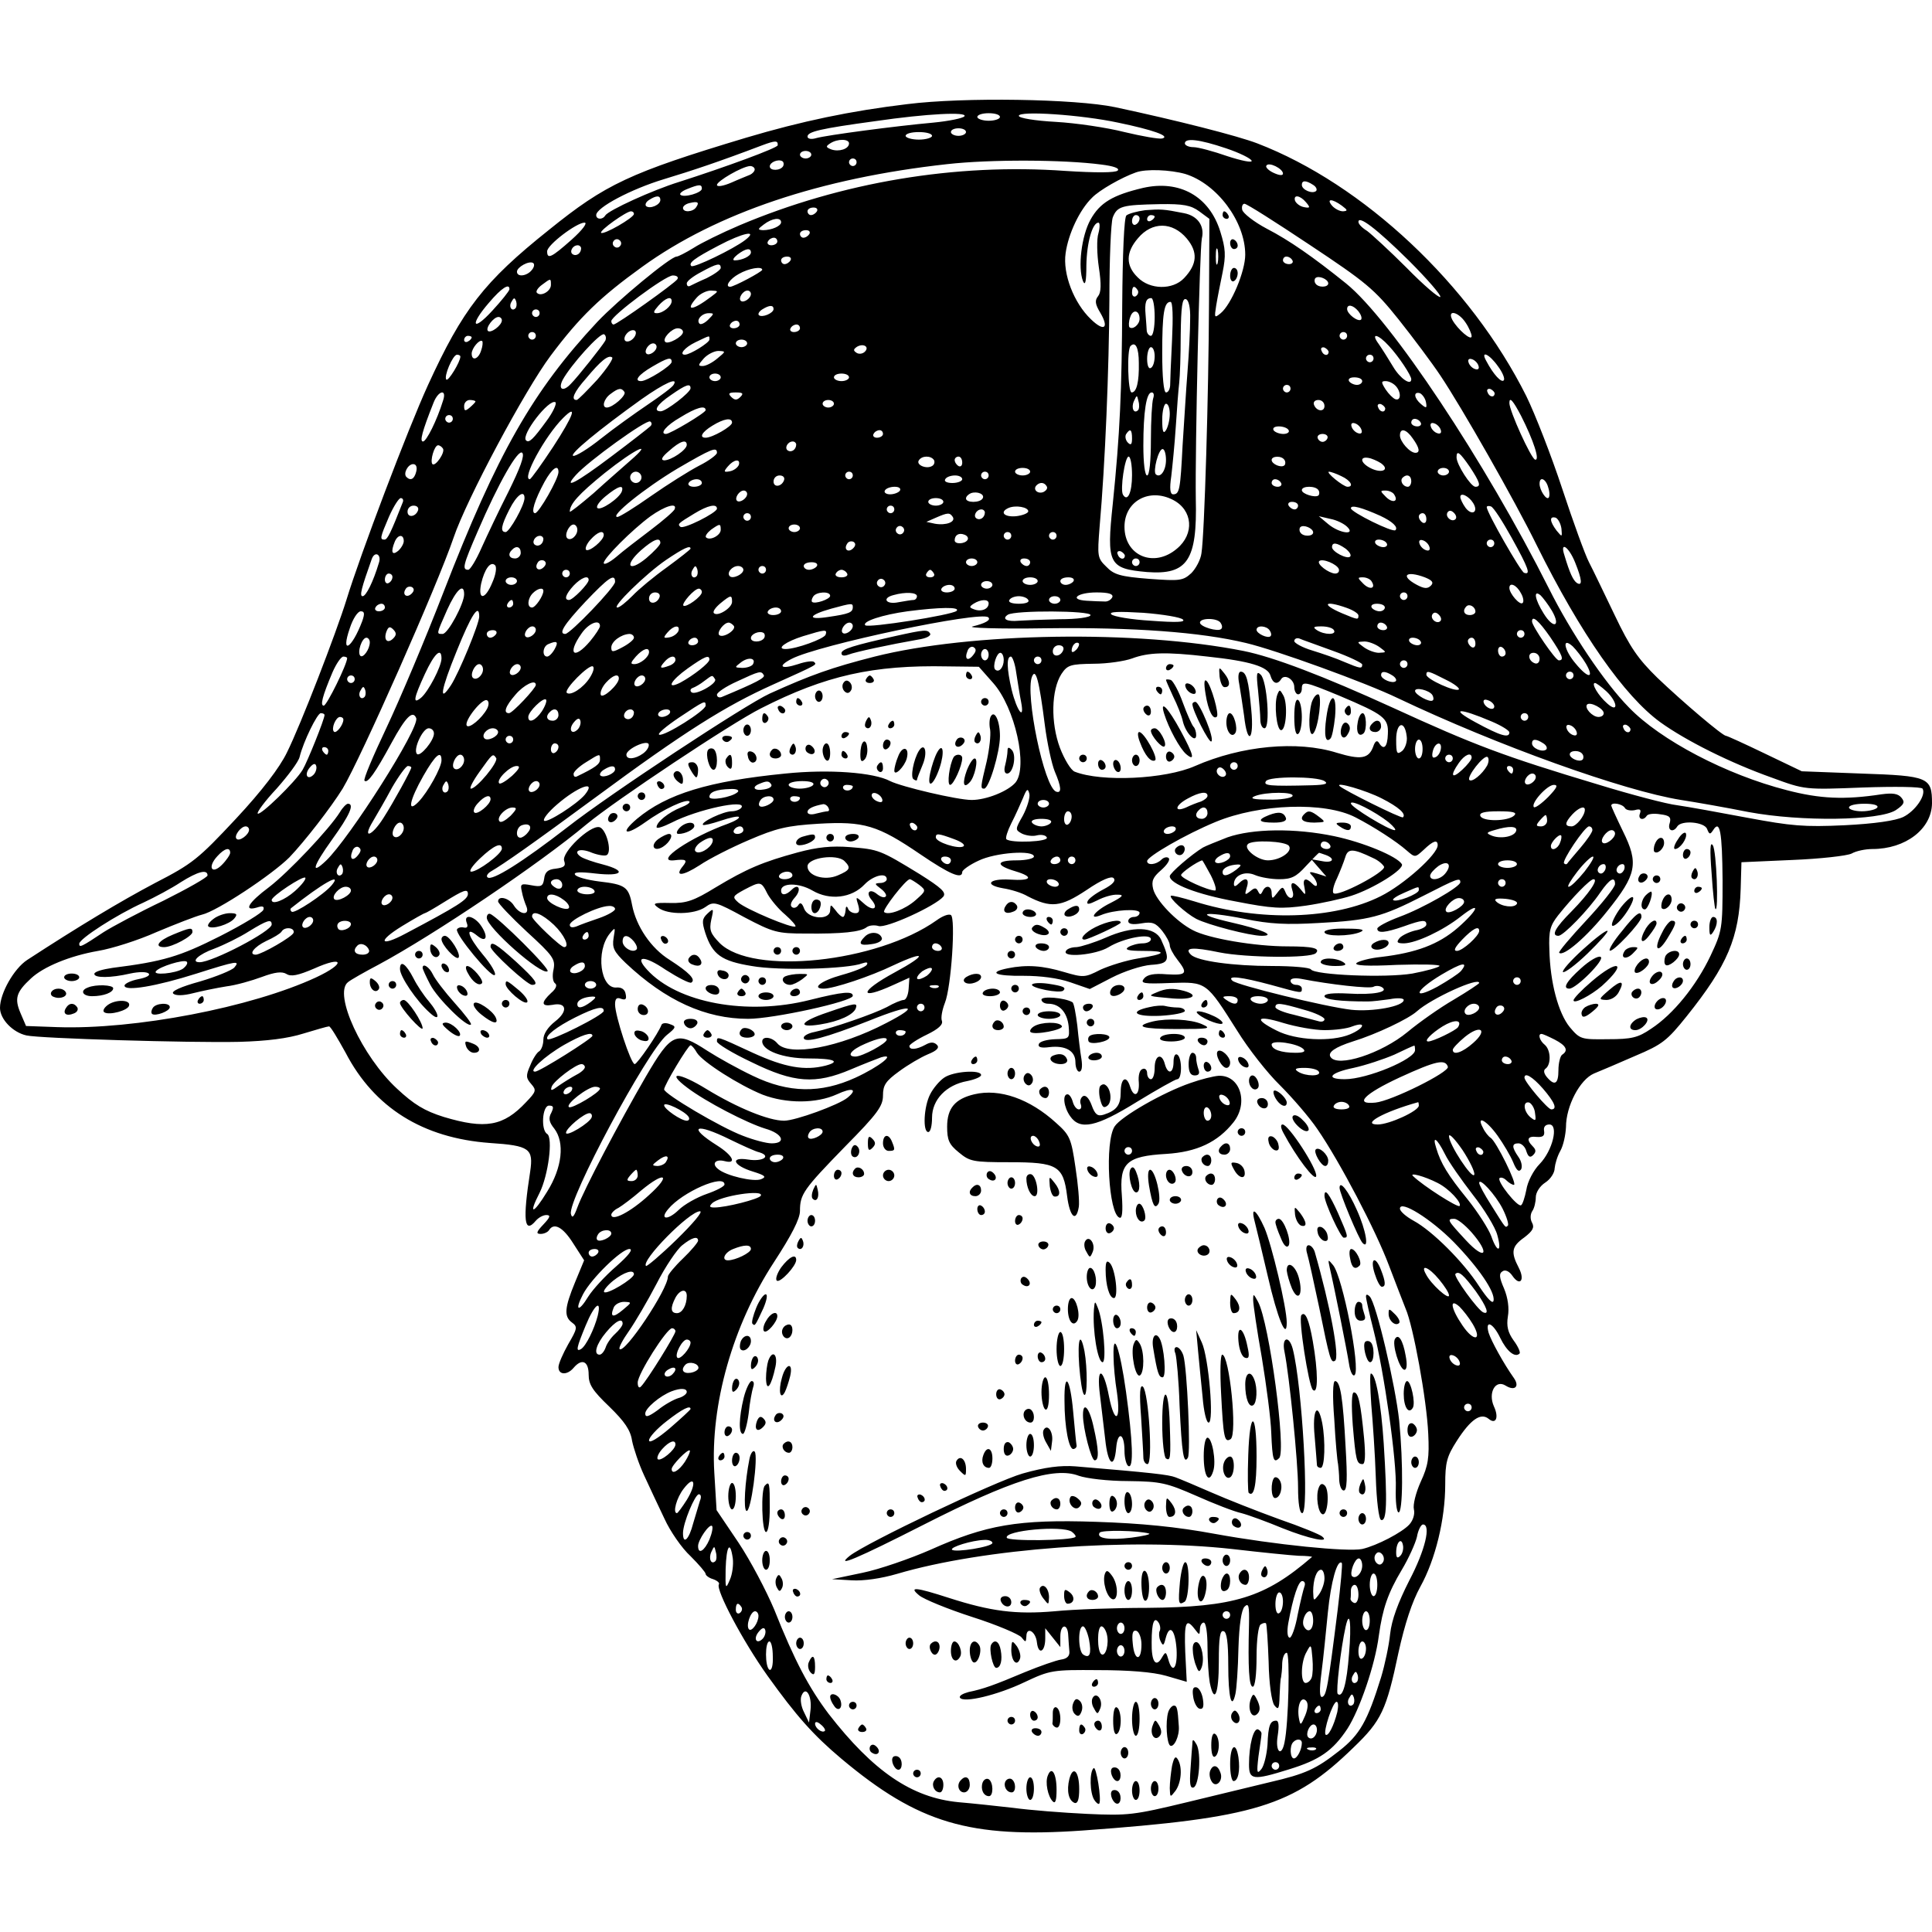 <svg version="1" xmlns="http://www.w3.org/2000/svg" viewBox="0 0 512 512"><path d="M240.4 27.6c-15 1.8-27.9 4.5-42.7 8.9-30.9 9.3-37.2 12.3-52.2 24.4-17.3 13.8-22.9 21.1-32.1 41.2-5.3 11.6-17.9 44.8-21.6 56.9-2.7 8.7-12.1 33.1-15.8 40.5-1.9 3.9-6.5 10-13.5 17.5-10 10.7-11.5 11.9-21.4 17-9.1 4.8-20.4 11.6-33.9 20.4-3.5 2.3-7.2 8.8-7.2 12.7 0 3 3.4 6.5 7 7.3 3.5.8 43.3 2 56.4 1.7 7.3-.2 12.9-.9 17-2.2 3.3-1 6.4-1.9 6.8-1.9.4 0 2.3 3.2 4.4 7 7.6 14.6 20.5 22.6 38.2 23.9 10.6.7 11.6 1.5 10.7 7.6-2 12.8-1.6 16.7 1.5 13 .7-.8 1.9-1.5 2.8-1.5 1.2 0 1 .6-.8 2.5-1.9 2-2 2.5-.7 2.5.9 0 1.9-.5 2.2-1 1.3-2.1 3.7-.8 6.4 3.5l2.9 4.5-2.4 5.8c-2.8 6.8-3 9.1-.8 10.7 1.5 1.1 1.4 1.6-1 5.7-1.4 2.5-2.6 5.2-2.6 6.1 0 2.1 2.3 2.2 4 .2 2.2-2.6 4-1.8 4 1.8 0 2.6 1 4.2 5.5 8.5 4 3.9 5.6 6.2 6 9 .4 2 1.8 6.2 3.2 9.2 1.4 3 3.8 8.2 5.4 11.5 1.5 3.3 4.6 7.8 6.9 9.9 2.2 2.2 4 4.3 4 4.7 0 .4.9 1.1 2 1.4 1.1.4 1.8 1 1.5 1.4-.8 1.5 6.4 15.1 12.9 24.2 7.6 10.6 12.1 15.7 19.6 22 20.4 17.1 33.9 21.1 64 19 45.5-3.3 55.7-6.4 71.7-22 7.4-7.1 8.7-9.9 11.9-25.1 1.7-7.7 3.6-13.5 5.8-17.5 4-7.2 6.6-17.9 6.6-27.1 0-5.8.4-7.4 3.1-11.6 3.6-5.6 6.3-7.5 8.4-5.8 1.9 1.6 2.8-.3 1.4-3.3-1.6-3.6.4-7.2 3.1-5.5 2.4 1.5 3.8.3 2.2-2-2.7-3.8-6-9.8-6.7-12-1-3.6 1.2-2.6 3.1 1.4 1.7 3.5 3.9 5.3 5.1 4.1.3-.3-.4-1.9-1.6-3.5-1.5-2.1-1.9-3.8-1.5-6.3.4-2.2 0-5-1-7.4-1.3-3-1.4-4-.4-4.6.7-.5 1.8 0 2.6 1.2 2 2.9 3.4 1.2 1.7-2.1-2.2-4.2-1.9-5.7 1.5-8.1 2.2-1.7 2.7-2.6 2-3.9-.5-.9-.5-2.2.1-3.1.5-.7.9-2.4.9-3.6 0-1.3 1.1-3 2.5-3.9 1.4-.9 2.5-2.6 2.5-3.8.1-1.1.7-3.2 1.5-4.6.8-1.4 1.4-4.2 1.5-6.3 0-5.6 3.7-12.6 7.4-14.2 1.7-.7 6.7-2.8 11-4.7 7.1-3 8.4-4 13.6-10.5 10.8-13.5 13.9-20.8 14.3-33.8l.2-7 13.5-.6c7.4-.3 14.5-1.1 15.7-1.7 1.2-.7 3.7-1.2 5.5-1.2 8.8 0 15.7-5.3 15.8-12.1 0-6.9-.9-7.3-18.7-7.9l-15.8-.6-9.8-4.7c-5.4-2.6-10-4.7-10.3-4.7-.9 0-11.4-8.9-18.2-15.4-5.1-5-7.2-8-11.3-16.6-2.8-5.8-5.8-12.1-6.8-14-1-1.9-4.2-10.7-7.1-19.5-2.9-8.8-7.2-19.8-9.5-24.5-14.8-29.6-43.2-56.2-71.3-67-5.2-2-21.3-6.1-37.7-9.6-10.5-2.2-40-2.7-55.1-.8zm15.2 3.2c-.3.5-4.1 1.3-8.3 1.7-10 .9-28.1 3.3-31 4.1-1.3.4-2.3.2-2.3-.4 0-1.3 3.3-2.1 18-4.1 13.7-2 24.4-2.5 23.6-1.3zm9.4.2c0 .5-1.3 1-3 1-1.6 0-3-.5-3-1 0-.6 1.4-1 3-1 1.7 0 3 .4 3 1zm31.3 1.5c9.2 1.9 14 3.6 11.7 4.2-.9.2-5.4-.6-10-1.7-4.7-1.2-12.9-2.4-18.2-2.7-5.5-.3-9.8-1-9.8-1.6 0-1.4 16.5-.3 26.3 1.8zM256 35c0 .5-.9 1-2 1s-2-.5-2-1c0-.6.9-1 2-1s2 .4 2 1zm-9 1c0 .5-1.6 1-3.5 1s-3.5-.5-3.5-1c0-.6 1.6-1 3.5-1s3.5.4 3.5 1zm-40.9 2.5c0 .7-13.9 5.8-26.1 9.7-7.1 2.2-18.7 7.5-19.6 8.9-.7 1.2-2.4 1.1-2.4-.1 0-2 9.3-6.9 17.9-9.5 7.6-2.3 14.8-4.7 26.1-9 3.5-1.3 4.2-1.3 4.1 0zM225 38c0 1.5-2.7 2.3-4.7 1.6-1.5-.6-1.5-.8-.3-1.6 2-1.3 5-1.2 5 0zm99.9 1.3c3.6 1.2 6.6 2.7 6.8 3.3.2.6-2.7 0-6.4-1.2-3.7-1.3-7.8-2.4-9-2.4-1.3 0-2.3-.5-2.3-1 0-1.5 3.8-1.1 10.9 1.3zM215 41c0 .5-.7 1-1.5 1s-1.5-.5-1.5-1c0-.6.7-1 1.5-1s1.5.4 1.5 1zm-7.5 3.1c-.8 1.2-3.5 1.2-3.5 0 0-1.1 2.2-2 3.3-1.4.4.2.5.9.2 1.4zM227 43c0 .5-.4 1-1 1-.5 0-1-.5-1-1 0-.6.5-1 1-1 .6 0 1 .4 1 1zm64.8.6c3.3.4 5 1 4.4 1.6-.6.6-5.9.6-13.8.1-29.2-2.1-59.4 3-86.4 14.4-4.7 2-10.2 4.7-12.2 6-2.1 1.3-4.1 2.3-4.5 2.3-1.6 0-15.6 11.6-21 17.3-17.1 18.3-26.5 34.8-40.8 71.7-4.8 12.4-11.6 28.5-15.1 35.9-3.5 7.4-6.2 13.7-5.8 14 .8.8 2.8-2 7.2-10.1 3.7-6.8 5.6-8.7 6.5-6.5 1 2.5-17.7 31.9-23.9 37.8-4.2 4-3.5 1.5 1.6-5.6 4.7-6.5 6-9.5 4.2-9.5-.4 0-1.4 1-2.1 2.2-2.8 4.5-13.7 16-18.8 19.9-5.5 4.1-6.9 6.5-3.2 5.4 1.5-.5 2-.3 1.7.6-.3.8-5.4 3.9-11.5 7-10.7 5.4-15 6.7-28.5 8.4-2.7.4-4.8 1-4.8 1.6 0 1.1 4.3 1.1 9.5-.1 2.3-.5 4.4-.5 4.9 0s-.7 1.1-2.8 1.5c-2 .4-3.6 1.2-3.6 1.7 0 1.6 8.4.2 19.1-3.2 10.7-3.4 11.6-3.5 10-1.6-.6.7-4.7 2.4-9.1 3.7-5.1 1.4-7.7 2.6-7.1 3.2.6.6 2.6.6 5.3-.1 2.4-.6 6.3-1.4 8.8-1.8 2.5-.3 6.7-1.5 9.4-2.5 3.5-1.3 5.3-1.5 6.5-.8 1.2.8 3.1.4 7.3-1.4 8-3.6 8.5-1.4.6 2.3-17.2 8-48.1 13.9-68.6 13.2l-8.3-.3-1.5-3.5c-1.6-3.8-1.1-5.5 2.8-9.1 3.3-3.1 10.3-6 17.8-7.3 3.6-.6 10.6-2.8 15.5-5 5-2.1 10.4-4.2 12-4.6 4-.9 18.6-10.6 23.2-15.2 4.1-4.3 11-13.2 14.1-18.2 4.8-8 25.2-54.1 29.4-66.5 3.4-10.1 18.9-39.1 25.7-48.2 7.7-10.3 13.2-15.6 24.3-23.6C190 56.4 217.5 47.2 251 43.5c11.6-1.3 30.9-1.2 40.8.1zM340 46c0 .6-1 .5-2.5-.2-1.3-.6-2.2-1.5-1.9-1.9.6-1.1 4.4.8 4.4 2.1zm-140-1.1c0 .5-.6 1.1-1.2 1.4-.7.3-3 1.2-5 2.1-2.1.9-3.8 1.2-3.8.6 0-1 6.7-4.9 8.8-5 .6 0 1.2.4 1.2.9zm114.1 1.2c8.4 2.6 15.9 12.6 15.9 21.4 0 4.4-3.7 13.2-6.5 15.5-1.7 1.4-1.7 1.2-1.2-2 .3-1.9 1.1-5.9 1.7-8.8.9-4.5.8-6.3-.6-10.8-2.9-9.4-10.8-13.8-20.5-11.6-8 1.9-11.4 3.9-13.9 8.4-2.4 4.3-3.4 12.7-2 16.3.6 1.4.9.1.9-4.2.1-6 1.6-11.3 3.2-11.3.4 0 .4 1.3 0 2.8-.5 1.5-.4 5.6.1 9 .7 4.6.6 6.7-.2 7.7-.9 1.1-.8 2.1.6 4.4 2.4 4.1 1 5.1-2.5 1.7-4.5-4.3-7.5-12-6.7-17.5.7-5.1 3.7-11.5 7-14.7 1.9-2 7.9-5.4 11.6-6.7 2.7-1 9.2-.7 13.1.4zM348 49c.8.5 1.1 1.2.8 1.6-1 .9-3.8-.3-3.8-1.6 0-1.2 1-1.3 3 0zm-162 1c0 1.1-4.8 2.5-5.7 1.6-.3-.3.5-1 1.8-1.5 3.2-1.3 3.9-1.3 3.9-.1zm-11 3c0 1.3-2.8 2.5-3.8 1.6-.3-.4 0-1.1.8-1.6 2-1.3 3-1.2 3 0zm171.1.6c1.2 1.4 1.1 1.6-.5 1.3-1.1-.2-2.1-1-2.4-1.7-.5-1.7 1.3-1.5 2.9.4zm-161.6 1.3c-.8 1.3-3.5 1.5-3.5.2 0-.5.8-1.1 1.8-1.3 2.1-.5 2.6-.2 1.7 1.1zm171.1-.4c1.6 1.2 1.6 1.4.3 1.5-.9 0-2.2-.7-2.9-1.5-1.6-1.9 0-1.9 2.6 0zM317.8 56l2.7 2-.1 22.3c-.1 24-1.2 61.3-2 66.3-.2 1.7-1.5 4.1-2.7 5.3-2.2 2-3 2.1-11.2 1.5-7.6-.6-9.3-1.1-11.3-3.2-2.4-2.3-2.4-2.8-1.8-10.5 1.5-17 2.5-41.9 2.6-60.4 0-10.5.4-20.3.9-21.7 1.2-3 2.5-3.3 12.4-3.5 6.3-.1 8.3.3 10.5 1.9zm29.3 8.9c14.9 9.9 17.1 11.7 23.5 19.7 3.9 4.9 8.9 11.6 11.1 14.9 5.7 8.5 19.7 33.1 25.5 44.9 11.7 23.6 23.3 40.1 32.8 47 6.8 4.9 18.6 10.8 29.6 14.7 8.7 3.2 8.7 3.2 24 2.6 8.5-.3 15.6-.2 15.9.3 1 1.7-1.9 5.9-5.1 7.5-2.1 1-7.6 1.8-15.6 2.2-10.7.5-14 .2-25.8-2-7.4-1.4-15.7-2.9-18.5-3.3-2.7-.3-12.2-2.8-21-5.5-25-7.5-32.7-10.4-54.5-20.4-18.2-8.3-31.5-13.4-39.5-15-28.2-5.6-72.3-4.9-97.7 1.5-11.4 2.9-17 4.9-27.8 9.8-6.4 2.9-42.5 26.7-53.6 35.4-12 9.3-20.1 14.4-21.2 13.3-.4-.3 0-1 .8-1.5 3.6-2.1 11-7.3 27.7-19.6 23.7-17.5 34.5-24.3 47.2-30 12.2-5.5 11.6-5.2 10.8-6-.3-.3-2.2-.1-4.2.6-4.6 1.5-5.6.6-1.7-1.4 7.1-3.7 50.2-12.8 52.1-11 .8.7-.8 1.6-4.1 2.4-1.8.4 6.8.7 19.2.5 23.4-.3 41.1 1 53.2 3.9 8 1.9 31.7 10.5 40.2 14.6 26.5 12.6 60 24.6 75.1 27 3.9.6 11.9 2 17.9 3.2 14 2.6 34.6 2.3 39-.5 2.2-1.5 2.5-2.1 1.5-3.3-.9-1.1-2.3-1.3-5.3-.9-9.8 1.5-16.3 1.2-25.1-1.1-16-4.1-33.4-13.2-41.8-21.9-6.5-6.6-15.4-19.9-21.2-31.5-16.9-33.6-41.9-71.3-53.8-80.9-8.7-7-15-11.4-21-14.5-3.4-1.8-6.3-4.1-6.5-5-.2-.9.1-1.6.6-1.6.6 0 8.3 4.9 17.3 10.9zM216.5 56c-.3.5-1 1-1.6 1-.5 0-.9-.5-.9-1 0-.6.7-1 1.6-1 .8 0 1.2.4.9 1zm-48.5.7c0 1-8 5.6-8.7 5-.5-.6 6.7-5.7 7.9-5.7.5 0 .8.3.8.7zm39 2.2c0 1-2.5 2.1-4.8 2.1-1.5-.1-1.4-.3.2-1.5 2.2-1.7 4.6-2 4.6-.6zm166.4 10.2c4.9 4.9 8.6 9.2 8.3 9.6-.4.3-4.4-3.1-8.9-7.7-4.6-4.6-9.3-8.9-10.5-9.8-1.3-.8-2.3-1.8-2.3-2.4 0-1.8 4.7 1.7 13.4 10.3zm-221.9-5.6c-5.4 4.8-6.5 5.3-6.5 3.1 0-1.7 7.8-7.6 9.9-7.6.9 0-.5 1.9-3.4 4.5zm63-1.5c-.3.5-1 1-1.6 1-.5 0-.9-.5-.9-1 0-.6.7-1 1.6-1 .8 0 1.2.4.9 1zm-17 1.6c-3.1 2.4-13.7 7.5-14.3 6.9-.8-.8.7-2 7.2-5.4 6.4-3.4 10.7-4.3 7.1-1.5zm-33.1 1.5c-.3.5-1 .7-1.5.3-.5-.3-.7-1-.3-1.5.3-.5 1-.7 1.5-.3.5.3.7 1 .3 1.5zM206 64c0 .5-.7 1-1.6 1-.8 0-1.2-.5-.9-1 .3-.6 1-1 1.6-1 .5 0 .9.4.9 1zm-52 1.8c0 1.3-1.2 2.2-2.2 1.6-1-.6-.1-2.4 1.3-2.4.5 0 .9.4.9.8zm168.7 3.9c-.3 1-.5.2-.5-1.7s.2-2.7.5-1.8c.2 1 .2 2.6 0 3.5zM199 66.9c0 1-2.4 2.1-4.3 2.1-.7 0-.3-.7.7-1.5 2.2-1.7 3.6-1.9 3.6-.6zm10.5 2.1c-.3.5-1 1-1.6 1-.5 0-.9-.5-.9-1 0-.6.7-1 1.6-1 .8 0 1.2.4.9 1zm133 0c.3.5-.1 1-.9 1-.9 0-1.6-.5-1.6-1 0-.6.4-1 .9-1 .6 0 1.3.4 1.6 1zm-201.6 2.6c-1.3 1.6-3.9 1.9-3.9.4 0-1.2 3.2-3 4.3-2.3.4.3.3 1.1-.4 1.9zM191 71c0 .5-1.7 1.7-3.7 2.7-2.1.9-4.1 1.9-4.5 2.1-.5.2-.8-.1-.8-.7s1.7-1.9 3.8-3c4.2-2.3 5.2-2.5 5.2-1.1zm11 .5c0 .5-7.5 4.5-8.5 4.5-1.5 0-.1-2.1 2.3-3.4 2.6-1.5 6.2-2.1 6.2-1.1zM179.5 74c-.7 1.1-16 12-16.9 12-.3 0-.6-.4-.6-.9 0-1.4 14.3-12.1 16.3-12.1 1 0 1.6.4 1.2 1zM352 75.1c0 1.1-2.7 1.2-3.4 0-.3-.4-.3-1.1 0-1.4.8-.8 3.4.3 3.4 1.4zm-206 .4c0 1.7-2.7 3.2-3.7 2.1-.4-.3.2-1.3 1.3-2.1 2.4-1.8 2.4-1.8 2.4 0zm-11 1.2c-.1.5-2.1 3-4.5 5.6-5.3 5.8-6.1 3.9-.9-2.1 3.3-3.9 5.5-5.3 5.4-3.5zm53.5 1.9c-5 3.8-7.2 4-3.8.2.9-1 2.6-1.8 3.7-1.8 2.1.1 2.1.1.1 1.6zm10.5-.7c0 1.2-2 2.5-2.7 1.8-.7-.7.6-2.7 1.8-2.7.5 0 .9.4.9.9zm-62.4 3.8c-1 1-1.9-.5-1-1.8.6-1.1.8-1.1 1.2 0 .2.7.1 1.5-.2 1.8zm41.4-1.9c0 1.3-2.3 3.2-3.9 3.2-1.1 0-1-.4.4-2 1.9-2.1 3.5-2.6 3.5-1.2zm27 2.1c0 1.1-3.1 2.4-3.9 1.6-.3-.3.1-1 .9-1.5 1.9-1.2 3-1.2 3-.1zm155 .6c.7.9 1 1.8.7 2.2-.8.7-3.7-1.5-3.7-2.8 0-1.4 1.6-1.1 3 .6zM143 83c0 .5-.4 1-1 1-.5 0-1-.5-1-1 0-.6.5-1 1-1 .6 0 1 .4 1 1zm44.7 1.7c-.9.9-1.9 1.4-2.3 1.1-1-1 .6-2.8 2.4-2.8 1.5 0 1.5.1-.1 1.7zm200.7.8c.9 1.3 1.6 3 1.6 3.6 0 1.4-3.7-1.8-5.1-4.3-1.5-2.9 1.6-2.2 3.5.7zM133 84.9c0 1.3-2.9 3.5-3.7 2.8-.7-.8 1.5-3.7 2.8-3.7.5 0 .9.4.9.9zm63 1.1c0 .5-.7 1-1.6 1-.8 0-1.2-.5-.9-1 .3-.6 1-1 1.6-1 .5 0 .9.4.9 1zm16 1c0 .5-.7 1-1.6 1-.8 0-1.2-.5-.9-1 .3-.6 1-1 1.6-1 .5 0 .9.4.9 1zm-44.1 2.6c-.6.7-1.5 1.1-2.1.8-.5-.3-.4-1.2.3-2 .6-.7 1.5-1.1 2.1-.8.5.3.4 1.2-.3 2zM181 88c0 1.2-4 3.4-4.7 2.6-.9-.8 1.7-3.6 3.3-3.6.8 0 1.4.4 1.4 1zm-39 1c0 .5-.4 1-1 1-.5 0-1-.5-1-1 0-.6.5-1 1-1 .6 0 1 .4 1 1zm18.4 1.3c-.8 1.4-7.3 9.6-9.1 11.4-2 2.2-3.5 1.6-2.2-1 2.1-3.9 10-12.7 11-12.1.5.3.6 1.1.3 1.7zM357 89c0 .5-.4 1-1 1-.5 0-1-.5-1-1 0-.6.5-1 1-1 .6 0 1 .4 1 1zm-232 .4c0 .3-.4.8-1 1.1-.5.3-1 .1-1-.4 0-.6.5-1.1 1-1.1.6 0 1 .2 1 .4zm63 .6c0 .8-5.1 4-6.5 4-1.6 0-.1-1.9 2.8-3.3 4-1.9 3.7-1.9 3.7-.7zm180.1 1.7c2.6 2.8 5.9 7.8 5.9 8.8 0 1.8-2.9-.1-4.8-3.3-1.2-2-2.9-4.7-3.8-6-2.3-3.1-.3-2.8 2.7.5zm-240.6 1.2c-.7 2.3-2.5 2.9-2.5.8 0-1.4 2.1-3.9 2.8-3.3.2.3.1 1.4-.3 2.5zM198 91c0 .5-.7 1-1.5 1s-1.5-.5-1.5-1c0-.6.7-1 1.5-1s1.5.4 1.5 1zm-24 .9c0 1.2-2 2.5-2.7 1.8-.7-.7.6-2.7 1.8-2.7.5 0 .9.4.9.9zm55.2 1.3c-.6.6-1.6.7-2.2.3-.9-.6-.9-.9.1-1.6 1.7-1 3.4 0 2.1 1.3zm122.9.1c-.1 1.2-1.5.9-1.9-.4-.3-.6.1-1 .8-.8.6.3 1.1.8 1.1 1.2zm-162 1.7c-1.3 1.1-3 2-3.9 2-1.3 0-1.2-.3.3-2 1-1.1 2.8-2 3.9-2 2 .1 2 .1-.3 2zm-68.1-.5c0 1.4-3.2 6.6-3.7 6.1-.8-.7 1.7-6.6 2.8-6.6.5 0 .9.2.9.5zm36.3 6.1c-2.7 2.9-5.1 5.4-5.5 5.4-1.6 0-.7-2.1 2.5-5.7 3.9-4.7 5.9-6.3 6.9-5.6.5.2-1.3 2.9-3.9 5.9zM364 95c0 .5-.4 1-1 1-.5 0-1-.5-1-1 0-.6.5-1 1-1 .6 0 1 .4 1 1zm33 2.1c1.2 1.6 1.9 3.3 1.5 3.7-.6.7-2.7-1.5-4.6-5.1-1.7-3 .8-1.9 3.1 1.4zm-219-1.2c0 1-6.5 5.1-8.1 5.1-2 0-.7-1.7 2.9-3.8 4.1-2.4 5.2-2.7 5.2-1.3zm213.8 1c.3.8-.1 1.2-.9.9-.7-.2-1.5-1-1.7-1.7-.3-.8.1-1.2.9-.9.7.2 1.5 1 1.7 1.7zM191 100c0 .5-.7 1-1.5 1s-1.5-.5-1.5-1c0-.6.7-1 1.5-1s1.5.4 1.5 1zm34 0c0 .5-.9 1-2 1s-2-.5-2-1c0-.6.9-1 2-1s2 .4 2 1zm136 1c0 .5-.6 1-1.4 1-.8 0-1.8-.5-2.1-1-.3-.6.3-1 1.4-1 1.2 0 2.1.4 2.1 1zm-182.5 1c-.3.6-3.4 2.9-6.8 5.2-3.4 2.3-9 6.3-12.4 9-3.5 2.8-6.8 4.8-7.4 4.6-1.1-.4 6.8-6.9 18.1-15 6.1-4.3 9.9-6 8.5-3.8zm191.3.2c1.5 1.5 1.6 4.1 0 3.6-.6-.2-1.8-1.4-2.6-2.6-1.2-1.9-1.2-2.2 0-2.2.8 0 1.9.5 2.6 1.2zm-186.8.7c0 1.1-6.5 6.1-7.9 6.1-2.1 0-1-1.8 2.7-4.3 4-2.8 5.2-3.2 5.2-1.8zm159 .1c0 .5-.4 1-1 1-.5 0-1-.5-1-1 0-.6.5-1 1-1 .6 0 1 .4 1 1zm-176.5.9c.5.9-3.1 4.1-4.7 4.1-1.4 0-.8-2.3 1-3.6 2.1-1.6 2.9-1.7 3.7-.5zm230.6.4c-.1 1.2-1.5.9-1.9-.4-.3-.6.1-1 .8-.8.6.3 1.1.8 1.1 1.2zm-278.7 1.9c-1.6 5.2-4.4 10.8-5.3 10.8-.9 0-.3-2.5 2.8-10.3 1.3-3.3 3.6-3.7 2.5-.5zm78.8-1c-.9.9-1.5.9-2.4 0-.9-.9-.7-1.2 1.2-1.2s2.1.3 1.2 1.2zm181.7 1.4c.3 1.6.1 1.7-1.3.5-1.9-1.6-2.1-3.4-.3-2.9.6.3 1.4 1.3 1.6 2.4zm-251.9-.2c0 .2-.7.9-1.5 1.6-1.2 1-1.5 1-1.5-.4 0-.9.7-1.6 1.5-1.6s1.5.2 1.5.4zm18.8 5.2c-3.5 4.8-4.6 5.9-5.4 5.1-1.4-1.4 6.1-11.1 7.8-10.1.4.3-.6 2.6-2.4 5zM221 107c0 .5-.7 1-1.5 1s-1.5-.5-1.5-1c0-.6.7-1 1.5-1s1.5.4 1.5 1zm130 .6c0 1.7-2.2 1.4-2.8-.4-.2-.7.3-1.2 1.2-1.2.9 0 1.6.7 1.6 1.6zm52.1 2.6c3.3 6.5 5.1 12 3.7 11.6-1.1-.4-6.8-12.9-6.8-15 0-1.8 1-.6 3.1 3.4zm-36-1.9c-.1 1.2-1.5.9-1.9-.4-.3-.6.1-1 .8-.8.6.3 1.1.8 1.1 1.2zm-180.1.4c0 .7-9.4 6.3-10.5 6.3-1.8 0 .1-2.3 3.8-4.4 4.2-2.6 6.7-3.3 6.7-1.9zm-40.4 9.7c-3.1 4.7-5.9 8.6-6.2 8.6-2.2 0 4-11.4 8.8-16.2 4-4 2.8-.7-2.6 7.6zM120 111c0 .5-.4 1-1 1-.5 0-1-.5-1-1 0-.6.5-1 1-1 .6 0 1 .4 1 1zm52.3 2c-.4.4-5 4-10.2 7.9-9.4 7.1-13.1 9-9.5 5 3.3-3.7 18.7-14.8 19.7-14.2.5.3.5.9 0 1.3zm21.7-1c0 1-5.2 4-7 4-1.8 0-1-1.5 1.8-3.2 3.1-1.9 5.2-2.2 5.2-.8zm182.5 0c.3.5-.1 1-.9 1-.9 0-1.6-.5-1.6-1 0-.6.4-1 .9-1 .6 0 1.3.4 1.6 1zm-15.7 1.9c.3.8-.1 1.2-.9.9-.7-.2-1.5-1-1.7-1.7-.3-.8.1-1.2.9-.9.7.2 1.5 1 1.7 1.7zm21 0c.3.8-.1 1.2-.9.9-.7-.2-1.5-1-1.7-1.7-.3-.8.1-1.2.9-.9.7.2 1.5 1 1.7 1.7zm-40.3.1c.3.5-.3 1-1.4 1-1.1 0-2.3-.5-2.6-1-.3-.6.3-1 1.4-1 1.1 0 2.3.4 2.6 1zM234 115c0 .5-.7 1-1.6 1-.8 0-1.2-.5-.9-1 .3-.6 1-1 1.6-1 .5 0 .9.4.9 1zm140.4 1.2c1.8 2.5 2 3.8.7 3.8-1.5 0-4.1-3-4.1-4.6 0-2.1 1.7-1.7 3.4.8zm-22.6-.1c-.2.6-.8 1-1.3 1s-1.1-.4-1.3-1c-.2-.6.4-1.1 1.3-1.1s1.5.5 1.3 1.1zM182 117.9c0 1.3-4.1 4.1-6 4.1-1-.1-.6-.9 1.3-2.5 2.9-2.6 4.7-3.2 4.7-1.6zm29-.1c0 1.3-1.2 2.2-2.2 1.6-1-.6-.1-2.4 1.3-2.4.5 0 .9.4.9.8zm-93.6 1.1c.6 1-2 4.8-2.8 4.1-.7-.8.5-5 1.5-5 .4 0 1 .4 1.3.9zm17.4 11.3c-2.6 5.1-5.8 11.9-7.2 15-1.4 3.2-3 5.8-3.5 5.8-1.7 0-1.4-1.2 2.5-10.2 5.5-12.8 10.7-21.9 11.8-20.8.7.7-.6 4.1-3.6 10.2zm32.2-8.1c-1.9 1.7-6.3 5.5-9.7 8.6-3.5 3-6.3 5.2-6.3 4.9 0-2 2.3-4.6 9.2-10.2 8-6.4 13.4-9 6.8-3.3zm23-2.1c0 .5-2.1 2.1-4.7 3.4-2.7 1.4-8.4 5-12.7 8-4.4 3.1-8.4 5.6-9 5.6-2.1-.1 7.2-7.6 15.9-12.8 9.1-5.3 10.5-5.9 10.5-4.2zm199.5 3.7c2.7 4.1 3.1 5.3 1.5 5.3-1.2 0-5-5.9-5-7.8 0-2 .8-1.4 3.5 2.5zm-142-1.8c.3.5.1 1.3-.5 1.6-1.5.9-4.3-.3-3.5-1.5.8-1.3 3.2-1.3 4-.1zm7.5.7c0 .8-.4 1.2-1 .9-.5-.3-1-1-1-1.6 0-.5.5-.9 1-.9.6 0 1 .7 1 1.6zm85.4-.7c.3.4.3 1.1 0 1.4-.8.8-3.4-.3-3.4-1.4 0-1.1 2.7-1.2 3.4 0zm26 1.2c1.7 1.5-.3 2.3-2.9 1.1-3.2-1.5-3.4-3.6-.2-2.7 1.2.4 2.6 1.1 3.1 1.6zm-170.6.1c-.3.7-1.3 1.5-2.4 1.7-1.6.3-1.7.1-.5-1.3 1.6-1.9 3.4-2.1 2.9-.4zm-85.5 1.8c-.5 2-1.5 2.5-2.6 1.4-.9-.9.4-3.4 1.8-3.4.8 0 1.1.8.8 2zm37.7.1c0 1.8-5.2 10.9-6.2 10.9-1.2 0-.1-3.5 2.5-8.3 2-3.6 3.7-4.8 3.7-2.6zm125-.1c0 .5-.9 1-2 1s-2-.5-2-1c0-.6.9-1 2-1s2 .4 2 1zm111 0c0 .5-.7 1-1.5 1s-1.5-.5-1.5-1c0-.6.7-1 1.5-1s1.5.4 1.5 1zm-214 1.5c0 .8-.7 1.5-1.5 1.5s-1.5-.7-1.5-1.5.7-1.5 1.5-1.5 1.5.7 1.5 1.5zm56-.5c0 .5-.4 1-1 1-.5 0-1-.5-1-1 0-.6.5-1 1-1 .6 0 1 .4 1 1zm36 0c0 .5-.4 1-1 1-.5 0-1-.5-1-1 0-.6.5-1 1-1 .6 0 1 .4 1 1zm93.5.2c2.4 1.1 3.4 2.8 1.6 2.8-1.1 0-5.9-3.9-4.9-4 .4 0 1.9.5 3.3 1.2zm-147.7 1c-.6 1.8-2.8 2.1-2.8.4 0-.9.7-1.6 1.6-1.6.9 0 1.4.5 1.2 1.2zm47.2-.2c0 .5-1.2 1-2.6 1-1.4 0-2.3-.4-1.9-1 .3-.6 1.5-1 2.6-1 1 0 1.9.4 1.9 1zm119 .5c0 .8-.4 1.5-.9 1.5-1.3 0-2.2-1.6-1.4-2.4 1.1-1.1 2.3-.6 2.3.9zm-188 .5c0 .5-.9 1-2.1 1-1.1 0-1.7-.5-1.4-1 .3-.6 1.3-1 2.1-1s1.4.4 1.4 1zm153.5 0c.3.5-.1 1-.9 1-.9 0-1.6-.5-1.6-1 0-.6.4-1 .9-1 .6 0 1.3.4 1.6 1zm70.8 1.2c.4 1.2.4 2.4.1 2.7-.6.7-2.4-2-2.4-3.7 0-2.1 1.7-1.3 2.3 1zm-132.9-.3c.3.5-.1 1.1-.9 1.5-1.5.6-2.9-.7-1.8-1.8.9-.9 2.1-.8 2.7.3zm-112.6 1.3c-.6 1.8-5.7 5.3-6.5 4.4-.4-.4.6-1.8 2.2-3.1 3.3-2.7 4.9-3.2 4.3-1.3zm73.7-.2c-.3.5-1.5 1-2.6 1s-1.7-.5-1.4-1c.3-.6 1.5-1 2.6-1s1.7.4 1.4 1zm110.9-.1c.3.4.3 1.1 0 1.4-.8.7-4.4-.4-4.4-1.4 0-1.2 3.7-1.2 4.4 0zm-151.4 1c0 1.2-2 2.5-2.7 1.8-.7-.7.6-2.7 1.8-2.7.5 0 .9.4.9.9zm62.4 1.2c-.7 1.2-4.4 1.2-4.4 0 0-.5.6-1.1 1.3-1.4 1.7-.6 3.8.3 3.1 1.4zm109.1-1c1.2 1.9-.5 2.3-2.2.6-1.6-1.6-1.6-1.7-.1-1.7.9 0 2 .5 2.3 1.1zM139 132c0 1.9-4 9-5 9-1.5 0-1.2-1.7 1-6 1.9-3.8 4-5.3 4-3zm251.4 1.3c1.5 2.4-.3 3.5-2 1.3-.8-1.1-1.4-2.4-1.4-2.9 0-1.3 2.2-.3 3.4 1.6zm-283.7-.1c-3.1 7.9-4 9.8-4.8 9.8-1.3 0-1.2-.5 1.2-6.1 1.2-2.7 2.6-4.9 3.1-4.9.6 0 .8.6.5 1.2zM250 133c0 .5-.9 1-2 1s-2-.5-2-1c0-.6.9-1 2-1s2 .4 2 1zm94 1c0 .5-.4 1-.9 1-.6 0-1.3-.5-1.6-1-.3-.6.1-1 .9-1 .9 0 1.6.4 1.6 1zm-233.2 1.2c-.6 1.8-2.8 2.1-2.8.4 0-.9.7-1.6 1.6-1.6.9 0 1.4.5 1.2 1.2zm68-.3c-.1.5-3 3-6.3 5.5s-7.5 5.7-9.2 7.2c-1.8 1.5-3.3 2.2-3.3 1.6 0-1.3 7.5-8.8 12.4-12.4 3.8-2.7 7.1-3.7 6.4-1.9zm11.2-.1c0 1.1-9 5.6-9.7 4.8-.8-.7-.6-.9 3.7-3.5 3.6-2.2 6-2.7 6-1.3zm47 .2c0 .5-.4 1-1 1-.5 0-1-.5-1-1 0-.6.5-1 1-1 .6 0 1 .4 1 1zm35.5.5c0 .5-1.5 1.1-3.2 1.3-3.2.3-4.5-1.1-2-2.2 1.9-.8 5.2-.2 5.2.9zm93.3 1.2c3.2 1.5 4.8 3 4 3.8-.7.7-11.8-4.8-11.8-5.8s2.9-.2 7.8 2zm34.8 5.8c4.6 8.3 5.1 9.9 3.3 9.3-.9-.3-9.9-16-9.9-17.4 0-.3.5-.4 1.1-.2.7.2 3.1 4 5.5 8.3zM261 135.8c0 1.3-1.2 2.2-2.2 1.6-1-.6-.1-2.4 1.3-2.4.5 0 .9.4.9.8zm124.7 1.8c-.9.9-2.8-.6-2.1-1.8.4-.6 1-.6 1.7.1.6.6.8 1.3.4 1.7zM199 137c0 .5-.4 1-1 1-.5 0-1-.5-1-1 0-.6.5-1 1-1 .6 0 1 .4 1 1zm53.5 0c.8 1.3-1.7 2.3-4.7 1.8l-2.3-.5 2.5-1.1c3.2-1.4 3.7-1.4 4.5-.2zm125.5.6c0 .8-.4 1.2-1 .9-.5-.3-1-1-1-1.6 0-.5.5-.9 1-.9.6 0 1 .7 1 1.6zm-21 2c2.4 2.3-2 1.8-5-.7l-2.5-2.1 3 .7c1.7.3 3.7 1.3 4.5 2.1zm56.8.5c.2 2.3.2 2.3-1.3.5-1.8-2.4-2-3.9-.2-3.4.6.3 1.3 1.5 1.5 2.9zm-260.8.3c0 1.6-1.8 3.1-2.7 2.2-.8-.8.5-3.6 1.7-3.6.5 0 1 .6 1 1.4zm38 0c0 1.5-2.9 3-3.9 2-.3-.3.3-1.2 1.3-2 2.4-1.7 2.6-1.7 2.6 0zm21-.4c0 .5-.7 1-1.5 1s-1.5-.5-1.5-1c0-.6.7-1 1.5-1s1.5.4 1.5 1zm27.4 1.1c-.3.5-1 .7-1.5.3-.5-.3-.7-1-.3-1.5.3-.5 1-.7 1.5-.3.5.3.7 1 .3 1.5zm108.6 0c0 1.1-2.7 1.2-3.4 0-.3-.4-.3-1.1 0-1.4.8-.8 3.4.3 3.4 1.4zm-188 .7c0 1.4-3.9 4.6-4.7 3.9-.3-.4.2-1.6 1.2-2.7 1.9-2.1 3.5-2.6 3.5-1.2zm96.4 1.3c-.7 1.1-3.4 1.2-3.4.1 0-1.4 1.1-2.1 2.6-1.5.8.3 1.1.9.8 1.4zM268 142c0 .5-.4 1-1 1-.5 0-1-.5-1-1 0-.6.5-1 1-1 .6 0 1 .4 1 1zm12 0c0 .5-.4 1-1 1-.5 0-1-.5-1-1 0-.6.5-1 1-1 .6 0 1 .4 1 1zm-173 1.4c0 .7-.7 1.9-1.5 2.6-1.6 1.3-2 .3-.9-2.4.8-2 2.4-2.1 2.4-.2zm37-.6c0 1.3-1.2 2.2-2.2 1.6-1-.6-.1-2.4 1.3-2.4.5 0 .9.4.9.8zm31 1.1c0 .5-1.7 2.3-3.7 4-4.7 3.9-6 2-1.4-2.1 3.2-2.8 5.1-3.6 5.1-1.9zm51.1 1.4c-1.3 1.3-2.6.3-1.6-1.2.3-.6 1.1-.8 1.7-.5.6.4.6 1-.1 1.7zm141.4-1.3c.3.5-.1 1-.9 1s-1.8-.5-2.1-1c-.3-.6.1-1 .9-1s1.8.4 2.1 1zm11.3.9c.3.8-.1 1.2-.9.9-.7-.2-1.5-1-1.7-1.7-.3-.8.1-1.2.9-.9.7.2 1.5 1 1.7 1.7zm17.2-.9c0 .5-.4 1-1 1-.5 0-1-.5-1-1 0-.6.5-1 1-1 .6 0 1 .4 1 1zm-39.4 1.4c1 .8 1.6 1.7 1.2 2.1-.8.8-4.8-1.3-4.8-2.5 0-1.4 1.3-1.2 3.6.4zM138 146.5c0 .8-.7 1.5-1.5 1.5-1.6 0-2-1.2-.8-2.3 1.1-1.2 2.3-.8 2.3.8zm45-1.1c0 .2-2.8 2.4-6.2 4.9-3.5 2.5-7.6 5.9-9.2 7.6-1.7 1.7-3.4 3.1-4 3.1-1.6 0 7.5-8.9 12.9-12.6 4.6-3.1 6.5-4 6.5-3zm234.4 3.6c1.9 4.7 2 6.4.5 5.5-1-.7-1.9-2.6-3.3-7.3-1.3-3.9 1.1-2.4 2.8 1.8zm-317 .2c-1.5 5-3.4 8.8-4.3 8.8-.9 0-.3-2.2 2.4-9.8.8-2.3 2.7-1.3 1.9 1zm43.7 1.1c-1.3 1.3-2.6.3-1.6-1.2.3-.6 1.1-.8 1.7-.5.6.4.6 1-.1 1.7zM259 149c0 .5-.7 1-1.5 1s-1.5-.5-1.5-1c0-.6.7-1 1.5-1s1.5.4 1.5 1zm14 0c0 .5-.4 1-.9 1-.6 0-1.3-.5-1.6-1-.3-.6.1-1 .9-1 .9 0 1.6.4 1.6 1zm81.8 1.8c.2.7-.2 1.2-1 1.2-1.7-.1-4.9-2.5-4.2-3.3.9-.8 4.7.8 5.2 2.1zm-224.3 3.5c-1.9 4.7-3.9 4.9-3 .4.9-3.9 2.5-6.1 3.7-4.9.5.5.2 2.5-.7 4.5zm86-4.3c-.3.5-1.3 1-2.1 1s-1.4-.5-1.4-1c0-.6.9-1 2.1-1 1.1 0 1.7.4 1.4 1zm-31.9 2.7c-1 1-1.9-.5-1-1.8.6-1.1.8-1.1 1.2 0 .2.7.1 1.5-.2 1.8zM197 151c0 1.2-2.8 2.5-3.6 1.7-.9-.9.6-2.7 2.2-2.7.8 0 1.4.5 1.4 1zm6 0c0 .5-.4 1-1 1-.5 0-1-.5-1-1 0-.6.5-1 1-1 .6 0 1 .4 1 1zm-52 1c0 .5-.4 1-1 1-.5 0-1-.5-1-1 0-.6.5-1 1-1 .6 0 1 .4 1 1zm73.5 0c.3.5-.3 1-1.5 1s-1.8-.5-1.5-1c.3-.6 1-1 1.5-1s1.2.4 1.5 1zm23 0c.3.5-.1 1-1 1s-1.3-.5-1-1c.3-.6.8-1 1-1 .2 0 .7.4 1 1zm-143.5.9c0 .6-.4 1.3-1 1.6-.5.3-1-.1-1-.9 0-.9.5-1.6 1-1.6.6 0 1 .4 1 .9zm273.6.1c2 .8 2.4 1.4 1.6 2.2-.9.9-1.8.8-3.7-.2-4.5-2.4-3-3.9 2.1-2zM137 154c0 .5-.7 1-1.5 1s-1.5-.5-1.5-1c0-.6.7-1 1.5-1s1.5.4 1.5 1zm19-.3c0 1-4.2 5.3-5.2 5.3-1.4 0-.9-1.5 1.2-3.8 2-2.1 4-2.9 4-1.5zm7 .5c0 1.4-11.9 13.8-13.2 13.8-1.9 0-.4-2.4 5.3-8.5 6.1-6.4 7.9-7.7 7.9-5.3zm71.4.9c-.3.5-1 .7-1.5.3-.5-.3-.7-1-.3-1.5.3-.5 1-.7 1.5-.3.5.3.7 1 .3 1.5zM275 154c0 .5-.9 1-2 1s-2-.5-2-1c0-.6.9-1 2-1s2 .4 2 1zm9.5 0c-.3.5-1.3 1-2.1 1s-1.4-.5-1.4-1c0-.6.9-1 2.1-1 1.1 0 1.7.4 1.4 1zm79 .1c1.2 1.9-.5 2.3-2.2.6-1.6-1.6-1.6-1.7-.1-1.7.9 0 2 .5 2.3 1.1zM263 155c0 .5-.7 1-1.5 1s-1.5-.5-1.5-1c0-.6.7-1 1.5-1s1.5.4 1.5 1zm-153.9 2.3c-1.3 1.3-2.6.3-1.6-1.2.3-.6 1.1-.8 1.7-.5.6.4.6 1-.1 1.7zM253 156c0 .5-.9 1-2.1 1-1.1 0-1.7-.5-1.4-1 .3-.6 1.3-1 2.1-1s1.4.4 1.4 1zm150 1.1c.7 1.1.9 2.4.5 2.7-.7.7-3.5-2.5-3.5-4 0-1.6 1.9-.8 3 1.3zm-280 .4c0 2.5-4.3 10.5-5.7 10.5-1.7 0-1.7.2 1.2-6.4 2.4-5.3 4.5-7.3 4.5-4.1zm21-.9c0 1.3-2.1 4.4-3 4.4-1.4 0-1.2-2.4.2-3.8 1.3-1.3 2.8-1.6 2.8-.6zm42 .3c0 1.2-4.2 4.2-4.9 3.6-.5-.6 2.9-4.5 4.1-4.5.4 0 .8.4.8.9zm-11.2 1.3c-.6 1.8-2.8 2.1-2.8.4 0-.9.7-1.6 1.6-1.6.9 0 1.4.5 1.2 1.2zm45.2-.3c0 .9-4.1 2.3-4.8 1.6-.2-.2-.1-.8.3-1.4.8-1.3 4.5-1.5 4.5-.2zm23 .1c0 .5-.4 1-.9 1s-2.3.3-4 .6c-3.3.7-4.5-1.1-1.3-1.9 3.2-.9 6.2-.7 6.2.3zm51.8.2c-.3.7-1.2 1.3-2.1 1.2-.9 0-3.1-.1-4.8-.2-4.7-.3-2.4-2.2 2.7-2.2 3.2 0 4.4.4 4.2 1.2zm78.2-.2c0 .5-.4 1-1 1-.5 0-1-.5-1-1 0-.6.5-1 1-1 .6 0 1 .4 1 1zm38.3 3.9c2.4 4.2.4 4.9-2.2.7-2.4-3.8-2.8-6.5-.8-4.8.6.6 2 2.4 3 4.1zM194 159.5c0 1.6-3.8 4-4.8 3-.4-.4.4-1.5 1.7-2.6 2.8-2.3 3.1-2.3 3.1-.4zm78.5-.5c.4.6-.7 1-2.5 1s-2.9-.4-2.5-1c.3-.6 1.5-1 2.5-1s2.2.4 2.5 1zm8.5 0c0 .5-.7 1-1.5 1s-1.5-.5-1.5-1c0-.6.7-1 1.5-1s1.5.4 1.5 1zm-145 1c0 .5-.5 1-1.1 1-.5 0-.7-.5-.4-1 .3-.6.8-1 1.1-1 .2 0 .4.4.4 1zm126-.1c0 1.5-1.9 2.3-3.8 1.6-1.4-.5-1.4-.7-.2-1.5 1.9-1.2 4-1.3 4-.1zM102 161c0 .5-.7 1-1.6 1-.8 0-1.2-.5-.9-1 .3-.6 1-1 1.6-1 .5 0 .9.4.9 1zm124-.1c0 1.4-1 1.8-6.5 2.6-5.8.9-5.3-.5.8-2.2 5.5-1.5 5.7-1.5 5.7-.4zm130.9.2c1.7.6 3.1 1.5 3.1 2 0 1.2-.1 1.2-4.4-.6-5.6-2.4-4.6-3.5 1.3-1.4zm10.1-.1c0 .5-.6 1-1.4 1-.8 0-1.8-.5-2.1-1-.3-.6.3-1 1.4-1 1.2 0 2.1.4 2.1 1zm24 1.1c0 .5-.7.9-1.5.9-1.5 0-2-1.2-.9-2.3.8-.8 2.4.1 2.4 1.4zm-184-.1c0 .5-.9 1-2.1 1-1.1 0-1.7-.5-1.4-1 .3-.6 1.3-1 2.1-1s1.4.4 1.4 1zm46.5-.1c-1.3 1.1-23.4 4.6-24.2 3.8-.9-1 4.6-2.8 11.2-3.7 8.5-1.1 14.1-1.2 13-.1zM96 164.6c-2.8 7.4-5.8 9.1-3.3 1.9.8-2.5 2.1-4.5 2.9-4.5 1 0 1.1.6.4 2.6zm31-1.2c0 1.9-5.4 15-7.5 18.2-3.3 5-2.7 1.3 1.5-9 3.9-9.7 6-12.9 6-9.2zm162-.4c0 .6-3.5 1.1-8.2 1.1-4.6.1-9.4.3-10.8.4-3.2.3-4.6-.5-2.9-1.6 2-1.2 21.9-1.1 21.9.1zm24.5 1.2c.7.7-1.8.8-8.5.3-5.2-.3-9.9-1.1-10.5-1.7-.7-.7 1.9-.8 8.5-.4 5.2.4 10 1.2 10.5 1.8zm68.2.4c-.9.9-2.8-.6-2.1-1.8.4-.6 1-.6 1.7.1.6.6.8 1.3.4 1.7zm-58.2.5c.4.6.5 1.3.1 1.6-.8.8-5.6-.6-5.6-1.7 0-1.3 4.7-1.3 5.5.1zm87.3 3.7c3.3 4.9 3.8 6.2 2.3 6.2-.9 0-7.1-9.1-7.1-10.3 0-1.8 1.8-.2 4.8 4.1zM159 165.9c0 .5-1.2 2.3-2.6 4-4.3 5.1-6.2 3.5-2.3-2 1.9-2.8 4.9-3.9 4.9-2zm35.5 0c.6 1.1-2.9 3.3-3.9 2.4-.7-.7 1.2-3.3 2.5-3.3.4 0 1 .4 1.4.9zm31.5 0c0 1.2-2 2.5-2.7 1.8-.7-.7.6-2.7 1.8-2.7.5 0 .9.4.9.9zm141.5.1c.3.5-.1 1-.9 1-.9 0-1.6-.5-1.6-1 0-.6.4-1 .9-1 .6 0 1.3.4 1.6 1zm-263.3 3.2c-1.5 1.5-2.6.4-1.8-1.8.5-1.3.9-1.5 1.8-.6s.9 1.5 0 2.4zm37.8-2.3c0 1.2-2 2.5-2.7 1.8-.7-.7.6-2.7 1.8-2.7.5 0 .9.4.9.9zm37.8.3c-.3.7-1.3 1.5-2.4 1.7-1.6.3-1.7.1-.5-1.3 1.6-1.9 3.4-2.1 2.9-.4zm156.7-.1c.4.6.5 1.2.2 1.5-.7.7-3.7-.7-3.7-1.7 0-1.3 2.7-1.1 3.5.2zm17-.1c.8 1.3-2.5 1.3-4.5 0-1.2-.8-.9-1 1.2-1 1.5 0 3 .4 3.3 1zm-222 1c-.3.5-1 1-1.6 1-.5 0-.9-.5-.9-1 0-.6.7-1 1.6-1 .8 0 1.2.4.9 1zm71 1.1c-.8 1.2-3.5 1.2-3.5 0 0-1.1 2.2-2 3.3-1.4.4.2.5.9.2 1.4zm16.3-.9c-.4 1.1-7.8 3.8-10.6 3.8-2.7 0 .1-2 4.6-3.4 5.9-1.8 6.5-1.9 6-.4zM404 168c0 .5-.4 1-1 1-.5 0-1-.5-1-1 0-.6.5-1 1-1 .6 0 1 .4 1 1zm-236 1c0 .5-1.3 1.6-3 2.5-2.6 1.4-3 1.4-3 .1 0-1.6 2.6-3.5 4.8-3.6.6 0 1.2.4 1.2 1zm-70 1.2c0 1.9-1.8 4.3-2.5 3.6-.9-.9.4-4.8 1.6-4.8.5 0 .9.6.9 1.2zm87-.2c0 .5-.7 1-1.6 1-.8 0-1.2-.5-.9-1 .3-.6 1-1 1.6-1 .5 0 .9.4.9 1zm168.3 2.5c4.2 1.5 7.7 3.2 7.7 3.6 0 1.2-.5 1.1-4.8-.7-2-.9-5.8-2.2-8.4-3-2.7-.8-4.8-2-4.8-2.5 0-.6.6-.9 1.3-.7.6.3 4.7 1.7 9 3.3zm23.2-2.5c.3.5-.1 1-.9 1s-1.8-.5-2.1-1c-.3-.6.1-1 .9-1s1.8.4 2.1 1zm14.5.6c0 .8-.4 1.2-1 .9-.5-.3-1-1-1-1.6 0-.5.5-.9 1-.9.6 0 1 .7 1 1.6zM147 172c-.6 1.1-1.5 2-2 2-1.4 0-1.2-2.7.3-3.3 2.3-1 2.8-.7 1.7 1.3zm138.2.2c-.7.7-1.2.8-1.2.2 0-.6.3-1.4.7-1.7.3-.4.9-.5 1.2-.2.2.3-.1 1.1-.7 1.7zm80.4-.7c1.9 1.4 1.9 1.4-.2 1.5-1.1 0-2.9-.7-4-1.5-1.9-1.4-1.9-1.4.2-1.5 1.1 0 2.9.7 4 1.5zm54.7 4.4c2.3 4 .6 4-2.7 0-3.1-3.6-3.8-7.3-.8-4.6.9.9 2.5 2.9 3.5 4.6zm-162.4-2.3c-1.4 1.8-2.4 1.1-1.5-1.1.3-.9 1.1-1.3 1.6-1 .8.5.7 1.1-.1 2.1zm23.9-1.4c-.6 1.8-2.8 2.1-2.8.4 0-.9.7-1.6 1.6-1.6.9 0 1.4.5 1.2 1.2zm117.2.9c0 .5-.4.9-1 .9-.5 0-1-.7-1-1.6 0-.8.5-1.2 1-.9.6.3 1 1 1 1.6zm-227-.3c0 1.3-2.3 3.2-3.9 3.2-1.1 0-1-.4.4-2 1.9-2.1 3.5-2.6 3.5-1.2zm90 .7c0 .8-.4 1.5-1 1.5-.5 0-1-.7-1-1.5s.5-1.5 1-1.5c.6 0 1 .7 1 1.5zm-145 1c0 2.1-3.5 8.8-5.4 10.4-2.3 1.9-2 .2 1-6.3 2.5-5.4 4.4-7.2 4.4-4.1zm149 .4c0 2-1.3 3.5-2.3 2.5-.7-.8.4-4.4 1.4-4.4.5 0 .9.9.9 1.9zm54-.9c11.3 1.2 16.1 2.7 16.7 5.1.6 2 1.8 2.5 2.8.9.9-1.5 3.5 0 3.5 2.1 0 1 .5 1.9 1 1.9.6 0 1-.7 1-1.5 0-2.1.8-1.9 10 1.9 11.8 5 13 5.9 12.8 10.1-.1 3.5-1.1 4.5-2.4 2.3-.5-.7-1-.4-1.5 1.1-1.2 3.2-3.3 3.5-9.6 1.6-10.5-3.3-25.3-1.9-37.6 3.5-7.9 3.5-24.8 4.3-31.9 1.5-1-.4-2.7-3.2-3.9-6.3-2.5-6.7-2.3-15.4.4-19.6 1.6-2.4 2.4-2.6 8.5-2.7 3.7 0 8.3-.7 10.2-1.4 4.3-1.6 8.9-1.8 20-.5zm88 .6c0 .9-.5 1.4-1.2 1.2-1.8-.6-2.1-2.8-.4-2.8.9 0 1.6.7 1.6 1.6zm-316-.2c0 1.6-5.4 12.6-6.2 12.6-1 0-.4-2.4 2.3-8.8 1-2.3 2.3-4.2 2.9-4.2.5 0 1 .2 1 .4zm87 .5c0 .5-.7 1.2-1.6 1.5-2.4.9-2.8.7-1.4-.9 1.4-1.7 3-2 3-.6zm9-.1c0 .9-4.2 4.2-7.7 6.1-4 2-2.5-.6 2-3.8 4.4-3.1 5.7-3.7 5.7-2.3zm11.5 1.3c-.4.5-1.6.9-2.8.9-2.1-.1-2.1-.1-.3-1.5 2-1.5 4.1-1.1 3.1.6zm69.8 2.1c.4 2.4.9 5.9 1.3 7.8 1 5.2-1.1 2.5-2.5-3.2-1.3-5.6-1.4-8.8-.2-8.8.4 0 1.1 1.9 1.4 4.2zm6.7-3.2c0 .5-.4 1-1 1-.5 0-1-.5-1-1 0-.6.5-1 1-1 .6 0 1 .4 1 1zm97 1c0 .5-.4 1-1 1-.5 0-1-.5-1-1 0-.6.5-1 1-1 .6 0 1 .4 1 1zm-245 1.4c0 1.6-1.8 3.1-2.7 2.2-.8-.8.5-3.6 1.7-3.6.5 0 1 .6 1 1.4zm10-.5c0 1.2-2 2.5-2.7 1.8-.7-.7.6-2.7 1.8-2.7.5 0 .9.4.9.9zm18.3 2.7c-1.7 2.7-5.1 4.9-6.1 4-.8-.9 5.9-7.6 6.9-7 .5.3.1 1.6-.8 3zm106.9 1.4c5.8 6.5 9.3 22.3 5.9 26.4-2 2.3-7.7 4.6-11.6 4.6-3.8 0-18.6-3.5-21.6-5-4.3-2.3-16.2-3.2-27.8-2-20.3 2-31.4 5.4-39.3 12-4.7 4-3 4.6 2.2.9 4.7-3.4 10.9-6.3 11.7-5.5.3.3-.7 1-2.3 1.6-3.2 1.3-6.4 3.8-6.4 5.2 0 .5 1.8-.1 4-1.2 6.8-3.5 19.9-6.3 18.5-4-.3.5-1.5 1-2.6 1-2.2 0-8.3 2.9-7.6 3.6.2.2 2.3-.3 4.7-1.1 2.4-.8 4.5-1.3 4.8-1 .3.3-1 1.1-2.9 1.8-9.8 3.5-19.7 10.2-14.3 9.7 3.2-.4 3.7-.1 2.4 1.5-2.4 2.9-.1 2.7 4.4-.2 2.5-1.7 8.4-4.7 13.1-6.7 7.2-3.1 10.1-3.8 18.4-4.3 12.1-.7 15.7.4 27 8.1 7.8 5.3 11.1 6.7 11.1 4.7 0-.5 1.9-1.9 4.3-3 4.5-2.2 14.7-2.9 14.7-1.1 0 .5-2 1-4.5 1-5.6 0-5.8 1.3-.4 2.9 5 1.5 4.3 2.6-1.5 2.2-5.5-.3-6.9 1.4-1.8 2.3 2 .3 5 1.2 6.5 2.1 6.2 3.2 8.8 2.9 15.6-1.6 4.1-2.8 6.6-3.8 7.2-3.2.7.7-.2 1.7-2.7 3-2.1 1.1-4 2.5-4.2 3.2-.3.9.4.8 2.6-.3 1.7-.9 4.1-1.6 5.4-1.5 1.8 0 1.4.5-1.9 2.2-4.1 2-6.2 4.7-2.5 3.2 3.3-1.4 10.2-1.8 10.2-.6 0 .6-.7 1.1-1.5 1.1s-1.5.5-1.5 1.1c0 .8 1.2 1 3.5.6 2.9-.5 3.8-.1 5.5 2 1.1 1.4 2 3.1 2 3.8 0 .7.9 2.4 2 3.8 2.9 3.7 2.5 4.2-2.8 3.9-3.4-.3-5.2.1-6 1.1-1.1 1.3-.2 1.5 7 1.2 9.6-.3 9.4-.4 17.7 12.7 2.9 4.7 8 11.2 11.3 14.4 3.3 3.3 7.8 8.5 9.9 11.6 6 8.7 15.6 27.1 19 36.2 1.7 4.5 3.7 9.6 4.4 11.4 2 4.5 5.6 24.1 6 33.2.3 6.3 0 8.4-2 12.7-1.3 2.9-2.1 6.1-1.8 7.3.3 1.2-.2 2.9-1.2 4-1.9 2.1-8.6 5.6-12.5 6.5-3.9.8-23-1.1-39-4-10.3-1.9-19.5-2.8-31.5-3.2-20.7-.7-29.2.8-43.9 7.4-5.5 2.4-13.6 5.2-18 6.1l-8.1 1.7 5.2.3c3.2.2 7.9-.5 12-1.7 23-6.8 61.7-9.6 88.8-6.6 7.7.9 15.7 1.7 17.7 1.8 2 0 3.6.2 3.5.3-12.5 10.8-20.6 13.3-43.7 13.5-8.5 0-19.5.4-24.5.9-10.3.9-17 0-27.9-3.5-9-2.9-10.9-3.1-8-.7 1.2 1 7.5 3.6 14 5.7 6.6 2.1 12.4 4.6 13.1 5.4 1.1 1.4 1.2 1.4 1.3-.2 0-2.8 2.5-1.4 2.8 1.6.4 3.4 2.2 2.5 2.2-1.1v-2.7l2 2.5 2 2.5v-2.8c0-3.4 2-3.6 2.1-.2.1 1.4.2 3.3.3 4.2.1 1.2-.7 1.9-2.2 2.1-1.3.2-5.6 1.7-9.5 3.3-8.3 3.5-11.1 4.5-15 5.3-1.5.4-2.6 1-2.3 1.5.9 1.5 10-.7 17.1-4.1 6.8-3.2 7.4-3.3 19.5-3.2 8.1 0 14.5.5 18 1.5l5.5 1.6-.4-7.9c-.3-8 .2-9.1 2.5-6.1 1.3 1.7 1.3 1.7 1.4 0 0-.9.5-1.7 1-1.7.6 0 1 2.8 1 6.4 0 3.5.3 7.8.6 9.5 1.2 5.9 2.4 3.1 2.4-5.5 0-6.4.3-8.5 1.3-8.1.8.2 1.2 3 1.2 8.9 0 8.6.9 12.2 1.9 7.7.3-1.3.7-6.8.8-12.1.2-6.4.8-10.1 1.6-11 1.1-1.1 1.3-.3 1.2 4.7-.3 11.5 0 16.5 1 16.5.6 0 1-3.3 1-7.9 0-4.6.5-8.3 1.1-8.6.6-.4 1.2-.5 1.4-.3.2.2.5 4.8.7 10.2.1 5.8.8 10.5 1.5 11.5 1.1 1.4 1.3 1 1.4-2.4.1-2.2.2-4.5.4-5 .1-.6.3-2.2.3-3.8.1-1.5.6-2.7 1.2-2.7.9 0 .5 18.8-.6 23.8-.8 4-2.5 2.4-1.8-1.8.4-2.6.3-4-.4-4-1.6 0-2.1 1.2-2.3 6.4-.2 2.6-.9 5.5-1.6 6.4-1.2 1.5-1.3 1-.8-3.3.4-2.8.8-5.4.8-5.9.1-.5-.3-1-.9-1.3-1.2-.4-2.4 4.1-2.4 9.3 0 4.1 1 4.3 10.6 1.3 8.1-2.5 11.6-4.9 15.5-10.8 3.2-5 7.3-16.8 8.3-24.6 1-7.2 2.4-11.3 6.1-17.5 1.8-3 3.6-7 4-8.7.3-1.8 1.1-3.3 1.6-3.3 2.2 0 .6 6.8-3.6 14.8-3 5.9-4.7 10.5-5.1 14.2-.3 3-1.4 8.2-2.4 11.5-3.6 11.6-5.6 15.2-11.1 19.5-6.1 4.8-8.9 6.1-18.4 8.3-3.8.9-13.7 3.3-21.9 5.3-14.1 3.4-15.7 3.6-26.5 3.1-6.4-.3-15.2-1-19.6-1.6-4.4-.5-10.9-1.2-14.5-1.5-12.4-1.2-22.6-8.2-34.4-23.4-5.2-6.9-9-14-14.4-27.6-2.1-5-6.3-13-9.5-17.8l-5.8-8.6-.6-9.9c-1.1-18.1 4.9-39.1 15.8-55.8 4.7-7.2 6.9-11.5 6.9-13.6 0-4.4.9-5.7 12-17.1 8.6-8.7 10-10.7 10-13.5 0-2.7.7-3.8 4.3-6.4 2.3-1.7 5.7-3.7 7.6-4.5 2.5-1 3.1-1.8 2.4-2.5-.8-.8-1.7-.8-3.1 0-2.4 1.3-4.2 1.4-4.2.3 0-.4 2.1-1.8 4.6-3 3.1-1.5 4.4-2.7 4-3.7-.3-.8.1-2.9.8-4.7 1.7-4.2 2.9-22.5 1.6-23.3-.6-.4-2.3.3-3.8 1.4-15.8 11.2-48.8 14.7-57.5 6-2.4-2.5-2.8-3.4-2.2-6.2.7-3 .6-3.1-1-1.6-1.5 1.4-1.5 2.2-.6 5.1 1.9 5.8 4.3 7.5 12.3 8.8 7.2 1.3 25.5.8 29.3-.7 1.2-.4 1.6-.3 1.2.4-.4.6-3.4 1.8-6.7 2.7-5.4 1.5-8.1 3.6-4.7 3.6 2.6 0 12.3-3.2 18.5-6.2 8.8-4.1 9-2.8.3 1.9-9.4 5.1-9.7 7.6-.3 3.3l4.2-1.9-.2 2.9c-.1 1.7-.7 3-1.3 3-.6 0-2.6.8-4.5 1.9-3.5 1.8-14.1 5.5-19.2 6.6-1.6.3-2.8 1-2.8 1.5 0 1.6 5.9 0 17.3-4.5 11.4-4.6 13.9-4.2 4.6.6-12.4 6.5-25.9 9-28.9 5.4-1.4-1.7-4-2-4-.5 0 2.4 5.5 4.5 12.2 4.5 6.9 0 8.7.8 4.6 1.9-5.5 1.4-10.8.5-19.3-3.4-9.7-4.5-9.5-4.4-9.5-3 0 .6 4.1 3.1 9.2 5.5 11.2 5.5 16.9 5.9 26.3 1.9 3.3-1.4 6.9-2.8 8-3.2 4.2-1.2-.5 2.5-6.8 5.4-9.2 4.2-17.7 4.1-27.2-.5-3.8-1.8-9.2-4.8-12-6.6-8.3-5.4-9.5-4.9-16.4 6.9-7 12.1-16.3 29.7-18.1 34.6-.9 2.5-1.4 3-1.7 1.7-.9-3.7 20.2-43.1 25.4-47.4 2.5-2 2.6-2.3.8-2.9-1-.4-2-.3-2.2.2-.8 2.2-6.4 10.4-7.1 10.4-1 0-5.2-12.8-5.2-15.8 0-1.5.4-2 1.6-1.5 1.2.4 1.5.1 1.2-1.3-.2-1.2-1.1-1.8-2.4-1.7-4.3.4-5.6-9.6-1.8-14.3 1.5-1.8 1.5-1.7 1 1.2-.4 2.6.1 3.6 3.2 6.6 10.6 10 21.2 14.8 32.5 14.8 6.6 0 27.7-4.6 27.7-6.1 0-1.3-2.6-1.1-11.4 1.1-16.6 4.2-35.1.8-43.1-8-3.5-3.8-.8-3.9 4.9 0 3.3 2.1 6.4 3.7 6.8 3.4 1.3-.8-.6-2.7-5.7-6-5-3.1-8.9-8.9-10-14.6-.9-4.8-1.8-5.4-8.7-6.2-3.2-.4-6.1-1.2-6.4-1.8-.5-.7 1.3-.8 5.5-.3 7.1.8 8.3-.7 1.9-2.4-2.4-.6-5-1.5-5.8-2-2.4-1.6-.3-2.5 2.9-1.1 1.6.6 3.4.9 3.9.6 1.5-.9-.2-7.1-2-7.4-2.5-.5-10 6.7-9.3 8.9.5 1.4 0 1.8-2.2 2.1-2.1.2-2.9.9-3.1 2.7-.3 2-.8 2.2-3.4 1.7-2.7-.5-3-.4-2.5 1.7.2 1.2.8 3 1.2 3.9 1 2.5-1.7 2.3-3.3-.2-1.2-2-4.2-2.8-4.2-1.1 0 .5 3.4 4.1 7.6 8 7 6.4 7.6 7.3 7.1 10-.4 1.7-.2 3.3.4 3.7.6.4.3 1.4-1 2.5-2.8 2.6-2.7 3.7.3 3.2 3.8-.8 4.2 1.7.7 4.4-1.9 1.5-3.1 3.3-3.1 4.8 0 1.3-.5 2.7-1.1 3.1-.6.3-1.7 2-2.4 3.8-1.2 2.7-1.1 3.3.3 4.9 1.4 1.6 1.3 2-1.4 4.8-6 6.4-10.8 7.2-21.8 3.9-5.1-1.6-7.9-3.3-12.4-7.5-9.2-8.5-16.9-25.1-13-28.2.7-.6 4.4-2.7 8.2-4.7 14.5-7.8 42.6-26.7 55.1-37.2 7.6-6.3 38.4-26.8 46.2-30.7 17.1-8.7 29.7-11.5 49.3-11.1l8.4.1 3.8 4.3zm-60.8-2.1c.5.7-2 2-11.1 5.8-.7.3-1.3 0-1.3-.6s2.4-2.2 5.3-3.5c6-2.8 6.4-2.9 7.1-1.7zm74.5 13.3c.6 4.7 1.8 10.2 2.6 12.2 1.8 4.2 1.9 5.9.4 5.4-3.2-1.1-8.3-25.9-6.4-30.5 1-2.4 1.9 1.1 3.4 12.9zM369 179c.8.5 1.2 1.2.9 1.5-.8.8-3.9-.5-3.9-1.6s1.1-1.1 3 .1zm14.1 1.1c2.3 1.1 3.8 2.3 3.5 2.6-.8.8-8.6-2.7-8.6-3.9 0-1.2.6-1 5.1 1.3zM417 179c0 .5-.4 1-1 1-.5 0-1-.5-1-1 0-.6.5-1 1-1 .6 0 1 .4 1 1zm-323 1c0 .5-.4 1-1 1-.5 0-1-.5-1-1 0-.6.5-1 1-1 .6 0 1 .4 1 1zm70-.2c0 1.6-4.4 5.6-4.8 4.3-.2-.7.4-2.1 1.4-3.2 1.8-2 3.4-2.5 3.4-1.1zm7 .1c0 1.2-2 2.5-2.7 1.8-.7-.7.6-2.7 1.8-2.7.5 0 .9.4.9.9zm18.5.1c.7 1.1-5.4 4.5-6.3 3.4-.4-.4-.2-.9.4-1.1.6-.2 2-1 3-1.8 2.3-1.7 2.1-1.7 2.9-.5zm-47.5 1.5c0 .9-6.2 7.5-7.1 7.5-1.6 0-1-1.8 1.7-4.9 2.2-2.6 5.4-4.2 5.4-2.6zm283.7 1.7c3 2.8 3.3 6 .2 3.2-2.4-2.1-4.3-5.4-3.2-5.4.3 0 1.7 1 3 2.2zm-329.1 1.5c-1 1-1.9-.5-1-1.8.6-1.1.8-1.1 1.2 0 .2.7.1 1.5-.2 1.8zm283-.5c.3.5.4 1.2.1 1.4-.7.7-4.7-1.5-4.7-2.5 0-1.1 3.8-.2 4.6 1.1zm-250.5 3.6c-1.4 2.6-4.8 5.4-5.4 4.5-.8-1.2 4.2-7.5 5.4-6.7.5.3.5 1.2 0 2.2zm14.5.7c-1.7 2.5-3.6 3.3-3.6 1.5 0-1.4 4-5.3 4.7-4.6.3.3-.2 1.7-1.1 3.1zm252.4-1.3c0 1.3-2.3.5-2.8-1-.2-.7.2-1 1.2-.6.9.3 1.6 1.1 1.6 1.6zm-209-.2c0 1.3-10.9 8.2-12.3 7.7-.6-.2 1.8-2.2 5.2-4.5 6.9-4.6 7.1-4.7 7.1-3.2zm238 2c0 .6-.6 1-1.4 1-1.6 0-3.8-2.4-3-3.3.9-.8 4.4 1.1 4.4 2.3zm-277 .5c0 .8-.7 1.5-1.5 1.5-1.6 0-2-1.2-.8-2.3 1.1-1.2 2.3-.8 2.3.8zm20-.7c0 1.3-1.2 2.2-2.2 1.6-1-.6-.1-2.4 1.3-2.4.5 0 .9.4.9.8zm9.5.2c-.3.5-1.3 1-2.1 1s-1.2-.5-.9-1c.3-.6 1.3-1 2.1-1s1.2.4.9 1zm217.8 2.2c2.6 1.1 4.7 2.4 4.7 2.9 0 1.6-2.4.9-9-2.7-7-3.8-4.4-3.9 4.3-.2zM86 189.5c0 1.1-4.5 12.3-5.8 14.5-1.9 3.2-11.3 12.3-11.9 11.6-.3-.3 1.9-3.3 5-6.6 3-3.4 5.8-7.1 6.1-8.4 1-4.1 4.7-11.6 5.6-11.6.6 0 1 .2 1 .5zm319 .5c0 .5-.4 1-1 1-.5 0-1-.5-1-1 0-.6.5-1 1-1 .6 0 1 .4 1 1zm-314 .7c0 1.4-1.9 3.8-2.5 3.2-.8-.8.5-3.9 1.6-3.9.5 0 .9.3.9.7zm62.1 2.6c-1.6 1.6-2.6 0-1-1.9.9-1.1 1.5-1.2 1.7-.4.2.6-.1 1.7-.7 2.3zm219.7 1.9c.2 1.3-.4 3.1-1.2 3.8-1.4 1.1-1.6.7-1.6-3 0-4.6 2.3-5.3 2.8-.8zm45-1.3c.3.8-.1 1.2-.9.9-.7-.2-1.5-1-1.7-1.7-.3-.8.1-1.2.9-.9.7.2 1.5 1 1.7 1.7zm14.3-.6c-.1 1.2-1.5.9-1.9-.4-.3-.6.1-1 .8-.8.6.3 1.1.8 1.1 1.2zM115 194.4c0 1.9-3.7 6.3-4.5 5.4-1.1-1.1 1.5-6.8 3.1-6.8.8 0 1.4.6 1.4 1.4zm17-.4c0 1.2-2.8 2.5-3.6 1.7-.9-.9.6-2.7 2.2-2.7.8 0 1.4.5 1.4 1zm4 2c0 .5-.4 1-1 1-.5 0-1-.5-1-1 0-.6.5-1 1-1 .6 0 1 .4 1 1zm34.4 3.7c-2.1 1.5-4.4 1.7-4.4.3 0-1.5 5.4-4 5.9-2.8.2.6-.4 1.7-1.5 2.5zm206.6-1.2c0 1.4-.4 2.5-1 2.5-.5 0-1-1.1-1-2.5s.5-2.5 1-2.5c.6 0 1 1.1 1 2.5zm32-1.5c.8.5 1.1 1.2.8 1.6-1 .9-3.8-.3-3.8-1.6 0-1.2 1-1.3 3 0zm-261 .9c0 .6-.4 1.3-1 1.6-.5.3-1-.1-1-.9 0-.9.5-1.6 1-1.6.6 0 1 .4 1 .9zm233.8.8c-.2.9-.8 1.8-1.5 2-.7.3-.9-.3-.6-1.6.6-2.5 2.6-2.8 2.1-.4zM87 199c0 .5-.2 1-.4 1-.3 0-.8-.5-1.1-1-.3-.6-.1-1 .4-1 .6 0 1.1.4 1.1 1zm332.4.9c.3.4.3 1.1 0 1.4-.8.8-3.4-.3-3.4-1.4 0-1.1 2.7-1.2 3.4 0zM117 201.5c0 1.9-3.6 8.4-6.1 11-3.1 3.2-2.4-.4 1.3-6.9 3.2-5.6 4.8-6.9 4.8-4.1zm6-.1c0 1.6-1.8 3.1-2.7 2.2-.8-.8.5-3.6 1.7-3.6.5 0 1 .6 1 1.4zm8.5-.5c.6 1.1-5.2 8.1-6.7 8.1-.5 0 .5-2 2.3-4.5 3.5-4.9 3.5-4.9 4.4-3.6zm27.5.4c0 1.2-1.2 2.1-6.2 4.5-.5.2-.8-.1-.8-.7s1.5-2 3.3-3.1c3.8-2.4 3.7-2.3 3.7-.7zm226-.3c0 .5-.4 1-1 1-.5 0-1-.5-1-1 0-.6.5-1 1-1 .6 0 1 .4 1 1zm5-.2c0 .5-1.1 1.9-2.5 3.2-2.8 2.6-3.3 1.6-.9-1.8 1.5-2.2 3.4-3 3.4-1.4zm4.1 2.1c-1.3 2.3-4 4.5-4.7 3.8-.8-.8 3.8-6.7 4.8-6.1.4.3.4 1.3-.1 2.3zm-311 2.4c-1.6 1.6-2.6 0-1-1.9.9-1.1 1.5-1.2 1.7-.4.2.6-.1 1.7-.7 2.3zM328 203c0 .5-.4 1-1 1-.5 0-1-.5-1-1 0-.6.5-1 1-1 .6 0 1 .4 1 1zm-219 .4c0 .6-4.7 9.2-7.4 13.4-3.1 4.9-5.7 5.7-2.8.9 1-1.7 3.4-5.8 5.1-9 1.8-3.1 3.7-5.7 4.2-5.7s.9.2.9.4zm26.7 2.2c-1.6 1.4-3.1 2.3-3.4 2-.9-.9 2.8-4.6 4.6-4.6 1.1 0 .8.7-1.2 2.6zm27.3-1.7c0 1.1-3.1 2.4-3.9 1.6-.3-.3.1-1 .9-1.5 1.9-1.2 3-1.2 3-.1zm161.7 1.7c-.9.9-2.8-.6-2.1-1.8.4-.6 1-.6 1.7.1.6.6.8 1.3.4 1.7zM401 204c0 .5-.2 1-.4 1-.3 0-.8-.5-1.1-1-.3-.6-.1-1 .4-1 .6 0 1.1.4 1.1 1zm6 1.9c0 1.2-2 2.5-2.7 1.8-.7-.7.6-2.7 1.8-2.7.5 0 .9.4.9.9zm-187.6 2.2c-.3.5-1 .7-1.5.3-.5-.3-.7-1-.3-1.5.3-.5 1-.7 1.5-.3.5.3.7 1 .3 1.5zM351 207c1.1.7.2 1-3.2 1.1-11.5.3-13.1.1-12.3-1.1.8-1.3 13.5-1.3 15.5 0zm-232.4 2.7c-1 1-1.9-.5-1-1.8.6-1.1.8-1.1 1.2 0 .2.7.1 1.5-.2 1.8zm24.4-1.8c0 1.2-2 2.5-2.7 1.8-.7-.7.6-2.7 1.8-2.7.5 0 .9.4.9.9zm61.4 0c.3.5-.5 1.1-1.9 1.3-2.6.5-3.5-.6-1.2-1.5 1.9-.8 2.5-.8 3.1.2zm11.1.1c-.3.5-1.9 1-3.6 1-1.6 0-2.9-.5-2.9-1 0-.6 1.6-1 3.6-1 2.1 0 3.3.4 2.9 1zm-60.5 2.6c-2.2 2.6-10.1 7.6-10.8 6.9-.4-.4 1.1-2.3 3.3-4.2 5.5-4.8 10.8-6.8 7.5-2.7zm71-2.2c0 1.1-1.9 1.5-2.5.6-.3-.5.1-1 .9-1 .9 0 1.6.2 1.6.4zm140.2 3.2c4.5 2.3 6.5 4.1 5.6 5-.4.4-15.7-7.2-16.8-8.3-1.2-1.2 6.9 1.1 11.2 3.3zm44.1-.4c-1.8 1.8-3.5 3-3.8 2.7-.9-1 3.5-5.9 5.3-5.9 1.2 0 .8.8-1.5 3.2zm-214.8-1.3c-1.5 1.4-7.5 2.4-7.5 1.3 0-1.3 1.8-2 5.5-2.1 1.7-.1 2.5.3 2 .8zm75.6 6.2c-2.1 3.7-2.1 3.8-.3 4.8 1 .5 2.8.8 3.9.5 1.2-.3 2.4-.1 2.7.5.8 1.2-9.5 1.6-10.7.5-.3-.3.3-2.2 1.3-4.2 1.1-2.1 2.4-5.1 3.1-6.7 1-2.5 1.3-2.7 1.7-1.1.2 1-.6 3.6-1.7 5.7zm-37.3-4.3c.2.7-.2 1-1.2.6-.9-.3-1.6-1.1-1.6-1.6 0-1.3 2.3-.5 2.8 1zm86.2-.9c0 .5-.8 1.1-1.7 1.5-1 .3-2.8 1-4 1.6-3.3 1.4-2.9-.6.5-2.4 3.1-1.7 5.2-2 5.2-.7zm22.5.1c-.3.5-3.2 1-6.3.9-4.1 0-5.1-.3-3.7-.9 2.9-1.2 10.8-1.2 10 0zm-212.5.8c0 1.4-3.6 4.3-4.3 3.5-.4-.3 0-1.5 1-2.5 1.7-1.9 3.3-2.4 3.3-1zm75 .1c0 1-3 2.4-3.7 1.7-.3-.3-.2-.9.2-1.5.8-1.3 3.5-1.5 3.5-.2zm7-.5c0 1.1-1.9 1.5-2.5.6-.3-.5.1-1 .9-1 .9 0 1.6.2 1.6.4zm66 1.6c0 .5-.7 1-1.5 1s-1.5-.5-1.5-1c0-.6.7-1 1.5-1s1.5.4 1.5 1zm90 4.9c1.4 1.2 2.1 2.1 1.6 2.1-1.5 0-11.6-6.1-11.6-7.1 0-1.1 6.3 2.1 10 5zM219.5 214c.3.5.3 1-.2 1-.4 0-1.8.3-3 .6-1.3.4-2.3.2-2.3-.4 0-.9 1.5-1.6 4.2-2.1.4 0 1 .3 1.3.9zm139.7 2.6c4.7 2.4 10.9 6.4 13.6 8.8 2.2 1.9 2.2 1.9 4.5-.2 2.5-2.4 3.7-2.8 3.7-1.2 0 2.4-8.9 10.4-15.1 13.5-12.3 6.2-32.1 6.8-49.3 1.4-3.3-1-6.1-1.7-6.3-1.5-.6.5 3.9 4.6 6.7 6.1 3.1 1.6 14.2 4.5 17.4 4.5 3.9 0 0-1.7-7.9-3.5-10.5-2.4-7.9-3.2 3.3-1 6.7 1.4 11.2 1.6 19.7 1.1 13.5-.7 16.7-1.6 27.7-7.2 9-4.6 9.8-4.9 9.8-3.6 0 1.2-9.9 6.9-16.2 9.2-3.2 1.2-5.8 2.6-5.8 3.1 0 1.3 2.1 1.1 7-.6 5-1.8 6-1.8 6-.5 0 .6-1.3 1.3-3 1.6-1.6.4-3.5 1.3-4.1 2-.9 1.1-.7 1.4 1.2 1.4 3.3-.1 10.3-3.4 15-7.1 5.6-4.4 4.8-1.9-.8 3-5.1 4.4-11 6.6-20.3 7.7-3 .3-5.9 1.1-6.5 1.6-.7.7 2.8.9 10.7.5 6.5-.2 11.5-.1 11.3.3-.3.4-3.5 1.3-7.2 2-7.1 1.2-25.9.4-26.9-1.1-.3-.5-4.9-.9-10.3-.9-10.2 0-19.8-1.3-21.5-3-1.9-1.9.4-2.1 7.6-.6 7 1.4 24.2 1.6 25.5.2 1.3-1.3-.8-1.8-7.5-1.8-8.6 0-21-2.1-25.1-4.3-4.3-2.2-9.7-7.8-10.5-10.9-.5-2.1-.1-3.1 2.1-5 1.6-1.4 2.5-2.8 2-3.2-.4-.4-1.3-.2-1.9.4-1.4 1.4-3.8 1.6-3.8.4 0-1.2 10.2-7.1 18.2-10.4 11.6-4.8 28.9-5.4 37-1.2zm71.4-2.5c.3.6 1.5.8 2.6.6 1.4-.4 1.8-.2 1.4.9-.6 1.5.9 2 1.8.6.3-.5 1.9-.7 3.6-.4 2.5.3 2.9.8 2.5 2.3-.7 2 .9 2.7 2 .9 1.1-1.7 7.2-1.2 7.9.7.6 1.5.8 1.5 1.6.3 1.8-2.9 2.4.4 2.5 13.3 0 12.8-.1 13.4-3.2 20-3.8 8-9.9 15.5-15.7 19.3-3.5 2.4-5.2 2.8-11.5 2.8-7.1.1-7.4 0-10.1-3.2-3-3.7-5.2-11.7-5.4-20.5-.2-5 .2-6.4 2.3-9.1 3.9-4.9 8.5-9.6 9.4-9.6 1.4 0-1.2 3.8-5.8 8.5-4.4 4.4-5.5 6.5-3.5 6.5 1.3 0 8-6.9 11.1-11.5 2.5-3.6 3.9-4.4 3.9-2.2 0 .8-3.4 5.1-7.6 9.6-4.2 4.5-7.5 8.4-7.2 8.6 1.1 1.1 7.3-4.2 12.7-11 7.9-9.8 8.4-12.7 4.2-21.2-1.7-3.5-3.1-6.6-3.1-6.8 0-1 2.9-.5 3.6.6zm66.9-.1c-.3.5-2.2 1-4.1 1-1.9 0-3.4-.5-3.4-1 0-.6 1.8-1 4.1-1 2.4 0 3.8.4 3.4 1zm-362.2 2.2c-1.3 1.2-2.5 1.9-2.9 1.5-1-1 1.6-3.7 3.4-3.7 1.3 0 1.2.4-.5 2.2zm184.7-.7c0 .8-.7 1.5-1.5 1.5-1.6 0-2-1.2-.8-2.3 1.1-1.2 2.3-.8 2.3.8zm100-.9c0 1.6-2.3 4.4-3.5 4.4-1.9 0-1.9-.9.2-3.2 1.6-1.7 3.3-2.4 3.3-1.2zm-136 1.8c0 .8-.4 1.8-1 2.1-.5.3-1-.3-1-1.4 0-1.2.5-2.1 1-2.1.6 0 1 .6 1 1.4zm117.3-.3c-1.6 1.6-8.5 1.7-9 .1-.3-.8 1-1.2 4.8-1.2 3.9 0 5 .3 4.2 1.1zm8.7 1.4c0 .8-.7 1.5-1.6 1.5-1.4 0-1.4-.3-.4-1.5.7-.8 1.4-1.5 1.6-1.5.2 0 .4.7.4 1.5zm-131.5.5c-.3.5-1.5 1-2.5 1s-2.2-.5-2.5-1c-.4-.6.7-1 2.5-1s2.9.4 2.5 1zM107 219.4c0 1.6-1.8 3.1-2.7 2.2-.8-.8.5-3.6 1.7-3.6.5 0 1 .6 1 1.4zm32.9 1.2c-.6.8-1.5 1.4-2 1.4-1.4 0-1.1-2.8.4-3.3 2-.7 2.9.4 1.6 1.9zm103.2-1.3c-.1 1.2-1.5.9-1.9-.4-.3-.6.1-1 .8-.8.6.3 1.1.8 1.1 1.2zm-177.1.6c0 1.3-2.6 3.2-3.3 2.4-.8-.7 1.1-3.3 2.4-3.3.5 0 .9.4.9.9zm131 .1c0 .5-.7 1-1.6 1-.8 0-1.2-.5-.9-1 .3-.6 1-1 1.6-1 .5 0 .9.4.9 1zm114.5 0c-.3.5-1.3 1-2.1 1s-1.2-.5-.9-1c.3-.6 1.3-1 2.1-1s1.2.4.9 1zm90.3.2c-.5 1.6-4.3 2.2-6.6 1.2-1.4-.6-1.3-.8.8-1.4 3.9-1.2 6.2-1.1 5.8.2zm20.2-.2c0 .5-1.4 2.6-3.2 4.7-1.8 2.1-3.4 4-3.5 4.2-.2.2-.5.2-.8-.1-.7-.6 5.5-9.8 6.6-9.8.5 0 .9.4.9 1zm6 .9c0 1.3-2.6 3.2-3.3 2.4-.8-.7 1.1-3.3 2.4-3.3.5 0 .9.4.9.9zm-175.1 1.5c1.9.7 3 1.5 2.4 1.9-1.3.8-7.3-1.1-7.3-2.4 0-1.1.6-1.1 4.9.5zm160.5 1c-.6 1.6-2.4 2.3-2.4.8 0-1 2.2-3.3 2.7-2.8.2.2.1 1.1-.3 2zm-224.6-.2c-.6 1.7-3.6 3.4-4.5 2.4-.4-.4.1-1.4 1.1-2.2 2.4-1.7 3.9-1.8 3.4-.2zm-93.9 3.4c-1.4 1.8-2.4 1.1-1.5-1.1.3-.9 1.1-1.3 1.6-1 .8.5.7 1.1-.1 2.1zm38.1-1.7c0 1.4-6.4 6.1-8.1 6.1-.8 0 .3-1.6 2.3-3.5 3.7-3.5 5.8-4.4 5.8-2.6zM61 226c0 .5-1 2-2.2 3.2-2.7 2.7-3.9.6-1.2-2.3 1.9-2.1 3.4-2.5 3.4-.9zm39 1.9c0 1.2-2 2.5-2.7 1.8-.7-.7.6-2.7 1.8-2.7.5 0 .9.4.9.9zm152 .1c0 .5-.4 1-.9 1-.6 0-1.3-.5-1.6-1-.3-.6.1-1 .9-1 .9 0 1.6.4 1.6 1zm29 0c0 .5-.7 1-1.6 1-.8 0-1.2-.5-.9-1 .3-.6 1-1 1.6-1 .5 0 .9.4.9 1zm4 0c0 .5-.4 1-1 1-.5 0-1-.5-1-1 0-.6.5-1 1-1 .6 0 1 .4 1 1zm134.9 3c-1.8 2.2-3.6 4-4.2 4-.5 0 .6-1.8 2.3-4 1.7-2.2 3.6-4 4.1-4 .6 0-.5 1.8-2.2 4zm-36.9.5c-1.4 1.7-4 2-4 .6 0-.6 1-1.7 2.2-2.6 2.6-1.7 3.7-.3 1.8 2zm19-2.5c0 .5-1.1 1-2.5 1s-2.5-.5-2.5-1c0-.6 1.1-1 2.5-1s2.5.4 2.5 1zm-311.4 2.7c-1 1-1.9-.5-1-1.8.6-1.1.8-1.1 1.2 0 .2.7.1 1.5-.2 1.8zm334.8-1.2c-.4.8-1 1.2-1.5.9-1.1-.6-.2-2.4 1.1-2.4.5 0 .7.7.4 1.5zm5 0c-.4.8-1 1.2-1.5.9-1.1-.6-.2-2.4 1.1-2.4.5 0 .7.7.4 1.5zM55 232c0 .5-5.3 3.5-11.7 6.7-6.5 3.1-13.6 6.9-15.8 8.3-6 4-6.5 4.2-6.5 3.1 0-1.3 9.9-7.7 17-10.9 3-1.4 7.5-3.8 9.9-5.4 4.6-2.9 7.1-3.5 7.1-1.8zm23.2 4.1c-2.8 2.5-6.2 3.8-6.2 2.4 0-1 8.3-6.5 8.9-5.9.3.3-.9 1.9-2.7 3.5zm9.7-1.5c-2 2.4-10 7.7-10.6 7-.4-.3-.4-.7-.2-.9 8.3-6.6 13.8-9.7 10.8-6.1zm61.1-.1c0 .9-.6 1.2-1.5.9-.8-.4-1.5-1-1.5-1.5s.7-.9 1.5-.9 1.5.7 1.5 1.5zm131.5-.5c.3.5-.1 1-.9 1s-1.8-.5-2.1-1c-.3-.6.1-1 .9-1s1.8.4 2.1 1zm118.5 0c0 .5-.4 1-1 1-.5 0-1-.5-1-1 0-.6.5-1 1-1 .6 0 1 .4 1 1zm-306 2c0 1.2-3.5 3.1-4.4 2.3-.8-.9 1.4-3.3 3-3.3.8 0 1.4.4 1.4 1zm64.5 0c.4.6-.5 1-1.9 1s-2.6-.5-2.6-1c0-.6.9-1 1.9-1 1.1 0 2.3.4 2.6 1zm218.5-.1c0 1-6.1 3.4-6.8 2.6-.3-.2 1-1.1 2.9-1.9 4.1-1.8 3.9-1.8 3.9-.7zm-252 1c0 1.5-2.7 3.2-16.5 10.5-6.9 3.7-7.6 2.1-.9-2 3.1-1.9 5.8-3.4 6-3.4.2 0 2.5-1.3 5.2-3 5-3.1 6.2-3.6 6.2-2.1zm-20 1c0 1.2-2 2.5-2.7 1.8-.7-.7.6-2.7 1.8-2.7.5 0 .9.4.9.9zm45.4.6c1.1.8 1.7 1.8 1.3 2.2-.9.8-5.7-1.4-5.7-2.7 0-1.4 2.2-1.2 4.4.5zm238.6.5c0 1.2-4 3.4-4.7 2.6-.9-.8 1.7-3.6 3.3-3.6.8 0 1.4.4 1.4 1zm14 .5c-.6 1.2-4.1.8-5.5-.6-.7-.7.1-.9 2.5-.7 1.9.2 3.3.7 3 1.3zm-239 1.4c0 .5-1.9 1.6-4.2 2.4-2.4.8-5.1 1.8-6 2.2-1.1.4-1.8.3-1.8-.4 0-1.3 7.4-4.9 10.3-5 .9-.1 1.7.3 1.7.8zm-16.2 4.2c2.7 2.6 4.3 5.9 2.7 5.9-.9 0-8.5-7.2-8.5-8.1 0-1.8 2.6-.8 5.8 2.2zM83 243.9c0 1.2-2 2.5-2.7 1.8-.7-.7.6-2.7 1.8-2.7.5 0 .9.4.9.9zM72 245c0 1.8-15.7 10-19.1 10-2.5 0-.3-2.1 3.9-3.6 2.6-1 6.7-3 9.2-4.6 4.9-3 6-3.3 6-1.8zm21-.1c0 1.2-2.8 2.2-3.4 1.2-.3-.5-.3-1.1.1-1.5.9-.9 3.3-.7 3.3.3zm-15.2 2.3c-.4 1.1-8.4 5.7-10 5.8-2.1 0-.4-2.1 2.7-3.6 2-.9 3.8-2 4.1-2.5.8-1.4 3.6-1.1 3.2.3zm314.2-.5c0 1.3-4.4 5.3-5.9 5.3-1 0-.6-.9 1.4-3 2.8-2.9 4.5-3.8 4.5-2.3zM156 248c0 .5-.5 1-1.1 1-.5 0-.7-.5-.4-1 .3-.6.8-1 1.1-1 .2 0 .4.4.4 1zm12 1.5c.7.9 1 1.8.7 2.1-1 1.1-3.7-.5-3.7-2.1 0-1.9 1.4-1.9 3 0zm-70.2 2.3c.2.7-.6 1.2-1.7 1.2-2.1 0-2.7-1.1-1.4-2.4.9-.9 2.6-.2 3.1 1.2zm151.7-.8c.3.5-.1 1-.9 1-.9 0-1.6-.5-1.6-1 0-.6.4-1 .9-1 .6 0 1.3.4 1.6 1zm-201 5.7c-1.9 1.3-8.4 1.9-7.1.6 1.1-1.2 7-3 8-2.5.5.3.1 1.1-.9 1.9zM155 256c0 1.3-2.8 2.5-3.8 1.6-.3-.4 0-1.1.8-1.6 2-1.3 3-1.2 3 0zm232.2 1.3c-.7.8-3.5 2.6-6.3 4.2-6.9 3.7-5.9 1 1.1-3.2 5.4-3.2 7.3-3.6 5.2-1zm-141.6 1.3c-1.1.7-2.2 1.1-2.5.8-.3-.3.3-1.2 1.3-2 1.1-.7 2.2-1.1 2.5-.8.3.3-.3 1.2-1.3 2zm91.2 2.4c8.3 2.3 8.2 2.3 8.2 1 0-.6-.7-1-1.5-1s-1.5-.5-1.5-1.1c0-.6 1.1-.8 2.8-.5 7.6 1.5 18.3 2.7 19.2 2.1.5-.3 1.5-.3 2.2.1 2.1 1.3-2.3 2.1-8.9 1.7-3.9-.2-6.3 0-6.3.7 0 .9 4.1 1.4 11.5 1.4 1.1 0 3.7-.3 5.8-.6 2-.4 3.7-.3 3.7.2 0 1.7-8.3 3.2-13.9 2.6-6.9-.8-30.2-6.5-31.5-7.7-1.6-1.5 2.4-1 10.2 1.1zm66.2-1c0 .5-.4 1-1 1-.5 0-1-.5-1-1 0-.6.5-1 1-1 .6 0 1 .4 1 1zm-245 1c0 .5-.7 1-1.5 1s-1.5-.5-1.5-1c0-.6.7-1 1.5-1s1.5.4 1.5 1zm234-.5c0 .2-3 2.2-6.7 4.4-3.8 2.2-9.3 6.1-12.3 8.6-6.9 5.7-18.6 9.5-20.4 6.6-.8-1.2 1.2-2.6 5.9-4.1 6.2-1.9 14.8-6 17-8 3.8-3.4 16.5-9.2 16.5-7.5zm-143.3 1.1c-.3.3-1.2.4-1.9.1-.8-.3-.5-.6.6-.6 1.1-.1 1.7.2 1.3.5zm-92.1 3.9c-2.3 1.7-3.6 1.9-3.6.6 0-1.1 1.8-1.9 4-2 1.1 0 1 .3-.4 1.4zM328 265c0 1.3-1.1 1.3-3 0-1.2-.8-1.1-1 .8-1 1.2 0 2.2.4 2.2 1zm8 0c0 .5-.9 1-1.9 1-1.1 0-2.3-.5-2.6-1-.4-.6.5-1 1.9-1s2.6.4 2.6 1zm-91 2c0 .5-.4 1-1 1-.5 0-1-.5-1-1 0-.6.5-1 1-1 .6 0 1 .4 1 1zm100.6.6c3 .8 5.4 2 5.4 2.5 0 .6-.8.8-1.7.5-1-.3-3.9-1-6.5-1.7-2.7-.6-4.8-1.5-4.8-2 0-1.3 1.4-1.1 7.6.7zm46.4-.6c0 1.2-2.8 2.5-3.6 1.7-.9-.9.6-2.7 2.2-2.7.8 0 1.4.5 1.4 1zm6.1 1.3c-1.3 1.3-2.6.3-1.6-1.2.3-.6 1.1-.8 1.7-.5.6.4.6 1-.1 1.7zm-238.1-.4c0 1.1-14.2 8.2-14.9 7.5-.8-.8 2.4-3.3 7.4-5.8 5.4-2.7 7.5-3.1 7.5-1.7zm191 5.1c2.7 0 6-.4 7.4-1 3.8-1.4 3.2.5-.6 2.1-5 2.1-14.5 1.6-19.5-1-6.2-3.1-5.3-4.2 1.8-2 3.3 1 8.3 1.9 10.9 1.9zm35.4-.8c-.6.9-6.6 3.8-7.9 3.8-1.3 0 .9-2.2 3.8-4 3.1-1.9 5.3-1.8 4.1.2zm4 4.2c-2.8 2.5-5.4 3.4-5.4 1.8 0-.4 1.4-1.9 3.2-3.4 4.2-3.4 6.2-1.9 2.2 1.6zm-150.4-3c0 1.1-1.9 1.5-2.5.6-.3-.5.1-1 .9-1 .9 0 1.6.2 1.6.4zm-83 1.1c0 .7-14 9.5-15.2 9.5-1.9 0 2.5-4.1 7.7-7.1 4.6-2.6 7.5-3.6 7.5-2.4zm255 1c3.1 1.6 3.7 2.9 2 4-.5.3-1 2.2-1 4.1 0 3.7-1 4.3-3.1 1.8-.8-1-.9-1.8-.3-2.2 1.5-1.1 1.4-4.9-.2-6.3-1.4-1.1-1.9-2.9-.9-2.9.4 0 1.9.7 3.5 1.5zm-177 0c0 1-6.5 4.5-8.3 4.5-2.5 0-1.2-1.8 2.6-3.4 3.4-1.5 5.7-1.9 5.7-1.1zm110.4 2.5c.7.7 0 1-2.1 1-3.8 0-6.3-.9-6.3-2.2 0-1.3 6.9-.3 8.4 1.2zm-160.7 1c1.6 2.5 11.2 8.6 17.4 11.1 6.3 2.4 14.2 2.4 19.7-.1 4.1-1.9 5.6-1.4 2.8.9-2.3 1.9-13.8 6.1-16.8 6.1-4.1 0-12.4-3.4-20.6-8.4-7.3-4.5-10.9-4.7-5-.3 4.9 3.7 15.7 9.3 20.6 10.8 4.6 1.3 5.7 3.9 1.7 3.9-1.4 0-4.8-.9-7.6-2-5.9-2.2-20.9-11.1-20.9-12.3 0-1.1 6.3-11.6 7-11.7.3 0 1.1.9 1.7 2zm190.3-.7c0 2.4-12.7 7.7-18.6 7.7-5.3 0-4-1.7 2.3-3 3.2-.7 8-2.3 10.8-3.5 2.7-1.3 5.1-2.4 5.3-2.4.1-.1.2.5.2 1.2zm25.5 2.7c.3.5-.1 1-.9 1-.9 0-1.6-.5-1.6-1 0-.6.4-1 .9-1 .6 0 1.3.4 1.6 1zm-16.8 1.7c.5 1.4-15 9.1-19.2 9.5-5.8.6-3-2.3 6.5-6.7 9.6-4.4 12-4.9 12.7-2.8zm-228.7.1c0 .5-1 1.4-2.2 2-1.3.7-3.4 2-4.7 2.9-1.9 1.4-2.3 1.5-1.9.3.5-1.5 6.4-6 7.9-6 .5 0 .9.4.9.8zm194.5 1.2c.8 1.3-3.5 1.3-5.5 0-1.1-.7-.7-1 1.7-1 1.7 0 3.5.4 3.8 1zm59.4 4.5c3.1 3.6 3.9 5.5 2.2 5.5-.9 0-7.1-7.3-7.1-8.4 0-1.5 2.1-.3 4.9 2.9zm-257.4.5c-.3.5-1.1 1-1.6 1-.6 0-.7-.5-.4-1 .3-.6 1.1-1 1.6-1 .6 0 .7.4.4 1zm7.5-.5c0 1-7.4 5.4-8.2 4.9-1.1-.7 5-5.4 6.9-5.4.7 0 1.3.2 1.3.5zm23.5 7.5c.3.5.1 1-.5 1-1.5 0-6-3.1-6-4.1 0-1.1 5.6 1.6 6.5 3.1zm175-3c.4.6-.5 1-2 1s-2.4-.4-2-1c.3-.6 1.2-1 2-1s1.7.4 2 1zm18.5 0c0 1.4-7.8 5-10.9 5-4.5 0 1.7-3.4 10.7-5.9.1-.1.2.4.2.9zm30.8 2c.3 2.1.2 2.2-1.2 1.1-1.9-1.6-2.1-4.4-.3-3.9.6.3 1.4 1.5 1.5 2.8zm-260.7-.1c-.8 1.4-.6 2.5.8 4.2 2.8 3.7 2.1 10.3-1.9 16.7-3.7 6.1-5.1 6.3-2 .3 2.3-4.6 3.6-14.6 2-15.6-1.7-1-1.3-7.5.5-7.5 1.2 0 1.3.4.6 1.9zm10.7 1.2c-.5 1.5-6.8 5.3-6.8 4.1 0-1.2 4.8-5.2 6.2-5.2.5 0 .8.5.6 1.1zm240.1 4.9c1.5 2.1 3.4 5.3 4.1 7 .9 2.2 1.5 2.7 2.1 1.9.4-.7.1-2.2-.7-3.3-1.8-2.6-1.8-3.6 0-3.6.8 0 1.8.9 2.1 2.1.5 1.5 1 1.8 1.8 1s.8-1.4-.1-2.3c-1.8-1.8-1.4-2.8 1.1-2.5 1.6.1 2.1-.3 1.9-1.6-.2-1 .3-1.7 1.4-1.7 2.5 0 .9 6.9-2.6 10.5-1.6 1.6-3.2 4.7-3.5 6.8-.4 2-1 3.9-1.4 4.1-.9.6-6.5-6.4-5.7-7.2.4-.3 1.2 0 1.8.6.7.7 1.6 1.2 2 1.2 1 0-4.7-11.6-6.2-12.5-.5-.3-1.5-1.5-2-2.6-1.9-3.5.9-2.1 3.9 2.1zm-203.4 1c3.3 1.6 6.8 3.2 7.8 3.4 3.2 1 .8 2.5-3 1.9-5-.8-4 1.6 1.3 3.2 3.2 1 3.6 1.4 2.1 2-1.9.8-9.3-.9-11.4-2.7-1.8-1.4-.7-2.7 1.7-2.1 3.4.9 2.2-1.5-1.9-4.1-8.1-5.1-5.9-6.2 3.4-1.6zm24.5-2.1c0 1-3 2.4-3.7 1.7-.3-.3-.2-.9.2-1.5.8-1.3 3.5-1.5 3.5-.2zm172.7 11.4c-.5 1.4-6.7-8-6.7-10.2 0-.9 1.6.8 3.6 3.7 1.9 2.9 3.3 5.8 3.1 6.5zm-7.8-5.5c1 2.1 4.4 6.9 7.4 10.8 3 3.8 6 8.7 6.5 10.7 1.3 4.6 0 4.9-1.6.3-.7-1.9-3.5-6.3-6.3-9.8-5.2-6.4-7.1-9.5-8.3-13.6-1.1-3.4.2-2.6 2.3 1.6zm10.2-.5c-.1 1.2-1.5.9-1.9-.4-.3-.6.1-1 .8-.8.6.3 1.1.8 1.1 1.2zm-216.6 2.6c-.3.6-1.4 1.1-2.3 1.1-1.5-.1-1.5-.2.2-1.5 2.1-1.6 3.2-1.3 2.1.4zm31-.9c-.3.5-1.3 1-2.1 1s-1.4-.5-1.4-1c0-.6.9-1 2.1-1 1.1 0 1.7.4 1.4 1zm-38.5 4.5c0 .8-.7 1.5-1.6 1.5-1.4 0-1.4-.3-.4-1.5.7-.8 1.4-1.5 1.6-1.5.2 0 .4.7.4 1.5zm212 2c3 1.5 6.5 5.3 5.8 6.1-.5.5-9.6-5.3-12.3-7.9-1.2-1.1 3 0 6.5 1.8zm-209 3.2c-5 4.6-10 7.1-10 5.2 0-.4.8-1.3 1.9-1.8 1-.6 3.7-2.6 6-4.6 6.4-5.3 8.1-4.2 2.1 1.2zm20-2.8c0 .5-2.1 1.6-4.7 2.5-2.6.9-6 2.8-7.5 4.3-2.9 2.8-5.1 2.5-2.7-.3 3.7-4.5 14.9-9.4 14.9-6.5zm206.2 6.4c1.1 2.2 1.7 4.2 1.4 4.5-.7.6-.4 1-4.4-5.4-1.8-2.8-3.2-5.4-3.2-5.9 0-1.6 4.3 3.1 6.2 6.8zm-196.6-3.4c-.6.9-9.2 3.1-12.3 3.1-1.3 0-1.4-.3-.6-1.1 2-2 14-3.8 12.9-2zm183.7 12.3c6.5 6.7 11 13.2 10.5 15.5-.2 1-1.6-.5-3.8-3.8-4.1-6.4-12.4-14.7-17.4-17.4-2-1.1-3.6-2.5-3.6-3.2 0-2.4 8.2 2.7 14.3 8.9zm-206-.7c-4.2 4.1-7.9 7.2-8.1 7-1.4-1.4 11.5-14.5 14.3-14.5.9 0-1.8 3.2-6.2 7.5zm210.6-2c5.1 5.8 3.8 7.8-1.4 2.2-4.9-5.3-5.2-5.7-3.1-5.7.8 0 2.8 1.6 4.5 3.5zm-227.9.4c0 1-3 2.4-3.7 1.7-.3-.3-.2-.9.2-1.5.8-1.3 3.5-1.5 3.5-.2zm23 1.9c0 .4-1.8 2.6-4 4.7s-4 4.3-4 4.8c0 3.4-11.5 20.6-12.8 19.2-.3-.3.8-2.4 2.5-4.8 1.6-2.3 4.9-7.9 7.3-12.5 2.3-4.5 5.4-9.1 6.8-10.2 2.6-2.1 4.2-2.5 4.2-1.2zm14 2.2c0 1-4.1 3-6.1 3-1.8 0-.9-2.1 1.4-3 3-1.2 4.7-1.2 4.7 0zm-40.5 1c-.3.5-1 1-1.6 1-.5 0-.9-.5-.9-1 0-.6.7-1 1.6-1 .8 0 1.2.4.9 1zm4.8 3.6c-2.9 2.5-6.2 6.1-7.4 8-2.6 4.3-3.7 3.8-1.4-.6 2.2-4.2 10.2-12 12.3-12 1.1 0-.2 1.7-3.5 4.6zm218.1 3.5c1.4 1.7 2.6 3.5 2.6 4.2 0 1.3-4.8-3-6.1-5.6-1.6-2.8.7-2 3.5 1.4zM168 337.7c-.1 1.2-7.2 5.5-7.9 4.7-.3-.3.8-1.7 2.4-3 2.9-2.3 5.5-3.1 5.5-1.7zm223.1 4.5c2.9 4.1 3.7 6.3 2 5.6-1.4-.5-8-9.6-7.4-10.2.9-.9 2.2.3 5.4 4.6zM182 343.4c0 2.5-1.2 4.6-2.6 4.6-1.7 0-1.8-1.4-.4-4.1 1.2-2.2 3-2.5 3-.5zm-16.9 3.7c-2.6 2.2-3.5 2-2.5-.5.3-.9 1.6-1.6 2.8-1.6 2.1.1 2.1.1-.3 2.1zm225.2 3.8c2.6 4.4.3 4.8-2.7.4-3.1-4.5-3.6-7.5-.8-5 .9.9 2.5 2.9 3.5 4.6zm-231.9-2.2c-.9 3.5-3.1 8-4.4 8.8-1.5.9-1.2-.4 1.2-6.2 2.3-5.6 4.3-7.2 3.2-2.6zm6.6 2.1c0 .5-.9 1.7-2 2.7-1.1 1-2.2 2.6-2.5 3.6-.4 1.1-1.1 1.9-1.6 1.9-1.7 0-.9-2.8 1.7-5.9 2.5-3 4.4-4 4.4-2.3zm14 2c0 .9-7.5 13-9.1 14.6-.5.6-.9.2-.9-1 0-2.3 7.7-14.4 9.1-14.4.5 0 .9.4.9.8zm4 3c0 1.5-2.8 4.7-3.5 4-.8-.8 1.3-4.8 2.5-4.8.6 0 1 .4 1 .8zm203.8 5.1c.3.8-.1 1.2-.9.9-.7-.2-1.5-1-1.7-1.7-.3-.8.1-1.2.9-.9.7.2 1.5 1 1.7 1.7zm-201.7 1.6c0 .5-.9 1.1-2.1 1.3-2 .3-2.7-.8-1.3-2.2 1-.9 3.4-.3 3.4.9zm-6.9 1.7c-.6.6-1.5.8-1.9.4-.4-.4-.1-1.1.7-1.6 1.9-1.2 2.7-.3 1.2 1.2zm3.8 4.7c0 .5-1 1.3-2.2 1.6-1.3.4-3.8 1.8-5.5 3.2-2.5 1.8-3.3 2-3.3.9 0-1.4 3.9-4.7 7-5.9 2.4-.9 4-.8 4 .2zm208 4.1c0 .5-.4 1-1 1-.5 0-1-.5-1-1 0-.6.5-1 1-1 .6 0 1 .4 1 1zm-207 .4c0 .2-2.5 2.5-5.5 5.1-3.3 2.8-5.5 4.1-5.5 3.2 0-.8 2.1-3.1 4.7-5.1 4.1-3.2 6.3-4.3 6.3-3.2zm-4 9.4c0 1.4-3.9 4.6-4.7 3.9-.3-.4.2-1.6 1.2-2.7 1.9-2.1 3.5-2.6 3.5-1.2zm2.5 4.6c-1.6 2.4-3.5 3.5-3.5 1.9 0-1 4.3-5.4 4.8-4.9.2.2-.4 1.6-1.3 3zm.5 10.1c-1.2 1.9-2.4 3.5-2.6 3.5-1.2 0-.1-4.1 1.8-6.5 2.9-3.8 3.5-1.4.8 3zm3.5.2c-.3 1-1.1 3.7-1.8 6-1.1 4.3-2.7 5.8-2.7 2.6 0-2.7 3.2-10.3 4.2-10.3.6 0 .7.8.3 1.7zM188 408c-1.3 3-3 4.1-3 1.7 0-1.6 3-6 3.7-5.3.3.3 0 1.9-.7 3.6zm96-2.1c.8.6 1.2 1.2 1 1.4-1.1 1-18 1.2-18.2.2-.6-1.9 14.5-3.3 17.2-1.6zm20.5.5c.6.2-1.6.7-4.7 1.1-5.9.7-9.3.2-8.4-1.3.4-.8 10.3-.6 13.1.2zm-41.5 2.5c0 1-9.8 2.6-10.7 1.8-.6-.7 5.3-2.5 8.5-2.6 1.2-.1 2.2.3 2.2.8zm108.1 3.4c-.8.8-1.1.5-1.1-.9 0-2.7 1.4-4.1 1.8-1.9.2.9-.1 2.2-.7 2.8zm-181.5 1.4c-1.1 1.1-1.9-.6-1.1-2.4.8-1.7.8-1.7 1.2 0 .3 1 .2 2.1-.1 2.4zm4.6-.7c.2 1.6-.1 4.2-.8 5.7-1.1 2.6-1.2 2.4-1.1-2.9.2-6.2 1.2-7.7 1.9-2.8zm172.3 1c-.5.8-1.1.8-1.7.2-.6-.6-.7-1.6-.3-2.2.5-.8 1.1-.8 1.7-.2.6.6.7 1.6.3 2.2zm-5.5.9c0 2-1.7 3.7-2.7 2.8-.7-.8.7-4.7 1.8-4.7.5 0 .9.9.9 1.9zm-6.5 11.7c-2.6 20.8-3 22.7-4.1 23.1-.7.2-.8-1.7-.2-6.4.5-3.8 1.2-10.9 1.7-16 .8-8.1 2.5-14.2 3.7-13.1.2.3-.3 5.8-1.1 12.4zm-3.5-8.3c0 1.3-.7 3.2-1.5 4.3-1.4 1.8-1.4 1.8-1.5-.8 0-3.2.9-5.8 2.1-5.8.5 0 .9 1 .9 2.3zm14 1.7c0 1.6-.4 3-1 3-.5 0-1-1.4-1-3 0-1.7.5-3 1-3 .6 0 1 1.3 1 3zm-19.3.4c-.3.8-1.1 4.1-1.8 7.5-.6 3.4-1.6 6.1-2.1 6.1-.6 0-.8-1.5-.4-3.8 1.3-7.1 2.7-11.2 3.7-11.2.6 0 .9.6.6 1.4zm14.3 2.2c0 1.4-.5 2.4-1.1 2.2-.6-.2-1-.7-1-1.1.1-.4.1-1.4.1-2.2 0-.8.5-1.5 1-1.5.6 0 1 1.2 1 2.6zm-20 1.8c0 1.4-.4 2.8-1 3.1-.6.4-1-.7-1-2.4s.5-3.1 1-3.1c.6 0 1 1.1 1 2.4zm-143.5 1.5c.3.5.1 1.2-.5 1.6-.5.3-1-.1-1-.9 0-1.8.6-2.1 1.5-.7zm4.5 2.3c0 1.9-1.8 4.3-2.5 3.6-.9-.9.4-4.8 1.6-4.8.5 0 .9.6.9 1.2zm125-.2c0 .5-.4 1-1 1-.5 0-1-.5-1-1 0-.6.5-1 1-1 .6 0 1 .4 1 1zm22 1.5c0 2.5-1.4 3.4-2.4 1.6-.8-1.2.3-4.1 1.5-4.1.5 0 .9 1.1.9 2.5zm15 0c0 1.4-.4 2.5-1 2.5-.5 0-1-1.1-1-2.5s.5-2.5 1-2.5c.6 0 1 1.1 1 2.5zm-55.7 2.8c-.2.4-.2 1.6.2 2.5.7 1.5.9 1.4 1.4-.6 1-3.9 2.5-2.5 2.9 2.8.3 5.1-1.1 6.8-2.2 2.7-.6-2-.7-2.1-1.7-.4-1.6 2.8-2.8 1-2.7-4.1 0-5.3.7-7 1.9-5.1.4.7.5 1.7.2 2.2zm50.2 6c-.6 8-1.7 11.8-3 10.6-.5-.6.8-11.9 2.1-17.8 1.1-4.9 1.6-.8.9 7.2zm-59.5-6.8c0 .8-.4 1.5-1 1.5-.5 0-1-.7-1-1.5s.5-1.5 1-1.5c.6 0 1 .7 1 1.5zm-95.9 2.8c-1.6 1.6-2.6 0-1-1.9.9-1.1 1.5-1.2 1.7-.4.2.6-.1 1.7-.7 2.3zm86.5.2c.7 3.8.2 5.1-1.5 4-1.4-.8-1.5-7.5-.1-7.5.5 0 1.2 1.6 1.6 3.5zm4.7-1.5c.7 2.6-.3 6.1-1.4 5.4-1.2-.7-1.2-7.4 0-7.4.5 0 1.1.9 1.4 2zm9.2 2.8c0 4.6-1.9 4.4-2.3-.2-.3-2.8 0-3.7 1-3.4.7.3 1.3 1.9 1.3 3.6zm-97.7 3.2c.1 2.3-.3 3.8-.9 3.5-1.2-.8-1.2-7.5 0-7.5.5 0 .9 1.8.9 4zm157.2-2.1c0 1.1-.4 2.3-1 2.6-.6.4-1-.5-1-1.9s.5-2.6 1-2.6c.6 0 1 .9 1 1.9zm-64 .6c0 .8-.4 1.5-1 1.5-.5 0-1-.7-1-1.5s.5-1.5 1-1.5c.6 0 1 .7 1 1.5zm49.6 7.1c-.3.8-1 1.4-1.6 1.4-1.4 0-1.3-5.7.3-8.3 1.1-2.1 1.2-2 1.5 1.7.2 2.1.1 4.4-.2 5.2zm12 1.1c-1 1-1.9-.5-1-1.8.6-1.1.8-1.1 1.2 0 .2.7.1 1.5-.2 1.8zm-144.8 7.4l-.4 3.4-1.3-2.7c-.8-1.5-1.1-3.5-.7-4.4 1.1-2.8 2.8-.1 2.4 3.7zm143.8-1.4c-1 1-1.9-.5-1-1.8.6-1.1.8-1.1 1.2 0 .2.7.1 1.5-.2 1.8zm-12.7 2.9c-1.2 2.8-1.3 2.8-1.7.6-.5-3.2.6-5.8 1.9-4.5.6.6.6 1.9-.2 3.9zm8.5-.9c-.9 3.6-2.4 6.6-3.1 6-.7-.8 1.9-8.7 2.9-8.7.5 0 .5 1.2.2 2.7zm-4.4-.7c0 .5-.5 1-1.1 1-.5 0-.7-.5-.4-1 .3-.6.8-1 1.1-1 .2 0 .4.4.4 1zm-131.4 5.7c-.7.7-2.6-.7-2.6-1.9 0-.6.6-.6 1.5.2.9.7 1.3 1.5 1.1 1.7zm130.4-.3c0 1.7-1.4 2.9-2.3 2-.8-.8.3-3.4 1.4-3.4.5 0 .9.6.9 1.4zm-4 3.5c0 1.7-1.2 4.1-2.1 4.1-1 0-1.2-3.3-.2-4.3.9-1 2.3-.9 2.3.2zm3.7 1.7c-.3.3-1.2.4-1.9.1-.8-.3-.5-.6.6-.6 1.1-.1 1.7.2 1.3.5zM339 468c0 .5-.4 1-1 1-.5 0-1-.5-1-1 0-.6.5-1 1-1 .6 0 1 .4 1 1z M56.6 243.5c-1.1.8-1.7 1.7-1.4 2 .9.9 5.6-.5 6.9-2.1.9-1.1.7-1.4-1.2-1.4-1.3 0-3.3.7-4.3 1.5zM45.8 247.7c-3.9 1.6-5 3.3-2.3 3.3 2.2 0 7.5-2.9 7.5-4 0-1.3-.6-1.2-5.2.7zM17 259c0 .5.9 1 2 1s2-.5 2-1c0-.6-.9-1-2-1s-2 .4-2 1zM23.3 261.7c-2.2.8-1.4 2.3 1.1 2.3 3.1 0 5.6-1 5.6-2.1 0-.9-4.6-1.1-6.7-.2zM13.6 262.9c-.3.5 0 1.1.7 1.3 1.7.7 3.8-.2 3.1-1.3-.7-1.2-3.1-1.2-3.8 0zM52.5 265c-.3.5-.1 1 .4 1 .6 0 1.1-.5 1.1-1 0-.6-.2-1-.4-1-.3 0-.8.4-1.1 1zM28.6 266.3c-1.1.8-1.5 1.7-.9 2 1.3.8 6.2-.5 6.5-1.8.5-1.6-3.5-1.7-5.6-.2zM17.5 267.1c-1 1.5.1 2.3 2 1.5.9-.3 1.3-1 1-1.6-.8-1.3-2.2-1.3-3 .1zM40.5 267.1c-.4.6-.5 1.3-.2 1.6.8.7 4.7-.7 4.7-1.8 0-1.3-3.7-1.1-4.5.2zM324 57c0 .5.5 1 1.1 1 .5 0 .7-.5.4-1-.3-.6-.8-1-1.1-1-.2 0-.4.4-.4 1zM326 64.4c0 .9.5 1.6 1 1.6.6 0 1-.4 1-.9 0-.6-.4-1.3-1-1.6-.5-.3-1 .1-1 .9zM326 73.1c0 1.1.5 1.7 1 1.4.6-.3 1-1.3 1-2.1s-.4-1.4-1-1.4c-.5 0-1 .9-1 2.1zM303.5 55.7c-2.2.3-4.4.9-5 1.4-.6.6-1 10-1.1 23.7-.1 22.8-.6 34.1-2.5 52.7-1.7 16-1.1 17.2 9.1 18.1 10.7.8 13.3-3.1 12.9-19.4-.2-13.5 1-65.9 1.6-69 .8-3.3-1.1-6-4.7-6.7-5.5-1.1-6.2-1.1-10.3-.8zm-1.5 2.2c0 .6-.4 1.3-1 1.6-.5.3-1-.1-1-.9 0-.9.5-1.6 1-1.6.6 0 1 .4 1 .9zm4-.5c0 .3-.4.8-1 1.1-.5.3-1 .1-1-.4 0-.6.5-1.1 1-1.1.6 0 1 .2 1 .4zm8.5 5.8c3 3.6 2.8 6.8-.7 10.5-3 3.2-9.1 3.1-12.3-.2-3.2-3.1-3.2-6.6.1-10.4 3.7-4.4 9.1-4.4 12.9.1zm-13 13.7c.3.5.1 1.2-.5 1.6-.5.3-1-.1-1-.9 0-1.8.6-2.1 1.5-.7zM306 84c0 2.7-.4 5-1 5-.5 0-1-.6-1.1-1.3 0-.6-.2-2.6-.3-4.2-.3-3.3.1-4.5 1.5-4.5.5 0 .9 2.2.9 5zm9.4.6c0 2.7-.3 8.9-.7 13.9-.4 4.9-.9 13.7-1.3 19.5-.6 11.7-.8 13-2.5 13-.8 0-1-1.5-.5-4.8.3-2.6.9-8.5 1.2-13.2.3-4.7.7-9.9.9-11.5.2-1.7.4-7.4.4-12.8.1-7.4.4-9.8 1.4-9.4.7.2 1.2 2.2 1.1 5.3zm-4.8 5.6c-.3 5.7-.5 11.1-.5 12-.1 1-.5 1.8-1.1 1.8-.6 0-1-4.1-1-10.4 0-10.6.5-13.6 2.2-13.6.6 0 .7 4 .4 10.2zm-8.6-5.7c0 1.5-1.8 3-2.7 2.2-.2-.3-.2-1.5.2-2.6.7-2.3 2.5-1.9 2.5.4zm-.2 11.7c.1 5-.6 7.8-1.9 7.8-1 0-1.3-11.3-.3-12.3 1.3-1.3 2.2.4 2.2 4.5zm4.2-1.8c0 1.4-.4 2.8-1 3.1-.6.4-1-.7-1-2.4s.5-3.1 1-3.1c.6 0 1 1.1 1 2.4zm-.4 11.2c-.3.9-.6 5.8-.6 11 0 5.6-.4 9.4-1 9.4s-1-3.3-1-7.9c0-9 .8-14.1 2.2-14.1.6 0 .7.7.4 1.6zm-4 3.1c-1.1 1.1-1.9-.6-1.1-2.4.8-1.7.8-1.7 1.2 0 .3 1 .2 2.1-.1 2.4zm8.4 1c0 1.6-.5 3.5-1 4.3-.7 1.1-1 .4-1-2.8 0-2.3.5-4.2 1-4.2.6 0 1 1.2 1 2.7zm-10 6.5c0 1.6-.3 1.9-1.1 1.1-.6-.6-.8-1.6-.5-2.2 1.1-1.7 1.6-1.3 1.6 1.1zm9 5.7c0 2.8-1.5 4.9-2.7 3.8-.8-.8.7-6.7 1.8-6.7.5 0 .9 1.3.9 2.9zm-9 4c0 4.7-1.2 7.2-2.4 5.2-.8-1.3.5-10.1 1.5-10.1.5 0 .9 2.2.9 4.9zm10.9 6.6c5.2 2.7 5.7 9 1 12.9-6.1 5.2-13.9 1.9-13.9-5.8 0-6.8 6.6-10.4 12.9-7.1zm-12.8 14.8c-.1 1.2-1.5.9-1.9-.4-.3-.6.1-1 .8-.8.6.3 1.1.8 1.1 1.2zm3.9 1.7c0 .5-.4 1-1 1-.5 0-1-.5-1-1 0-.6.5-1 1-1 .6 0 1 .4 1 1zM237.1 168.6c-10.7 2.4-14.1 3.4-14.1 4.5 0 .7.7.8 1.8.4 1.7-.7 11.1-2.7 18.5-4 2.1-.3 3.5-1 3.2-1.6-.7-1.1-1.3-1.1-9.4.7zM309 177.1c0 .5.5.7 1 .4.6-.3 1-.8 1-1.1 0-.2-.4-.4-1-.4-.5 0-1 .5-1 1.1zM323.2 179.3c.2 1.5.7 2.8 1.3 2.8 1.6.1 1.6-1.6 0-3.6-1.5-1.9-1.5-1.9-1.3.8zM328.4 181.2c.3 1.8.9 5.6 1.3 8.5.9 8.1 2.7 6.6 1.9-1.6-.7-7.8-1.3-10.1-2.8-10.1-.6 0-.8 1.3-.4 3.2zM333.4 183c.3 3 .6 6.5.6 7.7 0 1.3.5 2.3 1.1 2.3 1.6 0 .7-12.6-1-14.2-1.1-1.1-1.2-.3-.7 4.2zM309 180.2c0 .2.9 2.2 1.9 4.4 1.1 2.2 2.3 5.2 2.6 6.7.8 3.1 3.5 5.8 3.5 3.5 0-.8-.3-1.8-.7-2.2-.4-.4-1.7-3.3-2.8-6.3-1.1-3.1-2.6-5.8-3.2-6.1-.7-.2-1.3-.2-1.3 0zM319.5 184c.7 4.4 2 6.9 3 5.9.6-.7-1.5-8.2-2.7-9.4-.7-.7-.8.5-.3 3.5zM314.2 182.1c.2.7 1 1.5 1.7 1.7.8.3 1.2-.1.9-.9-.2-.7-1-1.5-1.7-1.7-.8-.3-1.2.1-.9.9zM306.5 183c.3.5.8 1 1.1 1 .2 0 .4-.5.4-1 0-.6-.5-1-1.1-1-.5 0-.7.4-.4 1zM338.5 184.1c-.9 2.4-.2 9.4 1 9.4 1.4 0 1.8-7.1.6-9.2-.9-1.6-1-1.7-1.6-.2zM347.6 186.2c-1 3.8-.7 9.3.4 8.2 1.4-1.4 2.5-10.4 1.3-10.4-.6 0-1.3 1-1.7 2.2zM343 190c0 3.2.4 4.9 1 4.5.6-.3 1-2.4 1-4.5s-.4-4.2-1-4.5c-.6-.4-1 1.3-1 4.5zM351.5 190.1c-.7 4.8-.2 7 1.1 5.6.4-.4.9-2.9 1.2-5.7.6-6.7-1.4-6.6-2.3.1zM316 186.6c0 1.7 4.4 10.3 5 9.9 1-.6-3.1-10.4-4.2-10.5-.5 0-.8.3-.8.6zM303 187.9c0 .6.5 1.3 1 1.6.6.3 1-.1 1-.9 0-.9-.4-1.6-1-1.6-.5 0-1 .4-1 .9zM308.5 189.1c1.2 3.9 4.2 9.4 5.9 10.8 2.4 2 1.9.1-1.5-6.2-3.3-6.1-5.6-8.5-4.4-4.6zM356.5 187.9c-.3.5-.1 1.2.5 1.6.5.3 1-.1 1-.9 0-1.8-.6-2.1-1.5-.7zM325 191.4c0 2.6 1.5 4.3 2.4 2.8.7-1.2-.4-5.2-1.5-5.2-.5 0-.9 1.1-.9 2.4zM359.8 191.5c-.5 2.5.3 4 1.6 2.8.9-1 .7-5.3-.3-5.3-.5 0-1.1 1.1-1.3 2.5zM355.6 192.5c-.9 2.4.5 4.1 1.6 2 .7-1.1.7-2 0-2.7-.6-.6-1.2-.3-1.6.7zM363.7 191.7c-1.2 1.1-.8 2.3.8 2.3.8 0 1.5-.7 1.5-1.5 0-1.6-1.2-2-2.3-.8zM305 193.7c.1 1.4 3 4.7 3.6 4.1.8-.8-1.4-4.8-2.6-4.8-.6 0-1 .3-1 .7zM302.1 196.7c1.3 3.5 2.9 5.4 4 4.8.9-.6-2.9-7.5-4.2-7.5-.5 0-.4 1.2.2 2.7zM309 200.5c0 .9.5 1.5 1.1 1.3.6-.2 1.1-.8 1.1-1.3s-.5-1.1-1.1-1.3c-.6-.2-1.1.4-1.1 1.3zM286 201c0 .5.5 1 1 1 .6 0 1-.5 1-1 0-.6-.4-1-1-1-.5 0-1 .4-1 1zM300 201.5c0 .8.5 1.5 1 1.5.6 0 1-.7 1-1.5s-.4-1.5-1-1.5c-.5 0-1 .7-1 1.5zM291 202.4c0 .9.5 1.6 1 1.6.6 0 1-.4 1-.9 0-.6-.4-1.3-1-1.6-.5-.3-1 .1-1 .9zM295 202.4c0 .8.5 1.8 1 2.1.6.3 1-.1 1-.9s-.4-1.8-1-2.1c-.5-.3-1 .1-1 .9zM256 179c0 .5.5 1 1.1 1 .5 0 .7-.5.4-1-.3-.6-.8-1-1.1-1-.2 0-.4.4-.4 1zM229.5 180c-.3.5.1 1 1 1s1.3-.5 1-1c-.3-.6-.8-1-1-1-.2 0-.7.4-1 1zM223.5 181c-.4.6-.3 1.6.3 2.2.6.6 1.2.6 1.7-.2.4-.6.3-1.6-.3-2.2-.6-.6-1.2-.6-1.7.2zM216 184.5c0 .8.5 1.5 1 1.5.6 0 1-.7 1-1.5s-.4-1.5-1-1.5c-.5 0-1 .7-1 1.5zM211 186c0 .5.5 1 1.1 1 .5 0 .7-.5.4-1-.3-.6-.8-1-1.1-1-.2 0-.4.4-.4 1zM260 186c0 .5.5 1 1 1 .6 0 1-.5 1-1 0-.6-.4-1-1-1-.5 0-1 .4-1 1zM206.2 187.9c.4 1.3 1.8 1.6 1.9.4 0-.4-.5-.9-1.1-1.2-.7-.2-1.1.2-.8.8zM202 190.6c0 .8.5 1.2 1 .9.6-.4.8-1.1.5-1.6-.9-1.4-1.5-1.1-1.5.7zM262.6 189.8c-.4.6-.5 2.2-.2 3.6.2 1.4-.2 5.1-.9 8.3-1.7 7-1.7 7.3-.7 7.3 1.3 0 4.2-9.7 4.2-13.9 0-4-1.4-7-2.4-5.3zM229.6 190.9c-.4.7-.5 1.5-.2 1.8.9.9 1.9-.4 1.4-1.8-.4-1.1-.6-1.1-1.2 0zM235.5 192c-.3.5-.1 1 .4 1 .6 0 1.1-.5 1.1-1 0-.6-.2-1-.4-1-.3 0-.8.4-1.1 1zM197 193.5c0 .8.5 1.5 1 1.5.6 0 1-.7 1-1.5s-.4-1.5-1-1.5c-.5 0-1 .7-1 1.5zM223 195.1c0 .5.5.7 1 .4.6-.3 1-.8 1-1.1 0-.2-.4-.4-1-.4-.5 0-1 .5-1 1.1zM258.6 194.9c-.4.7-.5 1.5-.2 1.8.9.9 1.9-.4 1.4-1.8-.4-1.1-.6-1.1-1.2 0zM191.5 196c.4.6 1.1.8 1.6.5 1.4-.9 1.1-1.5-.7-1.5-.8 0-1.2.5-.9 1zM253.5 196.1c-1 1.5.3 2.5 1.6 1.2.7-.7.7-1.3.1-1.7-.6-.3-1.4-.1-1.7.5zM228.8 196.6c-.5.4-.8 1.9-.8 3.3 0 1.8.3 2.2 1.1 1.4.6-.6.9-2.1.7-3.3-.1-1.2-.6-1.8-1-1.4zM234 197.6c0 .8.5 1.2 1 .9.6-.3 1-1 1-1.6 0-.5-.4-.9-1-.9-.5 0-1 .7-1 1.6zM209.6 197.9c-.4.7-.5 1.5-.2 1.8.9.9 1.9-.4 1.4-1.8-.4-1.1-.6-1.1-1.2 0zM213.6 197.8c-.3.6-.1 1.4.5 1.7 1.5 1 2.5-.3 1.2-1.6-.7-.7-1.3-.7-1.7-.1zM218 198.9c0 1.1.5 2.3 1 2.6.6.4 1-.5 1-1.9s-.4-2.6-1-2.6c-.5 0-1 .9-1 1.9zM187.6 198.8c-.7 1.2.4 5.2 1.5 5.2 1.2 0 1.2-4.7 0-5.5-.5-.3-1.2-.2-1.5.3zM204.6 198.7c-1.1 1.1-.6 2.3.9 2.3.8 0 1.5-.4 1.5-.9 0-1.3-1.6-2.2-2.4-1.4zM238 200.5c-.6 1.4-1 3.1-1 3.7 0 1.7 2.7-1 3.3-3.2.8-3.1-1.2-3.5-2.3-.5zM243.5 199c-1.4 2.3-2.3 7-1.4 7.5.5.4.9.4.9.2 0-.3.7-2.1 1.5-4 1.4-3.3.6-6.2-1-3.7zM248.3 199.5c-.6 1.1-1.4 3.5-1.8 5.4-.9 4.4.9 3.3 2.5-1.4 1.4-4.2.9-7-.7-4zM267 199c0 .8-.3 2.5-.6 3.7-.4 1.4-.2 2.3.5 2.3 1.6 0 2.6-4.9 1.2-6.3-.8-.8-1.1-.7-1.1.3zM198.2 200.4c.1 1 .8 1.7 1.3 1.7 1.5-.1 1.2-2.4-.3-2.9-.9-.3-1.3.2-1 1.2zM223 200c0 .5.5 1 1.1 1 .5 0 .7-.5.4-1-.3-.6-.8-1-1.1-1-.2 0-.4.4-.4 1zM192.4 201.1c-.3.6-.1 1.6.5 2.2.8.8 1.1.5 1.1-1.1 0-2.4-.5-2.8-1.6-1.1zM252.7 200.7c-1.1 2-1.8 7.3-.9 7.3s3.2-5.1 3.2-7.1c0-1.1-1.7-1.2-2.3-.2zM256.2 204.2c-1.2 3.3-.9 4.9.7 3.2 1.4-1.3 2.5-6.4 1.4-6.4-.5 0-1.4 1.4-2.1 3.2zM183 204c.6 1.1 1.3 2 1.5 2 .3 0 .5-.9.5-2s-.7-2-1.5-2c-1.3 0-1.4.4-.5 2zM232.5 202.9c-.3.5-.1 1.2.5 1.6.5.3 1-.1 1-.9 0-1.8-.6-2.1-1.5-.7zM178.6 204.9c-.3.5.1 1.4.9 2.1 1.2 1 1.5 1 1.5-.3 0-1.9-1.6-3.1-2.4-1.8zM174.2 207.9c.2.7.7 1.2 1.1 1.2 1.2-.1.9-1.5-.3-2-.7-.2-1.1.2-.8.8zM169 211c0 .5.5 1 1 1 .6 0 1-.5 1-1 0-.6-.4-1-1-1-.5 0-1 .4-1 1zM165 214c0 .5.5 1 1 1 .6 0 1-.5 1-1 0-.6-.4-1-1-1-.5 0-1 .4-1 1zM161.5 216.1c-1 1.5.3 2.5 1.6 1.2.7-.7.7-1.3.1-1.7-.6-.3-1.4-.1-1.7.5zM180 219.5c-.8.9-.8 1.5-.2 1.5 1.8 0 4.2-1.2 4.2-2.1 0-1.4-2.6-1-4 .6zM174.4 222.4c-2.2 1.7-1.1 3.5 1.3 2 1.9-1.2 2.9-3.4 1.6-3.4-.5 0-1.8.6-2.9 1.4zM212.8 221.7c-1.9.5-2.5 2.3-.9 2.3 1.7 0 4.1-1.2 4.1-2.1 0-.9-.4-1-3.2-.2zM219 222c0 .5.5 1 1 1 .6 0 1-.5 1-1 0-.6-.4-1-1-1-.5 0-1 .4-1 1zM224 222c0 .5.6 1 1.4 1 .8 0 1.8-.5 2.1-1 .3-.6-.3-1-1.4-1-1.2 0-2.1.4-2.1 1zM211.4 225.9c-9.2 2.5-13.5 4.3-21.8 9.3-5.7 3.5-7.7 4.2-11.9 4.1-4.6-.1-4.9.1-3.2 1.3 2.6 1.9 9.5 1.8 12.4-.2 2.2-1.6 2.7-1.5 10.4 2.7 7.6 4 8.7 4.3 16.2 4.3 9.6.1 14.6-.4 16.2-1.7.7-.5 2.1-.6 3.1-.3 2 .7 15.1-5.3 17.2-7.8.8-1.1-.5-2.3-6.2-5.9-10.6-6.5-11-6.6-18.5-7.2-4.9-.4-8.7 0-13.9 1.4zm12.4 2.3c1.8 1.8 1.5 2.4-1.8 3.8-3.5 1.5-8 .1-8-2.4 0-2.3 7.8-3.4 9.8-1.4zM210 232c0 .5-.9 1-2.1 1-1.1 0-1.7-.5-1.4-1 .3-.6 1.3-1 2.1-1s1.4.4 1.4 1zm25 1c0 .5-.8 1-1.7 1-1.6.1-1.6.2.1 1.5 1.1.8 1.7 1.8 1.3 2.1-.4.4-1.3.1-2.2-.6-2-1.7-3.2-.5-1.5 1.5 2 2.4.3 3.1-2.1.9-2.1-1.9-2.2-1.9-1.5.3.5 1.7.3 2.3-.7 2.3-.9 0-1.8-.6-2-1.3-.3-.7-.6-.5-.6.5-.1 1-.4 1.8-.7 1.8-.4 0-1.3-.8-2-1.8-1.3-1.6-1.3-1.6-1.4 0 0 2.8-5.8 2.4-6.9-.4-.5-1.4-1-1.8-1.5-1-.4.7-1.2 1-1.7.6-.6-.4-.3-1.4.7-2.5 1.9-2.1 1.1-4-.8-2.1-1.5 1.5-2.8 1.6-2.8.2 0-2.1 4.7-2.1 8.3 0 4.6 2.7 10.4 2 13.8-1.6 2.3-2.4 5.9-3.3 5.9-1.4zm8.6 1.5c1.9 1.5 1.8 1.6-.9 4-2.8 2.5-7.3 4.2-8.4 3.2-.5-.6 5.7-8.6 6.8-8.7.3 0 1.4.7 2.5 1.5zm-40.2 2.4c.9 1.6 3 4.1 4.7 5.5 1.7 1.5 2.9 2.9 2.7 3.1-.7.7-13-4.5-15.1-6.3-1.7-1.5-1.6-1.7 1.5-3.4 4.4-2.3 4.5-2.3 6.2 1.1z M215.6 238.7c-.9.9-.7 3.3.3 3.3 1.2 0 2.2-2.8 1.2-3.4-.5-.3-1.1-.3-1.5.1zM266.5 240.1c-1 1.5.1 2.3 2 1.5.9-.3 1.3-1 1-1.6-.8-1.3-2.2-1.3-3 .1zM283 241c-.8.5-1.1 1.2-.8 1.6 1 .9 3.8-.3 3.8-1.6 0-1.2-1-1.3-3 0zM271 242c0 .5.9 1 2.1 1 1.1 0 1.7-.5 1.4-1-.3-.6-1.3-1-2.1-1s-1.4.4-1.4 1zM129 243.2c0 2.6 14.4 15.3 16.1 14.2.9-.5-13.1-14.4-15.2-15.2-.5-.2-.9.3-.9 1zM123.7 244.6c.4 1 .1 1.4-.8 1.2-.8-.2-1.6.1-1.8.5-.5 1.3 9 12.8 10 12.1.5-.3-.9-2.8-3.2-5.5-3.9-4.7-4.8-7.7-1.4-4.9 2.3 1.9 3 .4 1.1-2.5-1.8-2.8-4.9-3.5-3.9-.9zM277.5 244c.3.5.8 1 1.1 1 .2 0 .4-.5.4-1 0-.6-.5-1-1.1-1-.5 0-.7.4-.4 1zM290.3 245.7c-2.8 1.4-4.4 3.3-2.9 3.3 1 0 9.6-4 9.6-4.5 0-1-3.5-.4-6.7 1.2zM273.5 245.9c-.6 1.1 3.3 2.6 4.3 1.6.4-.3 0-1-.8-1.5-1.9-1.2-2.7-1.2-3.5-.1zM281 247c0 .5.5 1 1 1 .6 0 1-.5 1-1 0-.6-.4-1-1-1-.5 0-1 .4-1 1zM293 248.5c-3 1.3-6.5 2.4-7.7 2.5-1.2 0-2.5.4-2.8 1-1.2 1.9 7.9 1.1 11.3-1 3.9-2.4 11.2-3.8 11.2-2.1 0 .6-1 1.1-2.2 1.1-1.3 0-3 .5-3.8 1-1.1.7.1 1 3.9 1 6.7 0 6.2.8-1.3 2-3.1.5-7.6 1.9-10 3-4.1 2.1-4.5 2.1-9.6.6-5.7-1.7-9.9-2-14.9-1-5.4 1.1-3.4 2.1 4.2 2 4.5 0 9.1.6 12.3 1.7l5.2 1.8 5.8-3c3.3-1.7 7.9-3.2 10.4-3.4 4.9-.3 5.2-1.2 2.7-6.7-1.7-3.5-7.5-3.7-14.7-.5zM229.2 248.2c-1.9 1.9-1.4 2.5 1.8 2 1.7-.2 2.9-.9 2.7-1.6-.5-1.6-3-1.9-4.5-.4zM117 248.9c0 1.5 3.8 5.6 4.5 4.9.8-.8-2.3-5.8-3.6-5.8-.5 0-.9.4-.9.9zM175.2 248.9c.2.7.7 1.2 1.1 1.2 1.2-.1.9-1.5-.3-2-.7-.2-1.1.2-.8.8zM269 249c0 .5.5 1 1 1 .6 0 1-.5 1-1 0-.6-.4-1-1-1-.5 0-1 .4-1 1zM114 251.3c0 1.9 1.6 3.1 2.4 1.8.3-.5-.1-1.4-.9-2.1-1.2-1-1.5-1-1.5.3zM130 250.9c0 1.2 9.7 10.1 11 10.1 1.9 0 1-1.3-4.2-6.1-5.3-4.8-6.8-5.7-6.8-4zM274.5 251c.3.5 1.3 1 2.1 1s1.4-.5 1.4-1c0-.6-.9-1-2.1-1-1.1 0-1.7.4-1.4 1zM205 252c0 .5.5 1 1 1 .6 0 1-.5 1-1 0-.6-.4-1-1-1-.5 0-1 .4-1 1zM210 252c0 .5.5 1 1 1 .6 0 1-.5 1-1 0-.6-.4-1-1-1-.5 0-1 .4-1 1zM110 253c0 .5.5 1 1 1 .6 0 1-.5 1-1 0-.6-.4-1-1-1-.5 0-1 .4-1 1zM267 253c0 .5.5 1 1 1 .6 0 1-.5 1-1 0-.6-.4-1-1-1-.5 0-1 .4-1 1zM182.5 254c-.3.6.1 1.3 1 1.6 1.9.8 3 0 2-1.5-.8-1.4-2.2-1.4-3-.1zM106 256.8c0 2 4.4 8.5 7.9 11.6 2.8 2.6 2.7.5-.3-3.1-1.3-1.5-3.1-4.2-4-6-2-3.9-3.6-5-3.6-2.5zM117 255.9c0 .5.5 1.3 1 1.6.6.3 1 .2 1-.4 0-.5-.4-1.3-1-1.6-.5-.3-1-.2-1 .4zM112 256.5c0 .3.9 2.3 2 4.4 1.9 3.7 9.9 11.6 10.8 10.6.3-.2-1.7-2.8-4.3-5.7-2.6-2.9-5.2-6.3-5.8-7.6-.9-1.9-2.7-3.1-2.7-1.7zM124 257.9c1.2 2.3 2.9 3.5 3.7 2.7.7-.7-2.6-4.6-3.9-4.6-.5 0-.4.9.2 1.9zM190.2 258.2c.5 1.5 2.8 1.8 2.9.3 0-.6-.7-1.2-1.7-1.3-1-.3-1.5.1-1.2 1zM196.6 258.9c-.4.5-.2 1.2.3 1.5.5.4 1.2.2 1.5-.3.4-.5.2-1.2-.3-1.5-.5-.4-1.2-.2-1.5.3zM208.2 258.7c-1.5.6-.6 2.3 1.2 2.3.7 0 2.1-.7 3.2-1.5 1.8-1.4 1.8-1.4-.6-1.4-1.4 0-3.1.3-3.8.6zM256.1 258.9c-.8.5-.9 1.1-.3 1.5 1.3.8 4.2-.3 4.2-1.5 0-1.1-2.1-1.1-3.9 0zM98 260.3c0 1.9 1.6 3.1 2.4 1.8.3-.5-.1-1.4-.9-2.1-1.2-1-1.5-1-1.5.3zM201 260c0 .5.5 1 1 1 .6 0 1-.5 1-1 0-.6-.4-1-1-1-.5 0-1 .4-1 1zM103 261c0 .5.5 1 1 1 .6 0 1-.5 1-1 0-.6-.4-1-1-1-.5 0-1 .4-1 1zM134 260.8c0 1.4 4.9 5.6 5.7 4.8.4-.4-.6-1.8-2.1-3.1-3.2-2.7-3.6-2.9-3.6-1.7zM273.5 260.9c-.5.9 7.5 2.5 8.3 1.6.8-.8 0-1.2-4-1.8-2.1-.3-4-.2-4.3.2zM121.2 262.1c.2.7 1 1.5 1.7 1.7.8.3 1.2-.1.9-.9-.2-.7-1-1.5-1.7-1.7-.8-.3-1.2.1-.9.9zM187 261.9c0 1.1 2.6 2.2 3.4 1.4.3-.3.3-1 0-1.4-.7-1.2-3.4-1.1-3.4 0zM268 262c0 .5.5 1 1 1 .6 0 1-.5 1-1 0-.6-.4-1-1-1-.5 0-1 .4-1 1zM294.5 262.1c-.4.6-.4 1.3-.1 1.6.8.8 3.6-.5 3.6-1.7 0-1.3-2.7-1.3-3.5.1zM195.5 263c-.3.5.1 1 1 1s1.3-.5 1-1c-.3-.6-.8-1-1-1-.2 0-.7.4-1 1zM209.5 263c-.3.5.1 1 .9 1 .9 0 1.6-.5 1.6-1 0-.6-.4-1-.9-1-.6 0-1.3.4-1.6 1zM260.5 263c-.4.6.5 1 1.9 1s2.6-.5 2.6-1c0-.6-.9-1-1.9-1-1.1 0-2.3.4-2.6 1zM306.5 263c-2.4 1-2.4 1 4.3 1.6 5.2.4 7.2-.8 3-2-3-.8-4.8-.7-7.3.4zM201 264c0 .5.9 1 2 1s2-.5 2-1c0-.6-.9-1-2-1s-2 .4-2 1zM301.5 264c-.3.5-.1 1 .4 1 .6 0 1.1-.5 1.1-1 0-.6-.2-1-.4-1-.3 0-.8.4-1.1 1zM276 264.9c0 .6.8 1.1 1.8 1.1 3 0 5 2.3 5.4 5.9.3 3.4.2 3.4-3.6 3.5-2.2.1-4.1.6-4.3 1.3-.3.8.6 1.1 2.8.8 4.3-.5 6.9 1 6.9 4 0 1.4.5 2.5 1 2.5.7 0 .9-1.3.6-3.3-.3-1.7-.8-5.8-1.1-8.9-.4-3.2-.9-6-1.3-6.2-2-1.2-8.2-1.7-8.2-.7zM99.6 265.9c-.4.5-.2 1.2.3 1.5.5.4 1.2.2 1.5-.3.4-.5.2-1.2-.3-1.5-.5-.4-1.2-.2-1.5.3zM106 265.8c0 1.2 5.9 7.8 6 6.7 0-1.6-3.9-7.5-5-7.5-.5 0-1 .4-1 .8zM125.6 265.9c-.4.5.6 1.9 2 3 3 2.4 4.6 2.7 3.8.8-.8-1.9-5.2-4.8-5.8-3.8zM133 266c0 .5.5 1 1 1 .6 0 1-.5 1-1 0-.6-.4-1-1-1-.5 0-1 .4-1 1zM265 266.5c0 .9.5 1.5 1.1 1.3.6-.2 1.1-.8 1.1-1.3s-.5-1.1-1.1-1.3c-.6-.2-1.1.4-1.1 1.3zM318.5 266c-.3.5-.1 1 .4 1 .6 0 1.1-.5 1.1-1 0-.6-.2-1-.4-1-.3 0-.8.4-1.1 1zM169 267.4c0 .9.7 1.6 1.6 1.6 1.7 0 1.4-2.2-.4-2.8-.7-.2-1.2.3-1.2 1.2zM219.3 268.3c-7.2 2.4-8.3 4.2-2 3.2 5.1-.8 8.9-2.6 9.5-4.3.5-1.5 0-1.5-7.5 1.1zM287 267c0 .5.4 1 .9 1 .6 0 1.3-.5 1.6-1 .3-.6-.1-1-.9-1-.9 0-1.6.4-1.6 1zM304.6 266.9c-5.6 1.2-3.8 2.6 2.9 2.3 3.6-.2 6.5-.8 6.5-1.3s-.9-.9-1.9-.9c-1.1 0-2.5-.2-3.3-.4-.7-.2-2.6-.1-4.2.3zM271 268c0 .5.5 1 1 1 .6 0 1-.5 1-1 0-.6-.4-1-1-1-.5 0-1 .4-1 1z M275 269c0 .5 1.4 1 3 1 1.7 0 3-.5 3-1 0-.6-1.3-1-3-1-1.6 0-3 .4-3 1zM317.6 268.8c1.7 1.5 6.4 3.2 6.4 2.3 0-.4-1.1-1.3-2.5-1.9-3-1.4-5.4-1.6-3.9-.4zM181.3 271.2c.2.7 1 1.3 1.7 1.3s1.5-.6 1.8-1.3c.2-.7-.5-1.2-1.8-1.2s-2 .5-1.7 1.2zM263.6 270.7c-1.1 1.1-.6 2.3.9 2.3.8 0 1.5-.4 1.5-.9 0-1.3-1.6-2.2-2.4-1.4zM288 271c0 .5.5 1 1 1 .6 0 1-.5 1-1 0-.6-.4-1-1-1-.5 0-1 .4-1 1zM305.5 270.7c-5.2 1.3-2.8 2 6.2 2 8.9 0 9.5-.1 6.8-1.3-3-1.3-9.1-1.6-13-.7zM118.9 273.1c1.3 1.1 2.6 1.7 2.9 1.4.8-.8-2-3.5-3.7-3.5-1.2.1-1.1.5.8 2.1zM207 272c0 .5.7 1 1.5 1s1.5-.5 1.5-1c0-.6-.7-1-1.5-1s-1.5.4-1.5 1zM274 272c-.8.5-1.2 1.2-.9 1.5 1 .9 8.9-.6 8.3-1.6-.7-1.2-5.5-1.1-7.4.1zM196.6 272.7c-1.2 1.2-.5 2.3 1.4 2.3 1.1 0 2-.4 2-.9 0-1.1-2.6-2.2-3.4-1.4zM106 274c0 .5.5 1 1.1 1 .5 0 .7-.5.4-1-.3-.6-.8-1-1.1-1-.2 0-.4.4-.4 1zM127.5 274c.3.5 1.1 1 1.6 1 .6 0 .7-.5.4-1-.3-.6-1.1-1-1.6-1-.6 0-.7.4-.4 1zM168.2 274.2c.3.7 1.3 1.5 2.2 1.6 1.2.3 1.7-.1 1.4-1-.3-.7-1.3-1.5-2.2-1.6-1.2-.3-1.7.1-1.4 1zM186.5 274c-.3.5.1 1 1 1s1.3-.5 1-1c-.3-.6-.8-1-1-1-.2 0-.7.4-1 1zM323 274c0 .5.5 1 1.1 1 .5 0 .7-.5.4-1-.3-.6-.8-1-1.1-1-.2 0-.4.4-.4 1zM288.7 274.6c-.4.4-.4 1-.2 1.4.6 1 5.5 0 5.5-1.1 0-1-4.3-1.2-5.3-.3zM307.5 275c-.4.6.8 1 2.9 1 2 0 3.6-.5 3.6-1 0-.6-1.3-1-2.9-1-1.7 0-3.3.4-3.6 1zM114.2 275.9c.4 1.3 1.8 1.6 1.9.4 0-.4-.5-.9-1.1-1.2-.7-.2-1.1.2-.8.8zM317.5 276c.3.5 1 1 1.6 1 .5 0 .9-.5.9-1 0-.6-.7-1-1.6-1-.8 0-1.2.4-.9 1zM123.6 277.5c.4.8 1.2 1.5 2 1.5 1.9 0 1.8-1.6-.2-2.4-2.2-.9-2.4-.8-1.8.9zM322.7 278.6c-.8.9 1.1 4.4 2.3 4.4.6 0 1-.6 1-1.4 0-1.6-2.4-3.8-3.3-3zM279.2 279.7c-1.8.7-.4 2.3 1.9 2.3 1.2 0 1.9-.5 1.7-1.2-.5-1.4-1.8-1.8-3.6-1.1zM288.5 280c-.3.5.3 1 1.4 1 1.2 0 2.1-.5 2.1-1 0-.6-.6-1-1.4-1-.8 0-1.8.4-2.1 1zM311 281.4c0 3.1-1.5 3.5-2.3.6-.8-3.1-2.7-2.4-2.7 1 0 1.6-.4 3-1 3-.5 0-1-.7-1-1.6 0-.9-.6-1.4-1.2-1.1-.8.2-1.2 1.7-1 3.6.2 3.4-1.3 4.2-2.3 1.1-1-3.2-2.5-2.3-2.5 1.4 0 3.5-1.1 4.9-4.5 6-1.6.5-2.3 0-3.2-2.5-.7-1.9-1.6-2.8-2.3-2.4-.6.4-.9 1.3-.6 2.1.3.8.1 1.4-.5 1.4s-1.3-.9-1.6-2c-.3-1.1-.9-2-1.4-2-1.4 0-1 3.4.7 5.8 2.6 3.8 6.9 2.9 17.7-3.8 5.4-3.3 10.2-6 10.7-6 1.3 0 1.3-5.7 0-6.5-.6-.4-1 .5-1 1.9zM315 282c0 2.1.5 3 1.6 3s1.4-.5 1-1.6c-.3-.9-.6-2.2-.6-3 0-.8-.4-1.4-1-1.4-.5 0-1 1.3-1 3zM257.5 281c-.3.5-.1 1 .4 1 .6 0 1.1-.5 1.1-1 0-.6-.2-1-.4-1-.3 0-.8.4-1.1 1zM328.2 281.1c.2.7 1 1.5 1.7 1.7.8.3 1.2-.1.9-.9-.2-.7-1-1.5-1.7-1.7-.8-.3-1.2.1-.9.9zM319 282.4c0 .9.5 1.6 1 1.6.6 0 1-.4 1-.9 0-.6-.4-1.3-1-1.6-.5-.3-1 .1-1 .9zM267 284.5c0 .8.5 1.5 1 1.5.6 0 1-.7 1-1.5s-.4-1.5-1-1.5c-.5 0-1 .7-1 1.5zM250.2 285.6c-1.2.8-2.9 2.8-3.7 4.4-1.7 3.3-2 10-.5 10 .6 0 1-1.7 1-3.8 0-4.8 3.8-8.7 9.3-9.7 2-.4 3.7-1.1 3.7-1.6 0-1.5-7.4-1-9.8.7zM271.5 285c-.4.6-.3 1.6.3 2.2.6.6 1.2.6 1.7-.2.4-.6.3-1.6-.3-2.2-.6-.6-1.2-.6-1.7.2zM315.5 287c-7.3 2.5-18.4 8.9-20.1 11.5-2.7 4.1-1.6 23.3 1.3 24.2.7.3.9-1.6.6-5.9-.7-8.6 1.2-10.4 11.7-11 8.2-.5 13.7-3.1 17.9-8.4 4.1-5.2 1.7-12.6-4-12.3-1.3.1-4.6.9-7.4 1.9zm10.3 4.9c.3.8-.1 1.2-.9.9-.7-.2-1.5-1-1.7-1.7-.3-.8.1-1.2.9-.9.7.2 1.5 1 1.7 1.7zm-4.8 3.7c0 .8-.4 1.4-1 1.4-.5 0-1-.9-1-2.1 0-1.1.5-1.7 1-1.4.6.3 1 1.3 1 2.1zm-21 9.4c0 .5-.4 1-1 1-.5 0-1-.5-1-1 0-.6.5-1 1-1 .6 0 1 .4 1 1zM331 286.4c0 1.7 1.4 2.9 2.3 2 .8-.8-.3-3.4-1.4-3.4-.5 0-.9.6-.9 1.4z M291.5 287.9c-.3.6-.3 2.2.1 3.6.5 1.9.9 2.3 1.9 1.5 1.3-1.1.9-4.6-.6-5.5-.4-.3-1-.1-1.4.4zM275.7 288.6c-.8.8.1 2.4 1.4 2.4.5 0 .9-.7.9-1.5 0-1.5-1.2-2-2.3-.9zM258.2 290c-5.1 1.2-7.2 3.7-7.2 8.6 0 3.5.5 4.7 3.1 6.8 2.9 2.4 3.7 2.6 13.4 2.6 12.7 0 14.3.9 15.3 9 .7 5.5 2.4 7.1 3.1 2.8.2-1.3-.2-6-.9-10.5-1.1-7.6-1.5-8.5-5.1-11.7-7-6.4-15-9.2-21.7-7.6zm17.2 12.6c.4 1 .1 1.4-.6 1.2-1.5-.5-2.3-2.8-1-2.8.5 0 1.3.7 1.6 1.6zM338 291c1.1 2 3 2.8 3 1.2 0-1.1-2.2-3.2-3.2-3.2-.5 0-.4.9.2 2zM333.2 292.2c.6 1.8 2.8 2.1 2.8.4 0-.9-.7-1.6-1.6-1.6-.9 0-1.4.5-1.2 1.2zM342.6 295.8c-.7 1.1 3.1 4.8 4.1 3.8.4-.3-.2-1.6-1.4-2.7-1.1-1.2-2.3-1.7-2.7-1.1zM340.1 300.2c3.4 6.4 8.4 13 8.7 11.5.4-1.8-7.3-13.7-8.9-13.7-.6 0-.5.9.2 2.2zM328 300c0 .5.5 1 1 1 .6 0 1-.5 1-1 0-.6-.4-1-1-1-.5 0-1 .4-1 1zM230 303c0 1.9.3 2.1 1.2 1.2.9-.9.9-1.5 0-2.4-.9-.9-1.2-.7-1.2 1.2zM234 303c0 1.1.7 2 1.5 2 1.7 0 1.8-.2.9-2.4-.9-2.3-2.4-2-2.4.4zM336.2 302.6c.1.9.9 1.9 1.6 2.2.9.3 1.3-.2 1-1.4-.1-.9-.9-1.9-1.6-2.2-.9-.3-1.3.2-1 1.4zM225.7 304.4c-.3.8-.2 1.8.3 2.1 1.3.8 2.4-1.5 1.2-2.7-.6-.6-1.1-.4-1.5.6zM323.7 303.7c-1.2 1.1-.8 2.3.8 2.3.8 0 1.5-.7 1.5-1.5 0-1.6-1.2-2-2.3-.8zM348.7 304.6c-.7.7 1.4 4.4 2.5 4.4.5 0 .8-.6.8-1.4 0-1.6-2.4-3.8-3.3-3zM318.7 306.6c-.8.8.1 2.4 1.4 2.4.5 0 .9-.7.9-1.5 0-1.5-1.2-2-2.3-.9zM327 309.9c1.3 2.5 3.3 2.8 2.8.4-.2-1-1.1-1.9-2.1-2.1-1.6-.3-1.7-.1-.7 1.7zM226.6 309.7c-1.1 1.1-.6 2.3.9 2.3.8 0 1.5-.4 1.5-.9 0-1.3-1.6-2.2-2.4-1.4zM288.2 310.1c.2.7 1 1.5 1.7 1.7.8.3 1.2-.1.9-.9-.2-.7-1-1.5-1.7-1.7-.8-.3-1.2.1-.9.9zM299.6 309.8c-.8 1.4.3 6.2 1.5 6.2 1.1 0 1.1-2.7 0-5.4-.5-1.3-1-1.6-1.5-.8zM313.2 310.2c.6 1.8 2.8 2.1 2.8.4 0-.9-.7-1.6-1.6-1.6-.9 0-1.4.5-1.2 1.2zM221 311.6c0 .8.5 1.2 1 .9.6-.3 1-1 1-1.6 0-.5-.4-.9-1-.9-.5 0-1 .7-1 1.6zM234 311.5c0 .8.7 1.5 1.5 1.5s1.5-.7 1.5-1.5-.7-1.5-1.5-1.5-1.5.7-1.5 1.5z M261.6 310.8c-.3.6-.1 1.4.5 1.7 1.5 1 2.5-.3 1.2-1.6-.7-.7-1.3-.7-1.7-.1zM304.5 314.2c.9 5.2 1.5 6.4 2.5 4.8.9-1.5-.9-9-2.2-9-.6 0-.7 1.7-.3 4.2zM309 311.4c0 1.7 1.4 2.9 2.3 2 .8-.8-.3-3.4-1.4-3.4-.5 0-.9.6-.9 1.4zM272 312.3c0 2.3 1.1 4.7 2.2 4.7 1.4 0 .5-5.3-.9-5.8-.7-.2-1.3.3-1.3 1.1zM319.7 311.6c-.8.8.1 2.4 1.4 2.4.5 0 .9-.7.9-1.5 0-1.5-1.2-2-2.3-.9zM343 312.1c0 .5.5.7 1 .4.6-.3 1-.8 1-1.1 0-.2-.4-.4-1-.4-.5 0-1 .5-1 1.1zM267 313.5c0 .8.5 1.5 1 1.5.6 0 1-.7 1-1.5s-.4-1.5-1-1.5c-.5 0-1 .7-1 1.5zM278.2 314.3c.2 1.5.7 2.8 1.3 2.8 1.6.1 1.6-1.6 0-3.6-1.5-1.9-1.5-1.9-1.3.8zM215.5 315.3c-.4 1-.5 2.1-.1 2.4 1 1 1.8-.4 1.3-2.4-.4-1.7-.4-1.7-1.2 0zM257.7 314.7c-1.2 1.1-.8 2.3.8 2.3.8 0 1.5-.7 1.5-1.5 0-1.6-1.2-2-2.3-.8zM355 314.8c0 1.4 5.1 13.6 6.1 14.6 1.8 1.9.9-3.4-1.5-8.7-2.2-5-4.6-8.1-4.6-5.9zM351 316.9c0 1.8 4.3 11.1 5.1 11.1 1.3 0 1.2-.3-1.5-6.5-2.3-5.1-3.6-6.8-3.6-4.6zM310 318c0 .5.7 1 1.5 1s1.5-.5 1.5-1c0-.6-.7-1-1.5-1s-1.5.4-1.5 1zM322.6 317.8c-.3.6-.1 1.4.5 1.7 1.5 1 2.5-.3 1.2-1.6-.7-.7-1.3-.7-1.7-.1zM259 320.4c0 .9.5 1.6 1 1.6.6 0 1-.4 1-.9 0-.6-.4-1.3-1-1.6-.5-.3-1 .1-1 .9zM301 320.9c0 2 1.3 3.5 2.3 2.5.7-.8-.4-4.4-1.4-4.4-.5 0-.9.9-.9 1.9zM343.2 321.9c.2 1.4.9 2.6 1.6 2.9 1.7.5 1.5-1-.3-3.4-1.5-1.8-1.5-1.8-1.3.5zM332.5 323.7c.4 1.6 2 8.1 3.5 14.6 2.5 10.9 5 17.1 5 12.2 0-4-4-20.7-5.9-25.1-2.2-4.9-3.7-5.9-2.6-1.7zM214 323.5c0 .8.5 1.5 1 1.5.6 0 1-.7 1-1.5s-.4-1.5-1-1.5c-.5 0-1 .7-1 1.5zM269 323.6c0 .8.5 1.2 1 .9.6-.3 1-1 1-1.6 0-.5-.4-.9-1-.9-.5 0-1 .7-1 1.6zM338 323.9c0 .5.6 2.3 1.4 4.1.8 2.1 1.6 2.8 2.1 2.1.8-1.4-1.3-7.1-2.6-7.1-.5 0-.9.4-.9.9zM293 325.5c0 .9.5 1.5 1.1 1.3.6-.2 1.1-.8 1.1-1.3s-.5-1.1-1.1-1.3c-.6-.2-1.1.4-1.1 1.3zM328.2 325.1c.2.7 1 1.5 1.7 1.7.8.3 1.2-.1.9-.9-.2-.7-1-1.5-1.7-1.7-.8-.3-1.2.1-.9.9zM307 325.9c0 .6.5 1.3 1 1.6.6.3 1-.1 1-.9 0-.9-.4-1.6-1-1.6-.5 0-1 .4-1 .9zM349.2 326.6c.1.9.9 1.9 1.6 2.2.9.3 1.3-.2 1-1.4-.1-.9-.9-1.9-1.6-2.2-.9-.3-1.3.2-1 1.4zM211.6 328.9c-.4.7-.5 1.5-.2 1.8.9.9 1.9-.4 1.4-1.8-.4-1.1-.6-1.1-1.2 0zM287.6 328.9c-.4.6-.3 1.9.3 2.8.9 1.7 1 1.7 1.7 0 .8-2.1-1-4.5-2-2.8zM275.2 330.1c.2.6.8 1 1.3 1s1.1-.4 1.3-1c.2-.6-.4-1.1-1.3-1.1s-1.5.5-1.3 1.1zM317.5 330.9c-.7 1.2 1.2 2.4 2.5 1.6 1.1-.7.4-2.5-1-2.5-.5 0-1.1.4-1.5.9zM346.4 332.2c.4 1.3 1.8 7.7 3.2 14.3 2.8 13.8 3.1 14.8 4.2 14.1 1.3-.8-1.3-14.7-5.4-28.9-.3-.9-1-1.7-1.6-1.7-.6 0-.8.9-.4 2.2zM357.8 333.5c.4 2.5 1.3 3.1 2.5 1.9.8-.8-1-4.4-2.2-4.4-.5 0-.6 1.1-.3 2.5zM207 335.9c-1.1 1.6-1.6 3.2-1.1 3.5.9.6 5.1-3.9 5.1-5.5 0-1.8-1.9-.8-4 2zM325.2 334.1c.2.7 1 1.5 1.7 1.7.8.3 1.2-.1.9-.9-.2-.7-1-1.5-1.7-1.7-.8-.3-1.2.1-.9.9zM293 336.5c0 4.1 1 7.5 2.2 7.5 1.3 0 .4-7.8-1.1-9.3-.8-.8-1.1-.3-1.1 1.8zM352.4 336c1.2 5.1 4.5 21.6 5.1 25.4.3 2.1 1 3.5 1.5 3 1.6-1.7-3.2-26-5.7-29.1-1.4-1.7-1.4-1.6-.9.7zM364.3 337.5c.6 1.9 1.4 3.5 1.9 3.5 1.1 0 1-1.3-.2-4.4-1.5-4-3-3.2-1.7.9zM341 336.7c.1 1 .7 3.1 1.4 4.8 1.7 3.7 3 1.5 1.8-2.9-.9-3.3-3.2-4.7-3.2-1.9zM288 338.4c0 2.7 1.6 4.4 2.3 2.4.5-1.8-.3-4.8-1.4-4.8-.5 0-.9 1.1-.9 2.4zM330.2 337.1c.2.7 1 1.5 1.7 1.7.8.3 1.2-.1.9-.9-.2-.7-1-1.5-1.7-1.7-.8-.3-1.2.1-.9.9zM270.6 338.8c-.3.6-.1 1.4.5 1.7 1.5 1 2.5-.3 1.2-1.6-.7-.7-1.3-.7-1.7-.1zM298.5 339.9c-.3.5-.1 1.2.5 1.6.5.3 1-.1 1-.9 0-1.8-.6-2.1-1.5-.7zM200.4 346.6c-.8 2-1.3 3.9-1 4.2.7.7.7.6 2.9-4.1.9-2.1 1.2-3.7.6-3.7-.5 0-1.7 1.6-2.5 3.6zM314 344.5c0 .8.5 1.5 1 1.5.6 0 1-.7 1-1.5s-.4-1.5-1-1.5c-.5 0-1 .7-1 1.5zM326 345.2c0 1.6.4 2.8.9 2.8 1.8 0 2-1.7.6-3.6-1.4-1.8-1.4-1.8-1.5.8zM332.1 344.5c0 1.1 1 8 2.3 15.3 1.2 7.3 2.4 16.3 2.5 20 .3 7.1.6 8.1 2.1 6.6 1.9-1.9-2.6-35.8-5.6-41.4-1.2-2.2-1.3-2.3-1.3-.5zM362 343.6c0 .6.9 4.6 2 8.9 2.8 11 6.2 34.8 5.9 42-.1 3.3.2 6.1.7 6.3 1.2.3 1.3-13.1.2-24.3-1-9.4-6.1-31.2-7.8-32.9-.7-.7-1-.6-1 0zM283 346.9c0 3.2 1.4 4.9 2.5 3.1.9-1.5-.3-6-1.5-6-.6 0-1 1.3-1 2.9zM289.9 347c-.4 5.6 1 14 2.3 14 1.1 0 .2-11-1.3-14.5-.7-1.8-.8-1.8-1 .5zM304 346.5c0 .9.5 1.5 1.1 1.3.6-.2 1.1-.8 1.1-1.3s-.5-1.1-1.1-1.3c-.6-.2-1.1.4-1.1 1.3zM359 347.5c0 1.6.6 2.5 1.6 2.5 1.1 0 1.4-.5 1-1.6-.3-.9-.6-2-.6-2.5s-.4-.9-1-.9c-.5 0-1 1.1-1 2.5zM279 347c0 .5.5 1 1 1 .6 0 1-.5 1-1 0-.6-.4-1-1-1-.5 0-1 .4-1 1zM368 348.2c0 1.8 1.8 3.4 2.8 2.4.3-.4-.2-1.4-1.1-2.3-1.6-1.6-1.7-1.6-1.7-.1zM203 350.1c-.7 1.1-.9 2.4-.5 2.7.7.7 3.5-2.5 3.5-4 0-1.6-1.9-.8-3 1.3zM295 349.9c0 1.2.5 2.1 1 2.1.6 0 1-.6 1-1.4 0-.8-.4-1.8-1-2.1-.5-.3-1 .3-1 1.4zM344.9 348.5c-.9.8 1.9 18.7 3 19.8 1.5 1.5 1.4-5 0-12.9-1-5.7-2-8-3-6.9zM309.7 349.6c-.8.8.3 3.4 1.4 3.4 1.1 0 1.2-2.7 0-3.4-.4-.3-1.1-.3-1.4 0zM274 351.1c0 .5.5.7 1 .4.6-.3 1-.8 1-1.1 0-.2-.4-.4-1-.4-.5 0-1 .5-1 1.1zM207.5 352c-.8 1.3.4 3.2 1.6 2.5 1.2-.8 1.2-3.5 0-3.5-.6 0-1.3.4-1.6 1zM299.5 353c.3.5.8 1 1.1 1 .2 0 .4-.5.4-1 0-.6-.5-1-1.1-1-.5 0-.7.4-.4 1zM328.2 355.4c.2 2.3.9 4.1 1.7 4.4 1.1.4 1.3-.3.7-2.9-1-5.1-2.8-6.2-2.4-1.5zM280 357.5c0 2.5.5 4.5 1 4.5.6 0 1-2 1-4.5s-.4-4.5-1-4.5c-.5 0-1 2-1 4.5zM317.5 358c.3 3 .8 8.5 1.2 12.2.3 3.8 1 6.8 1.6 6.8 1.5 0 0-17.3-1.8-21.2l-1.5-3.3.5 5.5zM196.3 355.5c-.3.9-.3 1.8 0 2.1.9.9 2.7-.6 2.7-2.2 0-1.9-1.9-1.8-2.7.1zM305.6 357.2c1.1 6.7 1.5 7.8 2.5 7.8 1.1 0 .4-8.3-.8-10.3-1.1-1.9-2.2-.4-1.7 2.5zM369.7 354.8c-.9 1.3 1.2 8.2 2.5 8.2.6 0 .8-1.3.3-3.8-.7-4-1.9-5.9-2.8-4.4zM286 361.9c.3 3.8.8 7.3 1.3 7.7.9.9.9-7.1.1-11.5-1.1-5.5-1.9-3.3-1.4 3.8zM300.4 356.3c-.8 2.3.5 8.9 1.7 8.2 1.2-.8 1.2-6.5-.1-8.5-.8-1.2-1-1.2-1.6.3zM340.4 358.2c1.3 6.4 3.6 29.4 3.6 36 0 4.1.4 6.8 1.1 6.8 1.9 0 0-33.7-2.5-43.5-1-3.8-3-3.1-2.2.7z M361.8 355.6c-.8.7.3 5.4 1.3 5.4 1.2 0 1.2-4.7 0-5.4-.4-.3-1-.3-1.3 0zM295.1 359.5c0 2.2.4 6.5.9 9.5 1.1 7.7-.6 8.6-2.1 1.1-1.5-7.9-3.4-8.2-2.4-.4.4 3.2 1 8.5 1.4 11.8.7 6.7 2.4 8 2.9 2.2.4-4.6 2.2-3.9 2.2.8 0 1.9.5 3.7 1 4 1.5.9 1.2-6.7-.6-19.7-1.6-11.5-3.5-16.7-3.3-9.3zM311.5 358.7c.3 1 .9 7.2 1.1 13.8.6 12.8 1.1 15.7 2.2 13.8.8-1.3-.2-23.8-1.2-27.1-.4-1.2-1.2-2.2-1.8-2.2-.6 0-.7.8-.3 1.7zM275 359.4c0 .9.5 1.6 1 1.6.6 0 1-.4 1-.9 0-.6-.4-1.3-1-1.6-.5-.3-1 .1-1 .9zM199.7 359.6c-.4.4-.7 1.4-.7 2.3 0 1.1.3 1.2 1.1.4.6-.6 1-1.6.7-2.3-.2-.6-.7-.8-1.1-.4zM203.6 360.6c-.3.9-.6 3-.6 4.7.1 3.8 1.4 2.1 2.5-3.1.7-3.3-.8-4.6-1.9-1.6zM269 360.6c0 .8.5 1.2 1 .9.6-.3 1-1 1-1.6 0-.5-.4-.9-1-.9-.5 0-1 .7-1 1.6zM323.6 369.2c.6 11.8.9 13.2 2.5 12.2 1.9-1.1-.3-22.4-2.2-22.4-.5 0-.6 4.6-.3 10.2zM207.2 365.2c-1 3.5-.4 6 .8 3.7.4-.8 1-2.6 1.4-4.2.9-3.9-1.2-3.4-2.2.5zM330 366.9c0 3.7 1 6.2 2.1 5.5 1-.6 1.2-4.5.3-6.8-1-2.6-2.4-1.8-2.4 1.3zM363.4 372.2c.4 4.6 1 13.2 1.2 19.3.2 6.2.8 11.1 1.4 11.3 1.5.5 1.7-4.5.7-20.3-.7-10.5-2.1-18.5-3.4-18.5-.3 0-.2 3.7.1 8.2zM194.7 365.6c-.4.4-.7 1.4-.7 2.3 0 1.1.3 1.2 1.1.4.6-.6 1-1.6.7-2.3-.2-.6-.7-.8-1.1-.4zM276 368.9c0 2.2.5 4.3 1 4.6.6.4 1-1.2 1-3.9 0-2.5-.4-4.6-1-4.6-.5 0-1 1.8-1 3.9zM197.1 370.4c-1.3 5.3-1.4 9.6-.2 9.6.4 0 1.1-2.4 1.5-5.4.3-3 .9-6.1 1.2-7 .3-.9.2-1.6-.4-1.6-.5 0-1.5 2-2.1 4.4zM282.1 371.2c0 7.1 1.2 13.1 2.4 12.8.6-.1.9-.6.8-1-.1-.4-.5-4.5-.9-8.9-.8-9-2.4-11-2.3-2.9zM353.6 376.2c.3 5.7.8 11 1 11.8.1.8.3 2.7.3 4.2.1 1.6.6 2.8 1.2 2.8.9 0 1-3.2.5-11.5-.7-13.1-1.4-17.5-2.8-17.5-.6 0-.7 4-.2 10.2zM372 369.4c0 3.5 1.3 5.5 2.4 3.7.8-1.3-.5-7.1-1.5-7.1-.5 0-.9 1.5-.9 3.4zM302.4 375.5c.3 4.9.6 9.8.6 10.7 0 1 .5 1.8 1.1 1.8 1.5 0 .3-19-1.2-20.5-.8-.7-1 1.6-.5 8zM264 369.5c0 .9.5 1.5 1.1 1.3.6-.2 1.1-.8 1.1-1.3s-.5-1.1-1.1-1.3c-.6-.2-1.1.4-1.1 1.3zM308 377.2c0 4.8.5 9 1 9.3 1.2.8 1.3-.2 1-9-.3-10.4-2-10.6-2-.3zM358.5 377.7c.8 9.3 1 10.3 2.6 10.3.7 0 .8-2.4.4-6.8-.9-9.3-1.5-12.2-2.7-12.2-.6 0-.7 3.2-.3 8.7zM271.5 374c-.7 1.2.2 3 1.6 3 1.2 0 1.2-2.7 0-3.5-.5-.3-1.2-.1-1.6.5zM287 375c0 3.6 2.2 12 3.1 12 1.2 0 1.1-2.8-.3-8.9-1.1-5.1-2.8-6.9-2.8-3.1zM205.5 375.1c-1 1.5.3 2.5 1.6 1.2.7-.7.7-1.3.1-1.7-.6-.3-1.4-.1-1.7.5zM348.4 380.7c.3 3.8.6 7.1.6 7.5 0 .5.5.8 1 .8 1.1 0 1.3-7.1.4-11.9-1.2-6-2.7-3.3-2 3.6zM200.6 376.6c-.8 2.2.1 3.1 1.6 1.6.9-.9.9-1.5.1-2.3-.7-.7-1.2-.5-1.7.7zM330.8 385.6c-.2 5.3-.1 9.7.1 10 1.4 1.3 2.1-1.9 2.1-9.6 0-12.2-1.8-12.5-2.2-.4zM259.2 378.1c.2.6.8 1 1.3 1s1.1-.4 1.3-1c.2-.6-.4-1.1-1.3-1.1s-1.5.5-1.3 1.1zM373 379c0 1.3.5 2 1.3 1.7.6-.2 1.2-1 1.2-1.7s-.6-1.5-1.2-1.8c-.8-.2-1.3.5-1.3 1.8zM192 379.6c0 .8.5 1.2 1 .9.6-.3 1-1 1-1.6 0-.5-.4-.9-1-.9-.5 0-1 .7-1 1.6zM276.6 378.9c-.4.6-.1 2.1.6 3.3l1.3 2.3.3-2.4c.4-2.6-1.2-4.9-2.2-3.2zM272 383c0 1.6.5 3 1 3 .6 0 1-1.4 1-3 0-1.7-.4-3-1-3-.5 0-1 1.3-1 3zM319 385.9c0 5.3 1.4 7.5 2.5 4 .9-2.6-.3-8.9-1.5-8.9-.6 0-1 2.2-1 4.9zM207.7 382.6c-.8.8.1 2.4 1.4 2.4.5 0 .9-.7.9-1.5 0-1.5-1.2-2-2.3-.9zM266 384c0 1.3.5 2 1.3 1.7.6-.2 1.2-1 1.2-1.7s-.6-1.5-1.2-1.8c-.8-.2-1.3.5-1.3 1.8zM198.6 386.7c-1.2 6-1.6 13.2-.8 13.7 1.2.7 3.2-14.6 2.2-15.7-.4-.5-1.1.4-1.4 2zM260.6 385.6c-.7 1.8 0 3.4 1.5 3.4.5 0 .9-1.1.9-2.5 0-2.8-1.5-3.4-2.4-.9zM190.5 386c-.3.5-.1 1 .4 1 .6 0 1.1-.5 1.1-1 0-.6-.2-1-.4-1-.3 0-.8.4-1.1 1zM194 387.1c0 1.1.5 1.7 1 1.4.6-.3 1-1.3 1-2.1s-.4-1.4-1-1.4c-.5 0-1 .9-1 2.1zM253.5 387.1c-.4.6 0 1.8.9 2.7 1.5 1.5 1.6 1.5 1.6-.5 0-2.5-1.5-3.8-2.5-2.2zM324.4 387.5c-.8 2 .3 4.8 1.6 4 1.3-.8 1.3-5.5 0-5.5-.6 0-1.3.7-1.6 1.5zM374 387.5c0 .8.5 1.5 1 1.5.6 0 1-.7 1-1.5s-.4-1.5-1-1.5c-.5 0-1 .7-1 1.5zM271 390.5c-7.3 2.1-41.3 18.3-45.8 21.8-4.1 3.3 2 .7 19.5-8.2 23.2-11.8 34.7-15.5 41.2-13 2 .7 7.7 1.4 13.1 1.4 8.7.1 10.2.5 18 3.9 4.7 2.1 10.1 4.2 12 4.6 1.9.5 6.8 2.3 10.9 4 7 2.8 12.7 4 10.5 2.2-.5-.5-5.6-2.6-11.4-4.6-5.8-2.1-13.9-5.3-18-7.1-4.1-1.8-8.4-3.6-9.5-4-1.8-.7-6.2-1.2-26.5-2.9-3.9-.3-8 .2-14 1.9zM207 392.6c0 .8.5 1.2 1 .9.6-.3 1-1 1-1.6 0-.5-.4-.9-1-.9-.5 0-1 .7-1 1.6zM337.7 391.6c-1 1.1-.9 5.4.2 5.4 1.4 0 2.2-3 1.3-4.6-.4-.8-1.1-1.1-1.5-.8zM360.5 393.3c-.4 1-.5 2.1-.1 2.4 1 1 1.8-.4 1.3-2.4-.4-1.7-.4-1.7-1.2 0zM193 396.5c0 1.9.5 3.5 1 3.5.6 0 1-1.6 1-3.5s-.4-3.5-1-3.5c-.5 0-1 1.6-1 3.5zM202.7 393.7c-1.1 1-.8 12.3.3 12.3.6 0 1-2.8 1-6.5 0-6.5-.1-7.1-1.3-5.8zM249.2 393.9c.2.7.7 1.2 1.1 1.2 1.2-.1.9-1.5-.3-2-.7-.2-1.1.2-.8.8zM349.5 394.2c-.9 2.2-.2 6.8 1 7.1 1.4.3 1.9-6.3.6-7.6-.7-.7-1.2-.5-1.6.5z M298 397.9c0 1.7.5 3.1 1 3.1.6 0 1-1.1 1-2.4 0-1.4-.4-2.8-1-3.1-.6-.4-1 .7-1 2.4zM243.2 396.9c.2.7.7 1.2 1.1 1.2 1.2-.1.9-1.5-.3-2-.7-.2-1.1.2-.8.8zM283.7 396.7c-1 1.6 1.1 3.9 2.3 2.7.8-.8.7-1.4-.4-2.3-.8-.7-1.7-.8-1.9-.4zM294 398.5c0 1.5.4 2.4 1 2 .6-.3 1-1.2 1-2s-.4-1.7-1-2c-.6-.4-1 .5-1 2zM278.7 397.6c-.8.8.1 2.4 1.4 2.4.5 0 .9-.7.9-1.5 0-1.5-1.2-2-2.3-.9zM289.6 397.8c-.3.6-.1 1.4.5 1.7 1.5 1 2.5-.3 1.2-1.6-.7-.7-1.3-.7-1.7-.1zM303.5 398c-.4.6-.3 1.6.3 2.2.6.6 1.2.6 1.7-.2.4-.6.3-1.6-.3-2.2-.6-.6-1.2-.6-1.7.2zM309 399.2c0 1.6.4 2.8.9 2.8 1.8 0 2-1.7.6-3.6-1.4-1.8-1.4-1.8-1.5.8zM269 399.5c0 .9.5 1.5 1.1 1.3.6-.2 1.1-.8 1.1-1.3s-.5-1.1-1.1-1.3c-.6-.2-1.1.4-1.1 1.3zM212.6 399.9c-.4.5-.2 1.2.3 1.5.5.4 1.2.2 1.5-.3.4-.5.2-1.2-.3-1.5-.5-.4-1.2-.2-1.5.3zM313.7 399.6c-.8.8.1 2.4 1.4 2.4.5 0 .9-.7.9-1.5 0-1.5-1.2-2-2.3-.9zM206 400.9c0 .6.5 1.3 1 1.6.6.3 1-.1 1-.9 0-.9-.4-1.6-1-1.6-.5 0-1 .4-1 .9zM235 401c0 .5.5 1 1 1 .6 0 1-.5 1-1 0-.6-.4-1-1-1-.5 0-1 .4-1 1zM265 401c0 .5.5 1 1 1 .6 0 1-.5 1-1 0-.6-.4-1-1-1-.5 0-1 .4-1 1zM355 401c0 .5.5 1 1 1 .6 0 1-.5 1-1 0-.6-.4-1-1-1-.5 0-1 .4-1 1zM360 402.5c0 .8.5 1.5 1 1.5.6 0 1-.7 1-1.5s-.4-1.5-1-1.5c-.5 0-1 .7-1 1.5zM320.5 403c.4.6 1.1.8 1.6.5 1.4-.9 1.1-1.5-.7-1.5-.8 0-1.2.5-.9 1zM326.6 402.8c-.3.6-.1 1.4.5 1.7 1.5 1 2.5-.3 1.2-1.6-.7-.7-1.3-.7-1.7-.1zM197 407c0 .5.5 1 1 1 .6 0 1-.5 1-1 0-.6-.4-1-1-1-.5 0-1 .4-1 1zM206.6 407.9c-.4.5-.2 1.2.3 1.5.5.4 1.2.2 1.5-.3.4-.5.2-1.2-.3-1.5-.5-.4-1.2-.2-1.5.3zM202 413.5c0 1.4.5 2.5 1 2.5.6 0 1-1.1 1-2.5s-.4-2.5-1-2.5c-.5 0-1 1.1-1 2.5zM324 413.5c0 .8.5 1.5 1 1.5.6 0 1-.7 1-1.5s-.4-1.5-1-1.5c-.5 0-1 .7-1 1.5zM318.5 414c.3.5 1 1 1.6 1 .5 0 .9-.5.9-1 0-.6-.7-1-1.6-1-.8 0-1.2.4-.9 1zM298 415c0 .5.5 1 1 1 .6 0 1-.5 1-1 0-.6-.4-1-1-1-.5 0-1 .4-1 1zM308 415.5c0 .8.5 1.5 1 1.5.6 0 1-.7 1-1.5s-.4-1.5-1-1.5c-.5 0-1 .7-1 1.5zM312.7 419.2c-.5 5.7-.4 6.3 1.2 5.3 1.3-.7 1.5-10.5.2-10.5-.5 0-1.1 2.4-1.4 5.2zM334.6 415.9c-.4.7-.5 1.5-.2 1.8.9.9 1.9-.4 1.4-1.8-.4-1.1-.6-1.1-1.2 0zM292.8 417.1c-.7 2 .5 6.2 2 6.7 1.6.5 1.6-3.9-.1-6.2-1.1-1.5-1.5-1.6-1.9-.5zM302.5 420.2c.1 2.4.5 4.2 1.1 4 1.3-.3 1.2-7.4-.2-7.9-.6-.2-1 1.3-.9 3.9zM328.5 417c-.7 1.2.2 3 1.6 3 .5 0 .9-.9.9-2 0-2.1-1.5-2.7-2.5-1zM205.7 418.3c-.3.7-.2 1.9.3 2.6.5 1 .8.9 1.3-.2.3-.7.2-1.9-.3-2.6-.5-1-.8-.9-1.3.2zM317.6 420.1c-.8 4.3 1 6.1 1.9 1.9.4-1.8.3-3.6-.3-4.2-.6-.6-1.2.2-1.6 2.3zM323.7 418.9c-.5 2.2.1 3.3 1.4 2.5 1.2-.7 1.2-4.4 0-4.4-.5 0-1.1.9-1.4 1.9zM298 421.5c0 1.4.5 2.5 1 2.5.6 0 1-1.1 1-2.5s-.4-2.5-1-2.5c-.5 0-1 1.1-1 2.5zM275.6 420.8c-.3.5.1 1.8.9 2.8 1.4 1.8 1.4 1.8 1.5-.3 0-2.3-1.5-3.9-2.4-2.5zM306.7 420.6c-.8.8.3 3.4 1.4 3.4.5 0 .9-.9.9-2 0-1.9-1.1-2.6-2.3-1.4zM210.2 421.9c.2.7.7 1.2 1.1 1.2 1.2-.1.9-1.5-.3-2-.7-.2-1.1.2-.8.8zM282 422.9c0 1.1.4 2.1.9 2.1 1.8 0 2.1-1.8.6-3-1.3-1-1.5-.9-1.5.9zM288.6 421.7c-1.1 1.1-.6 2.3.9 2.3.8 0 1.5-.4 1.5-.9 0-1.3-1.6-2.2-2.4-1.4zM265.2 424.2c.6 1.8 2.8 2.1 2.8.4 0-.9-.7-1.6-1.6-1.6-.9 0-1.4.5-1.2 1.2zM270.5 425c.4.6 1.1.8 1.6.5 1.4-.9 1.1-1.5-.7-1.5-.8 0-1.2.5-.9 1zM208 428.5c0 .8.5 1.5 1 1.5.6 0 1-.7 1-1.5s-.4-1.5-1-1.5c-.5 0-1 .7-1 1.5zM211 435.5c0 .8.5 1.5 1 1.5.6 0 1-.7 1-1.5s-.4-1.5-1-1.5c-.5 0-1 .7-1 1.5zM240 435.5c0 .8.5 1.5 1 1.5.6 0 1-.7 1-1.5s-.4-1.5-1-1.5c-.5 0-1 .7-1 1.5zM246.7 435.6c-.9.9.4 3.5 1.4 2.8.5-.3.9-1.2.9-2 0-1.4-1.2-1.9-2.3-.8zM252 437.5c0 2.5 1.4 3.4 2.4 1.6.8-1.2-.3-4.1-1.5-4.1-.5 0-.9 1.1-.9 2.5zM257 437.4c0 1.4.4 2.7.9 3.1 1.2.7 2.5-3.1 1.6-4.5-1.1-1.8-2.5-1-2.5 1.4zM262.7 435.8c-.7 1.1.4 6.2 1.3 6.2 1.2 0 1.7-2.1 1.2-4.7-.4-2.3-1.6-3-2.5-1.5zM268 437.2c0 3 1.5 4.6 2.3 2.4.3-.8-.1-2.2-.8-3.3-1.3-1.7-1.4-1.6-1.5.9zM316.1 437.2c0 1.2.4 3.2.9 4.3.6 1.7.9 1.7 1.4.5.9-2.2.1-6.3-1.2-6.8-.7-.2-1.2.6-1.1 2zM214.3 440.6c-.3.8-.1 2 .6 2.7.8.8 1.1.4 1.1-1.6 0-3-.7-3.5-1.7-1.1zM219 445c0 .5.5 1 1.1 1 .5 0 .7-.5.4-1-.3-.6-.8-1-1.1-1-.2 0-.4.4-.4 1zM289.5 446c-.3.5-.1 1 .4 1 .6 0 1.1-.5 1.1-1 0-.6-.2-1-.4-1-.3 0-.8.4-1.1 1zM316.2 449.6c.2 1.5.9 2.9 1.6 3.2 1 .3 1.3-.4 1-2.4-.2-1.5-.9-2.9-1.6-3.2-1-.3-1.3.4-1 2.4zM220 449.7c0 .5.4 1.5 1 2.3 1.1 1.8 2.5.7 1.7-1.5-.6-1.5-2.7-2.1-2.7-.8zM289.6 449.9c-.4.6-.3 1.9.3 2.8.9 1.7 1 1.7 1.7 0 .8-2.1-1-4.5-2-2.8zM331.5 450.2c-1 2.6.2 5.5 1.7 4 .8-.8.8-1.8.1-3.4-1-2.1-1.2-2.1-1.8-.6zM284.4 451.4c-.4 1-.2 2.2.4 2.8.8.8 1.3.7 1.8-.6.4-1 .2-2.2-.4-2.8-.8-.8-1.3-.7-1.8.6zM305 451.5c0 .8.5 1.5 1 1.5.6 0 1-.7 1-1.5s-.4-1.5-1-1.5c-.5 0-1 .7-1 1.5zM225 452c0 .5.5 1 1 1 .6 0 1-.5 1-1 0-.6-.4-1-1-1-.5 0-1 .4-1 1zM300 455.5c0 2.5.5 4.5 1 4.5.6 0 1-2 1-4.5s-.4-4.5-1-4.5c-.5 0-1 2-1 4.5zM279 453.9c0 1.2 0 2.4-.1 2.8 0 .4.4.9 1 1.1 1.4.5 1.5-4.5.1-5.3-.5-.3-1 .3-1 1.4zM295 456c0 2.5.4 3.9 1 3.5.6-.3 1-1.9 1-3.5s-.4-3.2-1-3.5c-.6-.4-1 1-1 3.5zM309.6 453.7c-.8 2.6-.4 8.3.5 8.9 1 .6 2.5-2.5 2.3-5.1-.3-4.8-.5-5.5-1.3-5.5-.5 0-1.2.8-1.5 1.7zM273 454.4c0 .9.5 1.6 1 1.6.6 0 1-.4 1-.9 0-.6-.4-1.3-1-1.6-.5-.3-1 .1-1 .9zM326.5 454c-.4.6-.3 1.6.3 2.2 1.3 1.3 2.3-.4 1.3-2.1-.7-1-1-1-1.6-.1zM267 456c0 .5.5 1 1 1 .6 0 1-.5 1-1 0-.6-.4-1-1-1-.5 0-1 .4-1 1zM290 456.9c0 .6.5 1.3 1 1.6.6.3 1-.1 1-.9 0-.9-.4-1.6-1-1.6-.5 0-1 .4-1 .9zM305.5 457.2c-.9 2.2.4 4.3 1.7 3 .7-.7.7-1.6 0-2.9-1-1.7-1.1-1.7-1.7-.1zM227.5 458c-.3.5.1 1 1 1s1.3-.5 1-1c-.3-.6-.8-1-1-1-.2 0-.7.4-1 1zM286 458.6c0 .8.5 1.2 1 .9.6-.4.8-1.1.5-1.6-.9-1.4-1.5-1.1-1.5.7zM273.5 459c.3.5 1 1 1.6 1 .5 0 .9-.5.9-1 0-.6-.7-1-1.6-1-.8 0-1.2.4-.9 1zM321 462.5c0 2.2.4 3.4 1 3 .6-.3 1-1.7 1-3s-.4-2.7-1-3c-.6-.4-1 .8-1 3zM316 462c-.1.8-.3 3.9-.5 6.8-.3 3.9-.1 5.2.8 4.9 1.5-.5 2.1-9.1.8-11.4-.8-1.4-1.1-1.5-1.1-.3zM230.6 462.8c-.3.6-.1 1.4.5 1.7 1.5 1 2.5-.3 1.2-1.6-.7-.7-1.3-.7-1.7-.1zM297 464.5c0 .8.5 1.5 1 1.5.6 0 1-.7 1-1.5s-.4-1.5-1-1.5c-.5 0-1 .7-1 1.5zM326 467.5c0 2.5.4 4.5.9 4.5 1.2 0 1.8-2.7 1.3-6.3-.7-4.4-2.2-3.1-2.2 1.8zM236.7 465.6c-.8.8.3 3.4 1.4 3.4 1.1 0 1.2-2.7 0-3.4-.4-.3-1.1-.3-1.4 0zM310.6 468c-.3 1.8-.6 4.4-.6 5.9.1 2.5.1 2.5 1.5.7 1.6-2.2 1.9-6.4.6-8.4-.6-1-1-.4-1.5 1.8zM289.8 468.6c-1.1 1-1 6.6.2 8.4.5.8 1.1 1.2 1.3 1 .7-.9-.8-10.2-1.5-9.4zM294.7 468.6c-.8.8.3 3.4 1.4 3.4 1.1 0 1.2-2.7 0-3.4-.4-.3-1.1-.3-1.4 0zM320.7 469.3c-.3.8-.1 2 .4 2.8 1.1 1.9 3.2-.2 2.3-2.4-.7-2-2-2.2-2.7-.4zM242 470c0 .5.5 1 1 1 .6 0 1-.5 1-1 0-.6-.4-1-1-1-.5 0-1 .4-1 1zM277.7 470.5c-.8 1.8 0 5.6 1.3 6.9.7.7 1-.3 1-3.1 0-4.3-1.3-6.4-2.3-3.8zM283.4 471.4c-.8 3.2-.2 5.8 1.4 6.4.8.2 1.2-.9 1.2-3.7 0-4.6-1.6-6.4-2.6-2.7zM247.5 472c-.7 1.2.2 3 1.6 3 .5 0 .9-.9.9-2 0-2.1-1.5-2.7-2.5-1zM254.7 471.7c-1.3 1.2-.7 3.3.8 3.3.8 0 1.5-.9 1.5-2 0-2-1.1-2.6-2.3-1.3zM260.4 472.4c-.6 1.7.2 3.6 1.7 3.6 1.2 0 1.2-3.7-.1-4.5-.6-.3-1.3.1-1.6.9zM266.5 472c-.7 1.2.2 3 1.6 3 1.2 0 1.2-2.7 0-3.5-.5-.3-1.2-.1-1.6.5zM272 474c0 1.6.5 3 1 3 .6 0 1-1.4 1-3 0-1.7-.4-3-1-3-.5 0-1 1.3-1 3zM300 474.5c0 1.4.5 2.5 1 2.5.6 0 1-1.1 1-2.5s-.4-2.5-1-2.5c-.5 0-1 1.1-1 2.5zM305 474c0 1.1.5 2 1 2 .6 0 1-.9 1-2s-.4-2-1-2c-.5 0-1 .9-1 2zM294.7 474.6c-.8.8.3 3.4 1.4 3.4 1.1 0 1.2-2.7 0-3.4-.4-.3-1.1-.3-1.4 0zM336.3 216c-3.3 1.3-2.8 2 1.3 2 2.3 0 3.4-.4 3.2-1.2-.6-1.6-1.9-1.8-4.5-.8zM345.7 215.7c-1.5 1.4-.5 2.3 2.6 2.3 3-.1 3.1-.1 1.3-1.5-2.2-1.7-2.9-1.8-3.9-.8zM355 219c1.9 1.3 3 1.3 3 0 0-.6-1-1-2.2-1-1.9 0-2 .2-.8 1zM325.3 221.9c-2.8 1.1-5.8 2.3-6.5 2.7-3 1.8-8.8 6.8-8.8 7.6 0 2 7.1 4.8 17.5 6.7 9.7 1.9 12.2 2 18.6 1.1 4.1-.6 9.5-1.8 12-2.6 5.9-1.9 14.2-7.1 13.4-8.4-1.3-2.1-10.3-5.8-17.9-7.4-10.5-2.2-21.7-2-28.3.3zm16.3 2.3c1 1.5-2.4 3.8-5.6 3.8-2.7 0-6.6-3.1-5.3-4.3 1.1-1.2 10.1-.8 10.9.5zm10.9-.2c.3.5-.1 1-.9 1-.9 0-1.6-.5-1.6-1 0-.6.4-1 .9-1 .6 0 1.3.4 1.6 1zm11.4 3.4c1.4.6 2.6 1.7 2.9 2.3.4 1.4-12.3 8.1-13.4 7-.4-.3 0-2.1.9-3.9.8-1.8 1.8-4.3 2.2-5.6.7-2.4 2-2.4 7.4.2zm-37.9-.5c0 1.1-3.1 2.4-3.9 1.6-.3-.3.1-1 .9-1.5 1.9-1.2 3-1.2 3-.1zm25.4-.3c2.6 1 1.8 2.2-1.1 1.6l-2.8-.5 2 2.3 2 2.3-2.5-.8c-2-.6-2.3-.5-1.2.6 1.6 1.7 1.6 3.7 0 2.1-1.8-1.8-2.7-1.4-2.1 1 .4 2.1.3 2.2-1 .5-1.9-2.3-3-2.2-2.2.3.8 2.4-1 2.7-1.9.3-.6-1.4-.8-1.4-2.1.3s-1.4 1.7-1.5.1c0-2-1.6-2.3-2.4-.5-.5 1-.7 1-1.2 0s-.9-1-2.1 0c-1.4 1.1-1.5 1-.9-1 .8-2.4-.3-2.9-2.2-1-.8.8-1.2.8-1.2.1 0-2.3 2.9-3.6 5.6-2.4 1.4.6 4.3 1.1 6.4 1.1 3.2 0 4.5-.6 7.1-3.5 1.8-1.9 3.3-3.5 3.5-3.5.1 0 .9.3 1.8.6zm-30.5 5.4c1.1 2.2 1.6 4 1.1 4-1.9 0-9-3.2-9-4.1 0-.6 4.1-3.5 5.6-3.9.1 0 1.1 1.8 2.3 4zm6.7-1.5c-2.3 1.7-3.6 1.9-3.6.6 0-1.1 1.8-1.9 4-2 1.1 0 1 .3-.4 1.4zM311.5 224.9c-.6 1.1.9 2.3 1.9 1.4.9-.9.7-2.3-.3-2.3-.6 0-1.2.4-1.6.9zM351 247c0 1.2 6.7 1.2 9.5 0 1.4-.6.4-.9-3.7-.9-3.3-.1-5.8.3-5.8.9zM364.1 249.9c-.8.5-.9 1.1-.3 1.5 1.3.8 4.2-.3 4.2-1.5 0-1.1-2.1-1.1-3.9 0zM353.5 251c-.3.5.1 1 .9 1 .9 0 1.6-.5 1.6-1 0-.6-.4-1-.9-1-.6 0-1.3.4-1.6 1zM350 255c0 .5 1.7 1 3.8 1 2.7 0 3.3-.3 2.2-1-2-1.3-6-1.3-6 0zM444.7 222.4c-1 1.4-1.3 2.6-.8 2.6 1.3 0 3.3-2.8 2.9-4.1-.2-.6-1.2 0-2.1 1.5zM438.6 223.6c-.4.9-.4 1.9-.2 2.1.8.8 2.6-.8 2.6-2.3 0-1.9-1.6-1.8-2.4.2zM453.6 231.5c.3 4.9.8 9.2 1 9.4.9 1 .3-15.6-.7-16.9-.7-1.1-.8 1.2-.3 7.5zM446 226.6c0 .8.5 1.2 1 .9.6-.3 1-1 1-1.6 0-.5-.4-.9-1-.9-.5 0-1 .7-1 1.6zM448.6 230.9c-.4.7-.5 1.5-.2 1.8.9.9 1.9-.4 1.4-1.8-.4-1.1-.6-1.1-1.2 0zM434.5 232.1c-1 1.5.3 2.5 1.6 1.2.7-.7.7-1.3.1-1.7-.6-.3-1.4-.1-1.7.5zM438 233c0 .5.5 1 1 1 .6 0 1-.5 1-1 0-.6-.4-1-1-1-.5 0-1 .4-1 1zM449 236.1c0 .5.5.7 1 .4.6-.3 1-.8 1-1.1 0-.2-.4-.4-1-.4-.5 0-1 .5-1 1.1zM436.2 237.2c-1.4 1.4-1.6 3.8-.3 3.8.8 0 2.3-4.1 1.7-4.7-.1-.1-.8.3-1.4.9zM429.6 240.4c-1.5 2-2.6 4.2-2.4 4.8.2.6 1.7-.5 3.2-2.5 1.5-2 2.6-4.2 2.4-4.8-.2-.6-1.6.5-3.2 2.5zM440.6 238.6c-.4.9-.4 1.9-.2 2.1.8.8 2.6-.8 2.6-2.3 0-1.9-1.6-1.8-2.4.2zM444.6 239.9c-.4.5-.2 1.2.3 1.5.5.4 1.2.2 1.5-.3.4-.5.2-1.2-.3-1.5-.5-.4-1.2-.2-1.5.3zM429.8 246.8c-2.1 2.5-3.5 4.8-3.2 5.1.7.7 8.4-7.5 8.4-8.9 0-2-1.5-.9-5.2 3.8zM453 245.7c0 2.2.2 2.5 1 1.3 1.3-2 1.3-4 0-4-.5 0-1 1.2-1 2.7zM436.2 246c-1.9 3.2-1.3 4.7.8 2 1.1-1.4 2-2.8 2-3.3 0-1.4-1.5-.7-2.8 1.3zM440.5 247.1c-2.4 4.5-1.3 5.9 1.3 1.7 2.4-3.9 2.7-4.8 1.2-4.8-.5 0-1.7 1.4-2.5 3.1zM448 245c0 .5.5 1 1 1 .6 0 1-.5 1-1 0-.6-.4-1-1-1-.5 0-1 .4-1 1zM419.5 251.6c-3.2 2.9-5.6 5.6-5.3 6 .4.3 3.3-1.8 6.5-4.9 3.2-3.1 5.6-5.8 5.3-6-.3-.3-3.2 1.9-6.5 4.9zM445.5 249c-.3.5-.1 1 .4 1 .6 0 1.1-.5 1.1-1 0-.6-.2-1-.4-1-.3 0-.8.4-1.1 1zM430.5 252.1c-1.2 1.9.5 2.3 2.2.6 1.6-1.6 1.6-1.7.1-1.7-.9 0-2 .5-2.3 1.1zM441.3 253.5c-.3.9-.3 1.9.1 2.2.7.7 3.6-1.6 3.6-2.8 0-1.5-3-1-3.7.6zM419 256.6c-3.9 3.5-5 5.4-3.1 5.4 1.8 0 9.5-7.7 8.3-8.4-.6-.4-2.9.9-5.2 3zM434 255.5c-.7.9-1 1.8-.7 2.2.8.7 3.7-1.5 3.7-2.8 0-1.4-1.6-1.1-3 .6zM446 255.5c0 .8.5 1.5 1 1.5.6 0 1-.7 1-1.5s-.4-1.5-1-1.5c-.5 0-1 .7-1 1.5zM421.8 260.1c-2.7 2.3-4.8 4.5-4.8 5 0 1.1 4.6-1.3 7.5-3.8 7-6.3 4.4-7.3-2.7-1.2zM438 258.5c-1.8 2.1-.3 3.2 1.6 1.3 1-.9 1.2-1.8.6-2.2-.5-.3-1.5.1-2.2.9zM443.5 260.1c-.4.6-.5 1.3-.2 1.6.7.7 2.7-.6 2.7-1.8 0-1.2-1.7-1.2-2.5.2zM426.4 262.4c-2.8 2.4-2.8 2.5-.7 2.6 1.3 0 2.7-.9 3.3-2.1 1.7-3.1.6-3.3-2.6-.5zM432.5 262.9c-.6 1.1.9 2.3 1.9 1.4.9-.9.7-2.3-.3-2.3-.6 0-1.2.4-1.6.9zM439.1 265.4c-.7.8-.8 1.7-.3 2 .6.3 1.5-.1 2.1-.8.7-.8.8-1.7.3-2-.6-.3-1.5.1-2.1.8zM420.1 266.9c-.7.5-1.2 1.4-.9 2.1.2.8 1.1.5 2.8-.9 1.7-1.4 2-2 1-2.1-.8 0-2.1.4-2.9.9zM433.7 270.1c-2 1.2-2.3 2.9-.3 2.9 1.7 0 4-2.6 2.9-3.3-.5-.3-1.6-.1-2.6.4z"/></svg>